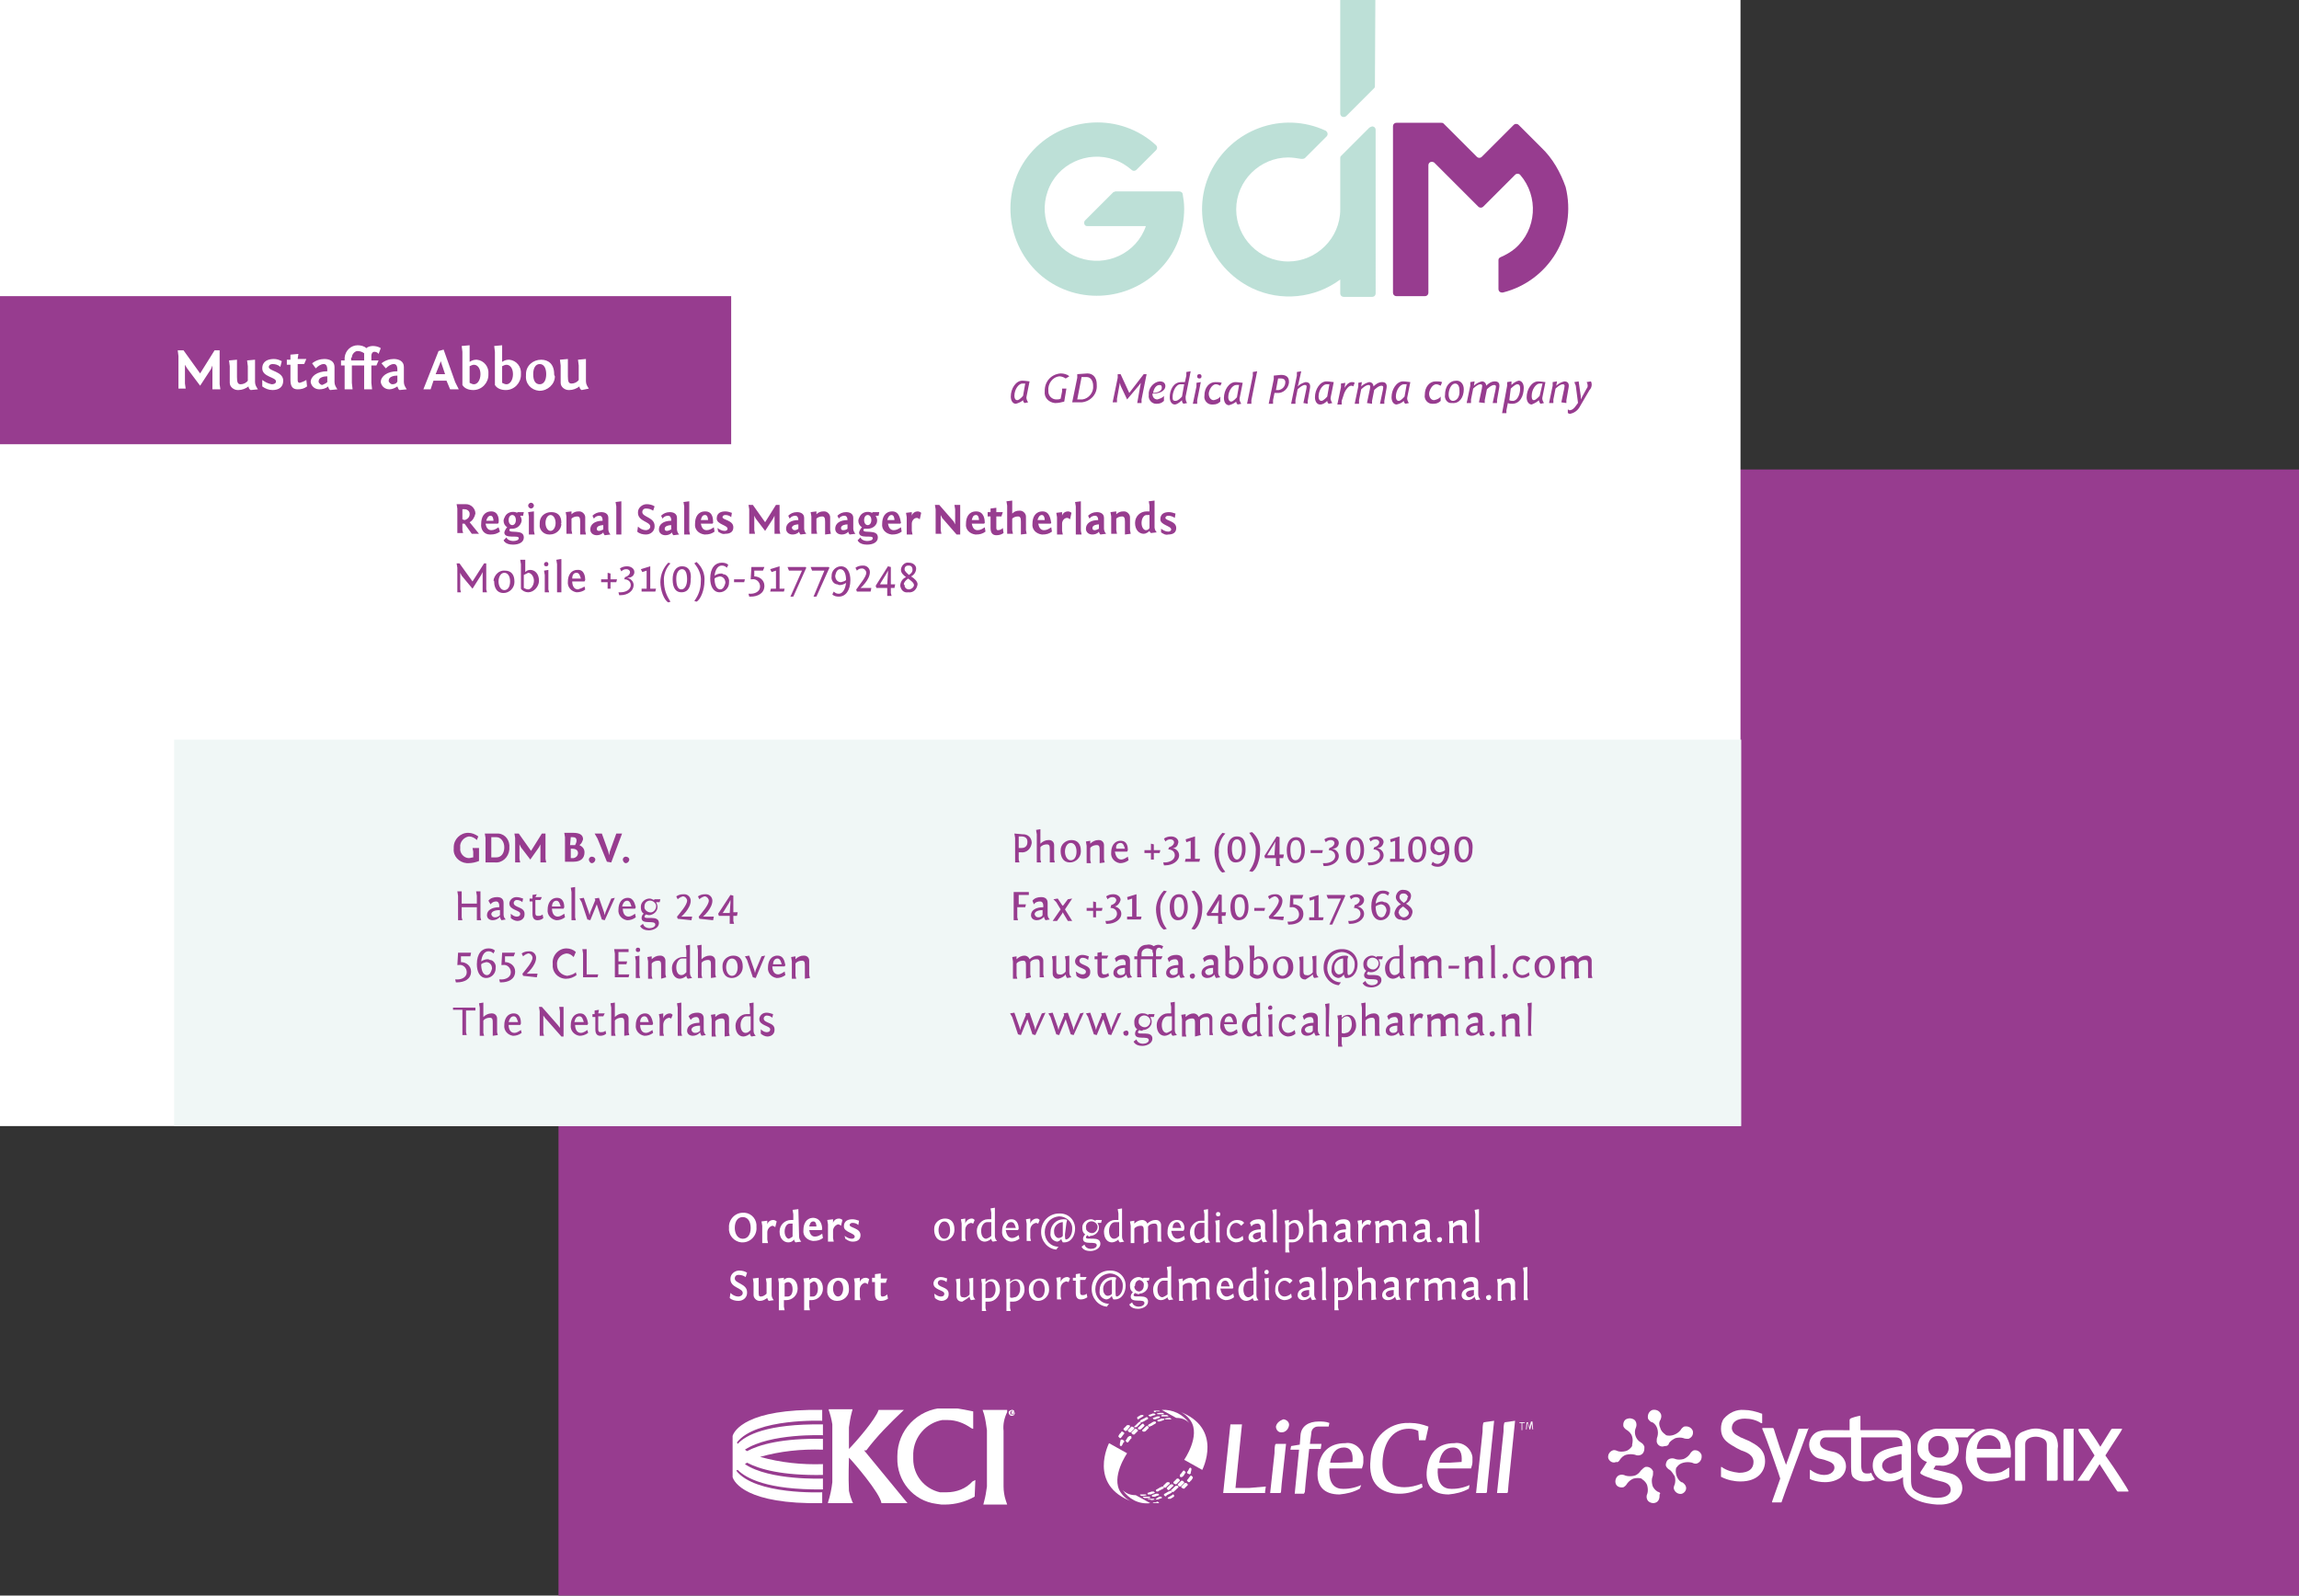 <?xml version="1.0" encoding="utf-8"?>
<!-- Generator: Adobe Illustrator 21.0.2, SVG Export Plug-In . SVG Version: 6.00 Build 0)  -->
<!DOCTYPE svg PUBLIC "-//W3C//DTD SVG 1.1//EN" "http://www.w3.org/Graphics/SVG/1.1/DTD/svg11.dtd">
<svg version="1.1" id="Laag_1" xmlns="http://www.w3.org/2000/svg" xmlns:xlink="http://www.w3.org/1999/xlink" x="0px" y="0px"
	 viewBox="0 0 318.2 220.9" style="enable-background:new 0 0 318.2 220.9;" xml:space="preserve">
<rect x="0" y="0" width="318.2" height="220.9" fill="#333333" stroke="none"/>
<style type="text/css">
	.st0{fill:#973C8F;}
	.st1{clip-path:url(#SVGID_2_);}
	.st2{fill:#FFFFFF;}
	.st3{clip-path:url(#SVGID_4_);}
	.st4{fill:#F0F7F6;}
	.st5{clip-path:url(#SVGID_6_);}
	.st6{fill:#BDE0D7;}
	.st7{clip-path:url(#SVGID_8_);}
</style>
<title>Tekengebied 1</title>
<rect x="77.3" y="65" class="st0" width="241" height="155.9"/>
<g>
	<defs>
		<rect id="SVGID_1_" x="77.3" y="65" width="241" height="155.9"/>
	</defs>
	<clipPath id="SVGID_2_">
		<use xlink:href="#SVGID_1_"  style="overflow:visible;"/>
	</clipPath>
	<g class="st1">
		<path class="st2" d="M211.4,175.4l-0.6,0.1l0.1,0.6v3.9h0.6l-0.1-0.4V175.4z M209.8,179.9l-0.1-0.4v-1.9c0-0.4-0.3-0.7-0.7-0.7
			c0,0,0,0-0.1,0c-0.4,0-0.8,0.2-1.1,0.5v-0.4l-0.6,0.1l0.1,0.6v2.4h0.6l-0.1-0.4v-1.7c0.2-0.3,0.6-0.4,0.9-0.4
			c0.4,0,0.4,0.3,0.4,0.8v1.7L209.8,179.9z M206.4,179.6c0-0.2-0.2-0.4-0.4-0.3c-0.2,0-0.4,0.2-0.3,0.4c0,0.2,0.2,0.3,0.4,0.3
			C206.2,180,206.4,179.8,206.4,179.6C206.4,179.6,206.4,179.6,206.4,179.6 M203.4,179.6c-0.2,0-0.4-0.1-0.5-0.4c0,0,0,0,0,0
			c0-0.6,1-0.6,1.1-0.6v0.7C203.9,179.4,203.6,179.6,203.4,179.6 M202.7,177.8c0.2-0.3,0.5-0.4,0.9-0.4c0.2,0,0.4,0.2,0.4,0.6v0.2
			c-1,0-1.7,0.4-1.7,1.1c0,0.4,0.3,0.7,0.8,0.7c0,0,0,0,0,0c0.4,0,0.8-0.2,1-0.5c0,0.2,0.1,0.3,0.2,0.5l0.6-0.1
			c-0.2-0.2-0.3-0.4-0.3-0.7v-1.6c0-0.6-0.4-0.8-0.9-0.8c-0.4,0-0.9,0.1-1.2,0.5L202.7,177.8z M199.7,179.9l-0.1-0.4v-1.7
			c0.2-0.3,0.5-0.4,0.9-0.4c0.4,0,0.4,0.3,0.4,0.8v1.7h0.6l-0.1-0.4v-1.9c0-0.4-0.3-0.7-0.7-0.7c0,0,0,0-0.1,0
			c-0.4,0-0.8,0.2-1.1,0.5c-0.1-0.3-0.4-0.5-0.7-0.5c-0.4,0-0.8,0.2-1.1,0.5v-0.4l-0.6,0.1l0.1,0.6v2.4h0.6l-0.1-0.4v-1.7
			c0.2-0.3,0.6-0.4,0.9-0.4c0.4,0,0.4,0.3,0.4,0.8v1.7L199.7,179.9z M196.5,177.1c-0.1-0.1-0.2-0.2-0.4-0.2c-0.4,0-0.8,0.3-0.9,0.7
			v-0.7l-0.6,0.1l0.1,0.6v2.4h0.6l-0.1-0.4v-1.1c0-0.5,0.3-0.9,0.8-1c0.1,0,0.2,0.1,0.3,0.1L196.5,177.1z M192.3,179.6
			c-0.2,0-0.4-0.1-0.5-0.4c0,0,0,0,0,0c0-0.6,1-0.6,1.1-0.6v0.7C192.8,179.4,192.6,179.6,192.3,179.6 M191.7,177.8
			c0.2-0.3,0.5-0.4,0.9-0.4c0.2,0,0.4,0.2,0.4,0.6v0.2c-1,0-1.7,0.4-1.7,1.1c0,0.4,0.3,0.7,0.8,0.7c0,0,0,0,0,0c0.4,0,0.8-0.2,1-0.5
			c0,0.2,0.1,0.3,0.2,0.5l0.6-0.1c-0.2-0.2-0.3-0.4-0.3-0.7v-1.6c0-0.6-0.4-0.8-0.9-0.8c-0.4,0-0.9,0.1-1.2,0.5L191.7,177.8z
			 M190.5,179.9l-0.1-0.4v-1.9c0-0.4-0.3-0.7-0.7-0.7c0,0,0,0-0.1,0c-0.4,0-0.8,0.2-1.1,0.5v-2l-0.6,0.1l0.1,0.6v3.9h0.6l-0.1-0.4
			v-1.7c0.2-0.3,0.6-0.4,0.9-0.4c0.4,0,0.4,0.3,0.4,0.8v1.7L190.5,179.9z M185.2,179.6v-1.9c0.2-0.2,0.4-0.4,0.7-0.4
			c0.4,0,0.7,0.4,0.7,1.1s-0.4,1.2-0.8,1.2C185.6,179.6,185.4,179.6,185.2,179.6 M184.7,181.4h0.6l-0.1-0.4V180c0.2,0,0.3,0,0.5,0
			c0.8,0,1.5-0.8,1.5-1.6c0,0,0,0,0,0c0-1-0.5-1.5-1.1-1.5c-0.3,0-0.6,0.1-0.9,0.4v-0.4l-0.6,0.1l0.1,0.6V181.4z M183.5,175.4
			l-0.6,0.1l0.1,0.6v3.9h0.6l-0.1-0.4V175.4z M180.6,179.6c-0.2,0-0.4-0.1-0.5-0.4c0,0,0,0,0,0c0-0.6,1-0.6,1.1-0.6v0.7
			C181.1,179.4,180.9,179.6,180.6,179.6 M180,177.8c0.2-0.3,0.5-0.4,0.9-0.4c0.2,0,0.4,0.2,0.4,0.6v0.2c-1,0-1.7,0.4-1.7,1.1
			c0,0.4,0.3,0.7,0.8,0.7c0,0,0,0,0,0c0.4,0,0.8-0.2,1-0.5c0,0.2,0.1,0.3,0.2,0.5l0.6-0.1c-0.2-0.2-0.3-0.4-0.3-0.7v-1.6
			c0-0.6-0.4-0.8-0.9-0.8c-0.4,0-0.9,0.1-1.2,0.5L180,177.8z M178.9,177.3c-0.2-0.3-0.6-0.4-1-0.4c-0.8,0-1.4,0.7-1.4,1.5
			c0,0,0,0.1,0,0.1c-0.1,0.8,0.5,1.4,1.2,1.5c0,0,0,0,0,0c0.4,0,0.8-0.1,1.1-0.4l-0.1-0.5c-0.2,0.2-0.6,0.4-0.9,0.4
			c-0.6,0-0.9-0.6-0.9-1.1s0.3-1.1,0.9-1.1c0.3,0,0.5,0.2,0.7,0.4L178.9,177.3z M175.6,176.9L175,177l0.1,0.6v2.4h0.6l-0.1-0.4
			V176.9z M175,176.1c0,0.2,0.1,0.3,0.3,0.3c0.2,0,0.3-0.1,0.3-0.3c0-0.2-0.1-0.3-0.3-0.3C175.2,175.8,175,175.9,175,176.1
			C175,176.1,175,176.1,175,176.1 M172.8,179.6c-0.4,0-0.7-0.4-0.7-1.1s0.4-1.2,0.8-1.2c0.2,0,0.4,0,0.6,0v1.9
			C173.3,179.4,173,179.6,172.8,179.6 M173.9,175.4l-0.6,0.1l0.1,0.6v0.9c-0.2,0-0.3,0-0.5,0c-0.8,0-1.5,0.8-1.5,1.6c0,0,0,0,0,0
			c0,1,0.5,1.5,1.1,1.5c0.3,0,0.7-0.2,0.9-0.4c0,0.2,0.1,0.3,0.2,0.4l0.6-0.1c-0.2-0.2-0.3-0.4-0.3-0.7L173.9,175.4z M169.6,177.3
			c0.4,0,0.5,0.5,0.6,0.8h-1.2C169,177.6,169.2,177.3,169.6,177.3 M169.7,176.9c-0.9,0-1.3,0.8-1.3,1.6c-0.1,0.8,0.5,1.4,1.2,1.5
			c0,0,0,0,0,0c0.4,0,0.8-0.1,1.2-0.4l-0.1-0.5c-0.3,0.2-0.6,0.4-0.9,0.4c-0.6,0-0.8-0.6-0.9-1.1h1.7l0.1-0.1
			C170.7,177.9,170.6,176.9,169.7,176.9 M165.7,179.9l-0.1-0.4v-1.7c0.2-0.3,0.5-0.4,0.9-0.4c0.4,0,0.4,0.3,0.4,0.8v1.7h0.6
			l-0.1-0.4v-1.9c0-0.4-0.3-0.7-0.7-0.7c0,0,0,0-0.1,0c-0.4,0-0.8,0.2-1.1,0.5c-0.1-0.3-0.4-0.5-0.7-0.5c-0.4,0-0.8,0.2-1.1,0.5
			v-0.4l-0.6,0.1l0.1,0.6v2.4h0.6l-0.1-0.4v-1.7c0.2-0.3,0.6-0.4,0.9-0.4c0.4,0,0.4,0.3,0.4,0.8v1.7L165.7,179.9z M160.9,179.6
			c-0.4,0-0.7-0.4-0.7-1.1s0.4-1.2,0.8-1.2c0.2,0,0.4,0,0.6,0v1.9C161.5,179.3,161.2,179.5,160.9,179.6 M162.1,175.3l-0.6,0.1
			l0.1,0.6v0.9c-0.2,0-0.3,0-0.5,0c-0.8,0-1.5,0.8-1.5,1.6c0,0,0,0,0,0c0,1,0.5,1.5,1.1,1.5c0.3,0,0.7-0.2,0.9-0.4
			c0,0.2,0.1,0.3,0.2,0.4l0.6-0.1c-0.2-0.2-0.3-0.4-0.3-0.7L162.1,175.3z M157.1,178c0-0.4,0.2-0.7,0.6-0.8c0.4,0.1,0.7,0.4,0.6,0.8
			c0,0.4-0.2,0.7-0.6,0.8c-0.4,0-0.7-0.3-0.7-0.7L157.1,178z M157.7,179.1c0.6,0,1.2-0.5,1.2-1.1c0,0,0-0.1,0-0.1
			c0-0.2-0.1-0.4-0.2-0.6h0.3l0.1-0.4h-0.8l-0.1,0.1c-0.2-0.1-0.4-0.2-0.6-0.2c-0.6,0-1.2,0.5-1.2,1.1c0,0,0,0.1,0,0.1
			c0,0.4,0.1,0.7,0.4,0.9c-0.2,0.2-0.3,0.4-0.3,0.6c0,1,1.9,0.2,1.9,0.9c0,0.3-0.4,0.5-0.8,0.5c-0.4,0-0.8-0.2-0.9-0.6l-0.4,0.3
			c0,0,0.2,0.6,1.2,0.6c0.7,0,1.4-0.4,1.4-1c0-1.2-2-0.4-2-0.9c0-0.1,0.1-0.2,0.2-0.3c0.1,0.1,0.3,0.1,0.5,0.2L157.7,179.1z
			 M153.9,179.1c-0.1,0.2-0.4,0.3-0.6,0.3c-0.3,0-0.6-0.4-0.6-0.8c-0.1-0.7,0.4-1.3,1.1-1.4c0,0,0,0,0.1,0L153.9,179.1z
			 M154.4,177.3l0.1-0.4c-0.2-0.1-0.3-0.1-0.5-0.1c-1,0-1.8,0.8-1.8,1.8c0,0,0,0,0,0.1c-0.1,0.6,0.3,1.1,0.9,1.2
			c0.3,0,0.6-0.2,0.8-0.5c0,0.2,0.1,0.3,0.2,0.5h0.2c1,0,1.5-1,1.5-1.9c0-1.2-0.9-2.1-2.1-2.1c0,0,0,0-0.1,0c-1.4,0-2.5,1.1-2.5,2.5
			c0,0,0,0.1,0,0.1c0,1.2,0.9,2.3,2.1,2.4l0.3-0.4c-1.1,0-1.9-0.9-1.9-2c0-1.2,0.8-2.1,2-2.2c0.9,0,1.8,0.7,1.8,1.6
			c0,0.1,0,0.2,0,0.2c0,0.7-0.4,1.4-0.9,1.4c-0.1-0.1-0.1-0.4-0.1-0.7L154.4,177.3z M149.5,176.3l-0.6,0.1v0.5h-0.4v0.4h0.4v1.7
			c0,0.7,0.3,0.9,0.7,0.9c0.3,0,0.6-0.1,0.9-0.3l-0.1-0.5c-0.2,0.2-0.4,0.2-0.6,0.2c-0.2,0-0.3-0.1-0.3-0.4v-1.7h0.7l0.2-0.4h-0.9
			L149.5,176.3z M148.1,177c-0.1-0.1-0.2-0.2-0.4-0.2c-0.4,0-0.8,0.3-0.9,0.7v-0.7l-0.6,0.1l0.1,0.6v2.4h0.6l-0.1-0.4v-1.1
			c0-0.5,0.3-0.9,0.8-1c0.1,0,0.2,0.1,0.3,0.1L148.1,177z M143,178.5c0-0.6,0.3-1.2,0.8-1.2s0.8,0.5,0.8,1.2s-0.3,1.2-0.8,1.2
			S143,179.1,143,178.5 M142.4,178.6c0,0.1,0,1.5,1.3,1.5c0.8,0,1.5-0.7,1.5-1.5c0,0,0-0.1,0-0.1c0-1-0.5-1.5-1.3-1.5
			c-0.8,0-1.5,0.6-1.5,1.4C142.4,178.4,142.4,178.5,142.4,178.6 M139.8,179.6v-1.9c0.2-0.2,0.4-0.4,0.7-0.4c0.4,0,0.7,0.4,0.7,1.1
			s-0.4,1.2-0.8,1.2C140.1,179.7,139.9,179.7,139.8,179.6 M139.3,181.5h0.6l-0.1-0.4v-0.9c0.2,0,0.3,0,0.5,0c0.8,0,1.5-0.8,1.5-1.6
			c0,0,0,0,0,0c0-1-0.5-1.5-1.1-1.5c-0.3,0-0.6,0.1-0.9,0.4V177l-0.6,0.1l0.1,0.6V181.5z M136.4,179.7v-1.9c0.2-0.2,0.4-0.4,0.7-0.4
			c0.4,0,0.7,0.4,0.7,1.1s-0.4,1.2-0.8,1.2C136.7,179.7,136.6,179.7,136.4,179.7 M135.9,181.5h0.6l-0.1-0.4v-0.9c0.2,0,0.3,0,0.5,0
			c0.8,0,1.5-0.8,1.5-1.6c0,0,0,0,0,0c0-1-0.5-1.5-1.1-1.5c-0.3,0-0.6,0.1-0.9,0.4V177l-0.6,0.1l0.1,0.6V181.5z M134.2,179.5
			c0,0.2,0.1,0.4,0.2,0.5l0.6-0.1c-0.2-0.2-0.3-0.4-0.3-0.7v-2.3l-0.6,0.1l0.1,0.6v1.6c-0.2,0.3-0.6,0.5-0.9,0.4
			c-0.4,0-0.4-0.3-0.4-0.8v-1.8l-0.6,0.1l0.1,0.6v1.8c0,0.4,0.3,0.7,0.7,0.7c0,0,0,0,0.1,0C133.5,180,133.9,179.8,134.2,179.5
			 M129.4,179.7c0.2,0.2,0.6,0.4,0.9,0.4c0.5,0,1-0.3,1-0.9c0,0,0,0,0-0.1c0-1-1.5-0.8-1.5-1.5c0-0.2,0.2-0.4,0.4-0.4
			c0.3,0,0.6,0.1,0.8,0.3l0.1-0.5c-0.3-0.1-0.6-0.2-0.9-0.2c-0.5,0-0.9,0.3-1,0.8c0,0,0,0,0,0.1c0,0.9,1.5,0.9,1.5,1.4
			c0,0.3-0.2,0.4-0.5,0.4c-0.3,0-0.6-0.2-0.9-0.4L129.4,179.7z M121.9,176.3l-0.8,0.1v0.5h-0.4v0.6h0.4v1.6c0,0.7,0.3,1,0.8,1
			c0.4,0,0.7-0.1,1-0.3l-0.1-0.6c-0.2,0.2-0.4,0.3-0.7,0.3c-0.1,0-0.2-0.1-0.2-0.3v-1.6h0.7l0.2-0.6h-0.9L121.9,176.3z M120.3,177.1
			c-0.1-0.1-0.3-0.2-0.5-0.2c-0.3,0-0.7,0.2-0.8,0.6v-0.6l-0.8,0.1l0.1,0.6v2.4h0.8l-0.1-0.5v-1c0-0.4,0.3-0.8,0.7-0.9
			c0.1,0,0.3,0.1,0.4,0.2L120.3,177.1z M115.3,178.4c0-0.6,0.3-1.1,0.7-1.1s0.7,0.5,0.7,1.1s-0.3,1.1-0.7,1.1S115.3,179,115.3,178.4
			 M117.5,178.4c0-1.1-0.6-1.5-1.4-1.5c-0.9,0-1.6,0.6-1.6,1.5c0,0.1,0,0.1,0,0.2c-0.1,0.8,0.5,1.5,1.3,1.5c0,0,0,0,0.1,0
			c0.9,0,1.6-0.7,1.6-1.5C117.5,178.4,117.5,178.4,117.5,178.4 M112.6,177.4c0.3,0,0.6,0.3,0.6,1s-0.3,1.1-0.7,1.1
			c-0.1,0-0.3,0-0.4,0v-1.8C112.2,177.6,112.4,177.5,112.6,177.4 M111.3,181.4h0.8l-0.1-0.5v-0.9h0.3c0.9,0,1.6-0.7,1.6-1.6
			c0,0,0,0,0,0c0-1-0.6-1.5-1.2-1.5c-0.3,0-0.5,0.1-0.7,0.3v-0.3l-0.8,0.1l0.1,0.6L111.3,181.4z M109.1,177.5c0.3,0,0.6,0.3,0.6,1
			s-0.3,1-0.7,1c-0.1,0-0.3,0-0.4,0v-1.8C108.7,177.6,108.9,177.5,109.1,177.5 M107.8,181.4h0.8l-0.1-0.5V180h0.3
			c0.9,0,1.6-0.7,1.6-1.6c0,0,0,0,0,0c0-1-0.6-1.5-1.2-1.5c-0.3,0-0.5,0.1-0.7,0.3v-0.3l-0.8,0.1l0.1,0.6L107.8,181.4z M107.1,180
			c-0.2-0.2-0.3-0.5-0.3-0.7v-2.4l-0.8,0.1l0.1,0.6v1.5c-0.2,0.2-0.5,0.4-0.8,0.4c-0.3,0-0.3-0.2-0.3-0.8v-1.8l-0.8,0.1l0.1,0.6v1.7
			c0,0.4,0.4,0.8,0.8,0.8c0,0,0,0,0.1,0c0.4,0,0.7-0.2,1-0.4c0,0.1,0.1,0.3,0.2,0.4L107.1,180z M101,179.7c0.3,0.3,0.8,0.4,1.2,0.4
			c0.7,0,1.2-0.5,1.2-1.1c0,0,0-0.1,0-0.1c0-1.2-1.7-1.2-1.7-1.9c0-0.3,0.2-0.5,0.5-0.5c0.4,0,0.7,0.1,1,0.3l0.2-0.6
			c-0.3-0.2-0.7-0.3-1.1-0.3c-0.6,0-1.2,0.5-1.2,1.1c0,0,0,0.1,0,0.1c0,1.2,1.7,1.2,1.7,1.9c0,0.3-0.3,0.5-0.6,0.5c0,0,0,0,0,0
			c-0.4,0-0.8-0.2-1.1-0.5L101,179.7z"/>
		<path class="st2" d="M204.7,167.4l-0.6,0.1l0.1,0.6v3.9h0.6l-0.1-0.4V167.4z M203.1,171.9l-0.1-0.4v-1.9c0-0.4-0.3-0.7-0.7-0.7
			c0,0,0,0-0.1,0c-0.4,0-0.8,0.2-1.1,0.5v-0.4l-0.6,0.1l0.1,0.6v2.4h0.6l-0.1-0.4v-1.7c0.2-0.3,0.6-0.4,0.9-0.4
			c0.4,0,0.4,0.3,0.4,0.8v1.7H203.1z M199.6,171.6c0-0.2-0.2-0.4-0.4-0.3c-0.2,0-0.4,0.2-0.3,0.4c0,0.2,0.2,0.3,0.4,0.3
			C199.4,172,199.6,171.8,199.6,171.6C199.6,171.6,199.6,171.6,199.6,171.6 M196.6,171.6c-0.2,0-0.4-0.1-0.5-0.4c0,0,0,0,0,0
			c0-0.6,1-0.6,1.1-0.6v0.7C197.1,171.4,196.9,171.6,196.6,171.6 M196,169.8c0.2-0.3,0.5-0.4,0.9-0.4c0.2,0,0.4,0.2,0.4,0.6v0.2
			c-1,0-1.7,0.4-1.7,1.1c0,0.4,0.3,0.7,0.8,0.7c0,0,0,0,0,0c0.4,0,0.8-0.2,1-0.5c0,0.2,0.1,0.3,0.2,0.5l0.6-0.1
			c-0.2-0.2-0.3-0.4-0.3-0.7v-1.6c0-0.6-0.4-0.8-0.9-0.8c-0.4,0-0.9,0.1-1.2,0.5L196,169.8z M192.9,171.9l-0.1-0.4v-1.7
			c0.2-0.3,0.5-0.4,0.9-0.4c0.4,0,0.4,0.3,0.4,0.8v1.7h0.6l-0.1-0.4v-1.9c0-0.4-0.3-0.7-0.7-0.7c0,0,0,0-0.1,0
			c-0.4,0-0.8,0.2-1.1,0.5c-0.1-0.3-0.4-0.5-0.7-0.5c-0.4,0-0.8,0.2-1.1,0.5v-0.4l-0.6,0.1l0.1,0.6v2.4h0.5v-0.4v-1.7
			c0.2-0.3,0.6-0.4,0.9-0.4c0.4,0,0.4,0.3,0.4,0.8v1.7L192.9,171.9z M189.8,169.1c-0.1-0.1-0.2-0.2-0.4-0.2c-0.4,0-0.8,0.3-0.9,0.7
			v-0.7l-0.6,0.1l0.1,0.6v2.4h0.6l-0.1-0.4v-1.1c0-0.5,0.3-0.9,0.8-1c0.1,0,0.2,0.1,0.3,0.1L189.8,169.1z M185.6,171.6
			c-0.2,0-0.4-0.1-0.5-0.4c0,0,0,0,0,0c0-0.6,1-0.6,1.1-0.6v0.7C186.1,171.4,185.8,171.6,185.6,171.6 M185,169.8
			c0.2-0.3,0.5-0.4,0.9-0.4c0.2,0,0.4,0.2,0.4,0.6v0.2c-1,0-1.7,0.4-1.7,1.1c0,0.4,0.3,0.7,0.8,0.7c0,0,0,0,0,0c0.4,0,0.8-0.2,1-0.5
			c0,0.2,0.1,0.3,0.2,0.5l0.6-0.1c-0.2-0.2-0.3-0.4-0.3-0.7v-1.6c0-0.6-0.4-0.8-0.9-0.8c-0.4,0-0.9,0.1-1.2,0.5L185,169.8z
			 M183.7,171.9l-0.1-0.4v-1.9c0-0.4-0.3-0.7-0.7-0.7c0,0,0,0-0.1,0c-0.4,0-0.8,0.2-1.1,0.5v-2l-0.6,0.1l0.1,0.6v3.9h0.6l-0.1-0.4
			v-1.7c0.2-0.3,0.6-0.4,0.9-0.4c0.4,0,0.4,0.3,0.4,0.8v1.7L183.7,171.9z M178.4,171.6v-1.9c0.2-0.2,0.4-0.4,0.7-0.4
			c0.4,0,0.7,0.4,0.7,1.1s-0.4,1.2-0.8,1.2C178.8,171.6,178.6,171.6,178.4,171.6 M177.9,173.4h0.6l-0.1-0.4V172c0.2,0,0.3,0,0.5,0
			c0.8,0,1.5-0.8,1.5-1.6c0,0,0,0,0,0c0-1-0.5-1.5-1.1-1.5c-0.3,0-0.6,0.1-0.9,0.4v-0.4l-0.6,0.1l0.1,0.6V173.4z M176.7,167.4
			l-0.6,0.1l0.1,0.6v3.9h0.6l-0.1-0.4V167.4z M173.9,171.6c-0.2,0-0.4-0.1-0.5-0.4c0,0,0,0,0,0c0-0.6,1-0.6,1.1-0.6v0.7
			C174.4,171.4,174.1,171.6,173.9,171.6 M173.2,169.8c0.2-0.3,0.5-0.4,0.9-0.4c0.2,0,0.4,0.2,0.4,0.6v0.2c-1,0-1.7,0.4-1.7,1.1
			c0,0.4,0.3,0.7,0.8,0.7c0,0,0,0,0,0c0.4,0,0.8-0.2,1-0.5c0,0.2,0.1,0.3,0.2,0.5l0.6-0.1c-0.2-0.2-0.3-0.4-0.3-0.7v-1.6
			c0-0.6-0.4-0.8-0.9-0.8c-0.4,0-0.9,0.1-1.2,0.5L173.2,169.8z M172.2,169.3c-0.2-0.3-0.6-0.4-1-0.4c-0.8,0-1.4,0.7-1.4,1.5
			c0,0,0,0.1,0,0.1c-0.1,0.8,0.5,1.4,1.2,1.5c0,0,0,0,0,0c0.4,0,0.8-0.1,1.1-0.4l-0.1-0.5c-0.2,0.2-0.6,0.4-0.9,0.4
			c-0.6,0-0.9-0.6-0.9-1.1s0.3-1.1,0.9-1.1c0.3,0,0.5,0.2,0.7,0.4L172.2,169.3z M168.8,168.9l-0.6,0.1l0.1,0.6v2.4h0.6l-0.1-0.4
			V168.9z M168.3,168.1c0,0.2,0.1,0.3,0.3,0.3c0.2,0,0.3-0.1,0.3-0.3c0-0.2-0.1-0.3-0.3-0.3C168.4,167.8,168.3,167.9,168.3,168.1
			C168.3,168.1,168.3,168.1,168.3,168.1 M166,171.6c-0.4,0-0.7-0.4-0.7-1.1s0.4-1.2,0.8-1.2c0.2,0,0.4,0,0.6,0v1.9
			C166.5,171.4,166.3,171.5,166,171.6 M167.2,167.4l-0.6,0.1l0.1,0.6v0.9c-0.2,0-0.3,0-0.5,0c-0.8,0-1.5,0.8-1.5,1.6c0,0,0,0,0,0
			c0,1,0.5,1.5,1.1,1.5c0.3,0,0.7-0.2,0.9-0.4c0,0.2,0.1,0.3,0.2,0.4l0.6-0.1c-0.2-0.2-0.3-0.4-0.3-0.7L167.2,167.4z M162.9,169.2
			c0.4,0,0.5,0.5,0.6,0.8h-1.2C162.3,169.6,162.5,169.2,162.9,169.2 M162.9,168.9c-0.9,0-1.3,0.8-1.3,1.6c-0.1,0.8,0.5,1.4,1.2,1.5
			c0,0,0,0,0,0c0.4,0,0.8-0.1,1.2-0.4l-0.1-0.5c-0.3,0.2-0.6,0.4-0.9,0.4c-0.6,0-0.8-0.6-0.9-1.1h1.7l0.1-0.2
			C164,169.9,163.9,168.9,162.9,168.9 M159,171.9l-0.1-0.4v-1.7c0.2-0.3,0.5-0.4,0.9-0.4c0.4,0,0.4,0.3,0.4,0.8v1.7h0.6l-0.1-0.4
			v-1.9c0-0.4-0.3-0.7-0.7-0.7c0,0,0,0-0.1,0c-0.4,0-0.8,0.2-1.1,0.5c-0.1-0.3-0.4-0.5-0.7-0.5c-0.4,0-0.8,0.2-1.1,0.5v-0.4
			l-0.6,0.1l0.1,0.6v2.4h0.5v-0.3v-1.7c0.2-0.3,0.6-0.4,0.9-0.4c0.4,0,0.4,0.3,0.4,0.8v1.7L159,171.9z M154.2,171.5
			c-0.4,0-0.7-0.4-0.7-1.1s0.4-1.2,0.8-1.2c0.2,0,0.4,0,0.6,0v1.9C154.7,171.3,154.5,171.5,154.2,171.5 M155.3,167.3l-0.6,0.1
			l0.1,0.6v0.9c-0.2,0-0.3,0-0.5,0c-0.8,0-1.5,0.8-1.5,1.6c0,0,0,0,0,0c0,1,0.5,1.5,1.1,1.5c0.3,0,0.7-0.2,0.9-0.4
			c0,0.2,0.1,0.3,0.2,0.4l0.6-0.1c-0.2-0.2-0.3-0.4-0.3-0.7L155.3,167.3z M150.3,169.9c0-0.4,0.2-0.7,0.6-0.8c0.4-0.1,0.9,0.2,1,0.6
			c0.1,0.4-0.2,0.9-0.6,1s-0.9-0.2-1-0.6C150.4,170.1,150.3,170,150.3,169.9z M150.9,171.1c0.6,0,1.2-0.5,1.2-1.1c0,0,0-0.1,0-0.1
			c0-0.2-0.1-0.4-0.2-0.6h0.5l0.1-0.4h-0.8l-0.1,0.1c-0.2-0.1-0.4-0.2-0.6-0.2c-0.6,0-1.2,0.5-1.2,1.1c0,0,0,0.1,0,0.1
			c0,0.4,0.1,0.7,0.4,0.9c-0.2,0.2-0.3,0.4-0.3,0.6c0,1,1.9,0.2,1.9,0.9c0,0.3-0.4,0.5-0.8,0.5c-0.4,0-0.8-0.2-0.9-0.6l-0.4,0.3
			c0,0,0.2,0.6,1.2,0.6c0.7,0,1.4-0.4,1.4-1c0-1.2-2-0.4-2-0.9c0-0.1,0.1-0.2,0.2-0.3c0.1,0.1,0.2,0.2,0.3,0.2L150.9,171.1z
			 M147.1,171.1c-0.1,0.2-0.4,0.3-0.6,0.3c-0.3,0-0.6-0.4-0.6-0.8c-0.1-0.7,0.4-1.3,1.1-1.4c0,0,0,0,0.1,0L147.1,171.1z
			 M147.6,169.3l0.1-0.4c-0.2-0.1-0.3-0.1-0.5-0.1c-1,0-1.8,0.8-1.8,1.8c0,0,0,0,0,0.1c-0.1,0.6,0.3,1.1,0.9,1.2
			c0.2,0,0.5-0.2,0.6-0.4c0,0.2,0.1,0.3,0.2,0.5h0.2c1,0,1.5-1,1.5-1.9c0-1.2-0.9-2.1-2.1-2.1c0,0,0,0-0.1,0c-1.4,0-2.5,1.1-2.5,2.5
			c0,0,0,0.1,0,0.1c0,1.2,0.9,2.3,2.1,2.4l0.3-0.4c-1.1,0-1.9-0.9-1.9-2c0-1.2,0.8-2.1,2-2.2c0.9,0,1.8,0.7,1.8,1.6
			c0,0.1,0,0.2,0,0.2c0,0.7-0.4,1.4-0.9,1.4c-0.1-0.1-0.1-0.4-0.1-0.7L147.6,169.3z M143.9,168.9c-0.1-0.1-0.2-0.2-0.4-0.2
			c-0.4,0-0.8,0.3-0.9,0.7v-0.7l-0.6,0.1l0.1,0.6v2.4h0.6l-0.1-0.4v-1.1c0-0.5,0.3-0.9,0.8-1c0.1,0,0.2,0.1,0.3,0.1L143.9,168.9z
			 M140,169.2c0.4,0,0.5,0.5,0.6,0.8h-1.4c0.1-0.4,0.3-0.8,0.7-0.8 M140,168.8c-0.9,0-1.3,0.8-1.3,1.6c-0.1,0.8,0.5,1.4,1.2,1.5
			c0,0,0,0,0,0c0.4,0,0.8-0.1,1.2-0.4L141,171c-0.3,0.2-0.6,0.4-0.9,0.4c-0.6,0-0.8-0.6-0.9-1.1h1.7l0.1-0.2
			C141,169.8,140.9,168.8,140,168.8 M136.5,171.5c-0.4,0-0.7-0.4-0.7-1.1s0.4-1.2,0.8-1.2c0.2,0,0.4,0,0.6,0v1.9
			C137,171.3,136.8,171.4,136.5,171.5 M137.7,167.2l-0.6,0.1l0.1,0.6v0.9c-0.2,0-0.3,0-0.5,0c-0.8,0-1.5,0.8-1.5,1.6c0,0,0,0,0,0
			c0,1,0.5,1.5,1.1,1.5c0.3,0,0.7-0.2,0.9-0.4c0,0.2,0.1,0.3,0.2,0.4l0.6-0.1c-0.2-0.2-0.3-0.4-0.3-0.7L137.7,167.2z M134.9,168.9
			c-0.1-0.1-0.2-0.2-0.4-0.2c-0.4,0-0.8,0.3-0.9,0.7v-0.7l-0.6,0.1l0.1,0.6v2.4h0.6l-0.1-0.4v-1.1c0-0.5,0.3-0.9,0.8-1
			c0.1,0,0.2,0.1,0.3,0.1L134.9,168.9z M129.9,170.3c0-0.6,0.3-1.2,0.8-1.2s0.8,0.5,0.8,1.2s-0.3,1.2-0.8,1.2
			S129.9,170.9,129.9,170.3 M129.3,170.3c0,0.1,0,1.5,1.3,1.5c0.8,0,1.5-0.7,1.5-1.5c0,0,0-0.1,0-0.1c0-1-0.5-1.5-1.3-1.5
			c-0.8,0-1.5,0.6-1.5,1.4C129.3,170.2,129.3,170.3,129.3,170.3 M117,171.5c0.3,0.2,0.6,0.4,1,0.4c0.7,0,1.1-0.3,1.1-0.9
			c0-1-1.5-1-1.5-1.4c0-0.2,0.2-0.3,0.4-0.3c0.3,0,0.6,0.1,0.8,0.3l0.1-0.6c-0.3-0.1-0.6-0.2-0.9-0.2c-0.6,0-1.2,0.2-1.2,1
			s1.5,0.9,1.5,1.4c0,0.2-0.2,0.3-0.4,0.3c-0.4,0-0.7-0.2-1-0.4L117,171.5z M116.6,168.9c-0.1-0.1-0.3-0.2-0.5-0.2
			c-0.3,0-0.7,0.2-0.8,0.6v-0.5l-0.8,0.1l0.1,0.6v2.4h0.8l-0.1-0.5v-1c0-0.4,0.3-0.8,0.7-0.9c0.1,0,0.3,0.1,0.4,0.2L116.6,168.9z
			 M112.6,169.1c0.3,0,0.4,0.4,0.4,0.7h-1C112.1,169.4,112.2,169.1,112.6,169.1 M112.6,168.6c-1,0-1.4,0.8-1.4,1.7
			c-0.1,0.8,0.5,1.4,1.3,1.5c0,0,0.1,0,0.1,0c0.5,0,0.9-0.1,1.3-0.4l-0.1-0.6c-0.3,0.2-0.6,0.4-1,0.4c-0.5,0-0.7-0.4-0.8-0.9h1.7
			l0.1-0.1C113.8,169.8,113.7,168.7,112.6,168.6 M109.2,171.5c-0.3,0-0.6-0.4-0.6-1s0.3-1.1,0.7-1.1c0.1,0,0.3,0,0.4,0v1.8
			C109.6,171.3,109.4,171.4,109.2,171.5 M110.5,167.4l-0.8,0.1l0.1,0.6v0.8h-0.3c-0.9,0-1.6,0.7-1.6,1.6c0,0,0,0,0,0
			c0,1,0.6,1.5,1.2,1.5c0.3,0,0.6-0.1,0.8-0.4c0,0.1,0.1,0.3,0.2,0.4l0.8-0.1c-0.2-0.2-0.3-0.5-0.3-0.7L110.5,167.4z M107.5,169.1
			c-0.1-0.1-0.3-0.2-0.5-0.2c-0.3,0-0.7,0.2-0.8,0.6v-0.5l-0.8,0.1l0.1,0.6v2.4h0.8l-0.1-0.5v-1c0-0.4,0.3-0.8,0.7-0.9
			c0.1,0,0.3,0.1,0.4,0.2L107.5,169.1z M101.7,170c0-0.9,0.4-1.5,1.1-1.5s1.1,0.6,1.1,1.5s-0.4,1.5-1.1,1.5S101.7,170.8,101.7,170
			 M102.8,167.9c-1.1,0-2,1-1.9,2.1c0,0,0,0,0,0c-0.1,1,0.7,1.9,1.7,2c0.1,0,0.1,0,0.2,0c1.1,0,2-1,1.9-2.1c0,0,0,0,0,0
			c0.1-1-0.6-1.9-1.6-2C103,167.9,102.9,167.9,102.8,167.9"/>
	</g>
</g>
<polygon class="st2" points="172.9,206 175.2,205.8 175.1,206.5 175.1,206.7 169.3,206.7 170.3,197.2 171.9,197.2 171,206 "/>
<g>
	<defs>
		<rect id="SVGID_3_" x="101.4" y="195" width="193.4" height="13.4"/>
	</defs>
	<clipPath id="SVGID_4_">
		<use xlink:href="#SVGID_3_"  style="overflow:visible;"/>
	</clipPath>
	<g class="st3">
		<path class="st2" d="M175.8,206.7l0.6-5.5c0-0.4,0-0.8,0.1-1.2l0.1-0.1h1.4l-0.6,5.5l-0.1,1.2l-0.1,0.1L175.8,206.7z M176.6,197.5
			c0,0.4,0.3,0.8,0.7,0.8c0,0,0.1,0,0.1,0c0.5,0,0.9-0.4,1-0.9c0.1-0.4-0.2-0.8-0.7-0.9c0,0-0.1,0-0.1,0
			C177.1,196.7,176.7,197,176.6,197.5"/>
		<path class="st2" d="M180.5,206.7l0.1-0.1l0.1-1.2l0,0l0.5-4.8h1.6l0.1-0.7h-1.6l0.2-1.5c0-0.5,0.4-0.9,0.9-0.9c0.1,0,0.1,0,0.2,0
			h1.3l0.1-0.5c-0.5-0.2-1-0.2-1.5-0.2c-1.3,0-2.4,0.6-2.5,1.9l-0.1,1.3l-1.2,0.2l-0.1,0.5h1.2l-0.6,6.1H180.5z"/>
		<path class="st2" d="M188.2,206.1c-0.9,0.5-1.8,0.7-2.8,0.8c-2.1,0-3.3-1.1-3-3.5s1.6-3.6,3.8-3.6c1.2-0.2,2.3,0.7,2.5,1.9
			c0,0.2,0,0.5,0,0.7c0,0.3-0.1,0.6-0.2,0.9H184c-0.1,1.5,0.3,2.6,1.5,2.8c1,0.1,2-0.1,2.9-0.5L188.2,206.1z M185.6,202.5l1.6-0.1
			c0.1-1.2-0.2-2-1.2-2s-1.7,0.7-1.9,2.1L185.6,202.5z"/>
		<path class="st2" d="M196.3,198.1c-0.4-0.2-0.8-0.3-1.3-0.3c-1.9,0-3.3,1.4-3.6,4s0.7,4.1,3,4.1c0.8,0,1.6-0.2,2.4-0.5l0.1,0.5
			c-1,0.6-2.1,0.9-3.2,0.9c-2.5,0-4.4-1.3-4-4.8c0.1-2.9,2.5-5.1,5.3-5c0.1,0,0.2,0,0.2,0c0.9,0,1.7,0.2,2.5,0.5v0.1l-0.4,1.8h-0.9
			L196.3,198.1z"/>
		<path class="st2" d="M203.3,206.1c-0.9,0.5-1.8,0.7-2.8,0.8c-2.1,0-3.3-1.1-3-3.5s1.6-3.6,3.8-3.6c1.2-0.2,2.3,0.7,2.5,1.9
			c0,0.2,0,0.5,0,0.7c0,0.3-0.1,0.6-0.2,0.9H199c-0.1,1.5,0.3,2.6,1.5,2.8c1,0.1,2-0.1,2.9-0.5L203.3,206.1z M200.7,202.5l1.6-0.1
			c0.1-1.2-0.2-2-1.2-2s-1.7,0.7-1.9,2.1L200.7,202.5z"/>
		<path class="st2" d="M204.3,206.7l0.9-8.5c0-0.4,0-0.8,0.1-1.2l0.1-0.1l1.4-0.2l-0.9,8.7l-0.1,1.2l-0.1,0.1L204.3,206.7z"/>
		<path class="st2" d="M207.2,206.7l0.9-8.5c0-0.4,0-0.8,0.1-1.2l0.1-0.1l1.4-0.2l-0.9,8.7l-0.1,1.2l-0.1,0.1L207.2,206.7z"/>
		<path class="st2" d="M160.8,195.2l2,1.1c0.7,0,1.3,0.2,1.8,0.7C163.7,195.8,162.3,195.1,160.8,195.2"/>
		<path class="st2" d="M163.9,202.1c0,0,2.3-3.3,0.9-5.4c-0.4-0.6-1-1.1-1.6-1.3c6.2,2.3,3.2,8.1,3.2,8.1L163.9,202.1z"/>
		<path class="st2" d="M155.1,199.4c0-0.1,0.1-0.1,0.2-0.1c0.1,0,0.1,0.1,0.2,0.1c0.1,0,0.1,0.1,0.1,0.2c0,0,0,0.1-0.1,0.1l-0.2,0.4
			c0,0-0.1,0.1-0.1,0.1c0,0-0.1,0-0.1,0l-0.1-0.1c0-0.1,0-0.2,0-0.2C155,199.7,155.1,199.5,155.1,199.4"/>
		<path class="st2" d="M156.4,198.8c0,0,0.1,0,0.1,0l0.1,0.1c0,0,0,0,0,0.1c0,0,0,0.1,0,0.1c0,0,0,0.1-0.1,0.1l-0.3,0.4
			c0,0-0.1,0.1-0.1,0.1c0,0-0.1,0-0.1,0l-0.1-0.1c0,0-0.1-0.1-0.1-0.1c0-0.1,0-0.1,0.1-0.2c0,0,0.2-0.4,0.3-0.4
			C156.3,198.8,156.4,198.8,156.4,198.8"/>
		<path class="st2" d="M155.3,198.2c0,0,0.1,0,0.1,0l0.1,0.1c0,0,0.1,0,0.1,0.1c0,0,0,0.1,0,0.1l-0.1,0.1l-0.3,0.4
			c0,0-0.1,0.1-0.1,0.1c0,0-0.1,0-0.1,0l-0.1-0.1c0,0-0.1-0.1-0.1-0.1c0,0,0-0.1,0-0.1c0,0,0.2-0.4,0.3-0.4
			C155.2,198.2,155.2,198.2,155.3,198.2"/>
		<path class="st2" d="M157.4,197.9L157.4,197.9c0.1,0.1,0.1,0.1,0.1,0.1c0,0,0,0.1,0,0.1l-0.4,0.4c0,0-0.1,0.1-0.1,0.1
			c-0.1,0-0.1,0-0.2,0l-0.1-0.1c0,0-0.1-0.1-0.1-0.1c0,0,0-0.1,0-0.1l0.4-0.4c0,0,0.1-0.1,0.1-0.1c0,0,0.1,0,0.1,0L157.4,197.9z"/>
		<path class="st2" d="M156.9,197.6L156.9,197.6C156.9,197.6,156.9,197.7,156.9,197.6c0.1,0.1,0.1,0.2,0.1,0.2l-0.4,0.4
			c0,0-0.1,0.1-0.1,0.1c-0.1,0-0.1,0-0.2,0l-0.1-0.1c0,0-0.1-0.1-0.1-0.1c0,0,0-0.1,0-0.1l0.4-0.4c0,0,0.1-0.1,0.1-0.1
			C156.7,197.5,156.7,197.5,156.9,197.6L156.9,197.6z"/>
		<path class="st2" d="M156.3,197.3L156.3,197.3c0.1,0.1,0.1,0.1,0.1,0.1c0,0,0,0.1,0,0.1L156,198c0,0-0.1,0.1-0.1,0.1
			c-0.1,0-0.1,0-0.2,0l-0.1-0.1c0,0-0.1-0.1-0.1-0.1c0,0,0-0.1,0-0.1l0.4-0.4c0,0,0.1-0.1,0.1-0.1
			C156.1,197.3,156.1,197.3,156.3,197.3L156.3,197.3z"/>
		<path class="st2" d="M158.9,197.5L158.9,197.5c0.1,0.1,0.1,0.1,0.1,0.1c0,0,0,0.1,0,0.1l-0.1,0.1l-0.3,0.3c0,0-0.1,0.1-0.2,0.1
			c-0.1,0-0.1,0-0.2,0l-0.1-0.1c0,0,0-0.1,0-0.1c0,0,0-0.1,0.1-0.1c0.1-0.1,0.3-0.3,0.4-0.4c0,0,0.1,0,0.1-0.1
			C158.8,197.4,158.9,197.4,158.9,197.5"/>
		<path class="st2" d="M158.3,197.2L158.3,197.2c0.1,0.1,0.1,0.1,0.1,0.1c0,0,0,0.1,0,0.1l-0.1,0.1l-0.3,0.3c0,0-0.1,0.1-0.2,0.1
			c-0.1,0-0.1,0-0.2,0l-0.1-0.1c0,0,0-0.1,0-0.1c0,0,0-0.1,0.1-0.1c0.1-0.1,0.3-0.3,0.4-0.4c0,0,0.1,0,0.1-0.1
			C158.2,197.1,158.3,197.1,158.3,197.2"/>
		<path class="st2" d="M157.8,196.8l0.1,0.1c0,0,0,0,0,0.1c0,0,0,0.1-0.1,0.1l-0.1,0.1l-0.3,0.3c0,0-0.1,0.1-0.2,0.1
			c-0.1,0-0.1,0-0.2,0H157c0,0,0-0.1,0-0.1c0,0,0-0.1,0.1-0.1c0.1-0.1,0.3-0.3,0.4-0.4C157.6,196.9,157.6,196.9,157.8,196.8
			C157.7,196.8,157.8,196.8,157.8,196.8"/>
		<path class="st2" d="M159.9,196.8l0.1,0.1c0,0,0,0.1,0,0.1l-0.1,0.1c-0.2,0.1-0.5,0.3-0.5,0.3c-0.1,0-0.1,0-0.2,0.1
			c-0.1,0-0.1,0-0.2,0l-0.1-0.1c0,0,0-0.1,0-0.1c0,0,0,0,0.1-0.1c0.2-0.1,0.4-0.2,0.5-0.3C159.7,196.8,159.7,196.8,159.9,196.8
			L159.9,196.8z"/>
		<path class="st2" d="M158.8,196.2l0.1,0.1c0,0,0,0.1,0,0.1c0,0.1-0.1,0.1-0.1,0.1c-0.2,0.1-0.5,0.3-0.5,0.3c-0.1,0-0.1,0-0.2,0.1
			c-0.1,0-0.1,0-0.2,0l-0.1-0.1c0,0,0-0.1,0-0.1c0,0,0,0,0,0c0,0,0.1-0.1,0.1-0.1c0.2-0.1,0.4-0.2,0.6-0.3
			C158.6,196.2,158.7,196.2,158.8,196.2L158.8,196.2z"/>
		<path class="st2" d="M158.2,195.9L158.2,195.9L158.2,195.9c0.1,0.1,0.1,0.1,0.1,0.1l-0.1,0.1c-0.2,0.1-0.5,0.3-0.5,0.3
			c0,0-0.1,0-0.1,0.1c0,0-0.1,0-0.1,0l-0.1-0.1c0,0,0-0.1,0-0.1c0,0,0,0,0,0v-0.1c0.2-0.1,0.3-0.2,0.5-0.3c0,0,0.1,0,0.1,0
			C158,195.9,158.1,195.9,158.2,195.9"/>
		<path class="st2" d="M159.9,195.8L159.9,195.8L159.9,195.8c0.1,0.1,0,0.1,0,0.1l-0.4,0.1l-0.2,0.1h-0.1c0,0-0.1,0-0.1,0l-0.1-0.1
			c0,0-0.1,0,0-0.1l0,0c0.2-0.1,0.4-0.1,0.5-0.2c0.1,0,0.2,0,0.3,0L159.9,195.8z"/>
		<path class="st2" d="M160.5,196.3l-0.3,0.1l-0.3,0.1h-0.1c0,0-0.1,0-0.1,0l-0.1-0.1c0,0-0.1-0.1,0-0.1l0,0
			c0.2-0.1,0.4-0.1,0.5-0.2c0.1,0,0.3,0,0.4,0l0.1,0.1l0,0l0,0h-0.1"/>
		<path class="st2" d="M161.1,196.6l-0.3,0.1l-0.3,0.1h-0.1c0,0-0.1,0-0.1,0l-0.1-0.1c0,0-0.1,0,0-0.1l0,0c0.2-0.1,0.4-0.1,0.5-0.2
			c0.1,0,0.3,0,0.4,0l0.1,0.1l0,0l0,0h-0.1"/>
		<path class="st2" d="M159.8,195.5c-0.1,0-0.1-0.1-0.1-0.1c0,0,0,0,0-0.1l0,0c0.1,0,0.2,0,0.2,0h0.4h0.1c0.1,0,0.1,0.1,0.2,0.1l0,0
			h-0.1h-0.5C160,195.5,159.9,195.5,159.8,195.5L159.8,195.5z"/>
		<path class="st2" d="M160.1,195.7l0.1,0.1c0.1,0,0.2,0,0.3,0c0.3,0,0.5,0,0.5,0h0.1c0,0,0,0,0-0.1c-0.1,0-0.1-0.1-0.2-0.1h-0.1
			h-0.1C160.6,195.6,160.4,195.6,160.1,195.7C160.2,195.6,160.2,195.6,160.1,195.7C160.1,195.6,160.1,195.6,160.1,195.7"/>
		<path class="st2" d="M160.7,196l0.1,0.1c0.1,0,0.2,0,0.3,0c0.3,0,0.5,0,0.5,0h0.1c0,0,0,0,0-0.1c-0.1,0-0.1-0.1-0.2-0.1h-0.1h-0.1
			c-0.2,0-0.3,0-0.5,0C160.8,196,160.7,196,160.7,196C160.7,196,160.7,196,160.7,196"/>
		<path class="st2" d="M161.2,196.4l0.1,0.1c0.1,0,0.2,0,0.3,0h0.4c0,0,0.1,0,0.1,0c0,0,0,0,0-0.1c-0.1,0-0.1-0.1-0.2-0.1H162h-0.1
			C161.7,196.3,161.5,196.3,161.2,196.4C161.3,196.3,161.2,196.3,161.2,196.4C161.2,196.3,161.2,196.3,161.2,196.4"/>
		<path class="st2" d="M159.2,208.1l-2-1.1c-0.7,0-1.3-0.2-1.8-0.7C156.2,207.5,157.6,208.3,159.2,208.1"/>
		<path class="st2" d="M156,201.2c0,0-2.3,3.3-0.9,5.4c0.4,0.6,1,1.1,1.6,1.3c-6.2-2.3-3.2-8.1-3.2-8.1L156,201.2z"/>
		<path class="st2" d="M164.8,204c0,0-0.1,0.1-0.1,0.1c0,0-0.1,0-0.1,0l-0.2-0.1c-0.1,0-0.1-0.1-0.1-0.2c0,0,0-0.1,0.1-0.1l0.2-0.4
			c0,0,0.1-0.1,0.1-0.1c0,0,0.1,0,0.1,0l0.1,0.1c0,0.1,0,0.2,0,0.2C164.9,203.6,164.8,203.8,164.8,204"/>
		<path class="st2" d="M163.5,204.5c0,0-0.1,0-0.1,0l-0.1-0.1c0,0,0,0,0-0.1c0,0,0-0.1,0-0.1c0,0,0-0.1,0.1-0.1l0.3-0.4
			c0,0,0.1-0.1,0.1-0.1c0,0,0.1,0,0.1,0l0.1,0.1c0,0,0.1,0.1,0.1,0.1c0,0.1,0,0.1-0.1,0.2c0,0-0.2,0.4-0.3,0.4
			C163.6,204.5,163.6,204.5,163.5,204.5"/>
		<path class="st2" d="M164.6,205.2c0,0-0.1,0-0.1,0l-0.1-0.1c0,0-0.1,0-0.1-0.1c0,0,0-0.1,0-0.1l0.1-0.1l0.3-0.4
			c0,0,0.1-0.1,0.1-0.1c0,0,0.1,0,0.1,0l0.1,0.1c0,0,0.1,0.1,0.1,0.1c0,0,0,0.1,0,0.1c0,0-0.2,0.4-0.3,0.4
			C164.7,205.1,164.7,205.2,164.6,205.2"/>
		<path class="st2" d="M162.5,205.4L162.5,205.4C162.4,205.4,162.4,205.3,162.5,205.4c-0.1-0.1-0.1-0.2-0.1-0.2l0.4-0.4
			c0,0,0.1-0.1,0.1-0.1c0.1,0,0.1,0,0.2,0l0.1,0.1c0,0,0.1,0.1,0.1,0.1c0,0,0,0.1,0,0.1l-0.4,0.4c0,0-0.1,0.1-0.1,0.1
			C162.7,205.5,162.7,205.5,162.5,205.4L162.5,205.4z"/>
		<path class="st2" d="M163.1,205.7L163.1,205.7C163,205.7,163,205.7,163.1,205.7c-0.1-0.1-0.1-0.2-0.1-0.2l0.4-0.4
			c0,0,0.1-0.1,0.1-0.1c0.1,0,0.1,0,0.2,0l0.1,0.1c0,0,0.1,0.1,0.1,0.1c0,0,0,0.1,0,0.1l-0.4,0.4c0,0-0.1,0.1-0.1,0.1
			C163.3,205.8,163.2,205.8,163.1,205.7L163.1,205.7z"/>
		<path class="st2" d="M163.6,206L163.6,206c-0.1-0.1-0.1-0.1-0.1-0.1c0,0,0-0.1,0-0.1l0.4-0.4c0,0,0.1-0.1,0.1-0.1
			c0.1,0,0.1,0,0.2,0l0.1,0.1c0,0,0.1,0.1,0.1,0.1c0,0,0,0.1,0,0.1l-0.4,0.4c0,0-0.1,0.1-0.1,0.1C163.8,206.1,163.8,206.1,163.6,206
			L163.6,206z"/>
		<path class="st2" d="M161.1,205.9L161.1,205.9c-0.1-0.1-0.1-0.1-0.1-0.1c0,0,0-0.1,0-0.1l0.1-0.1l0.3-0.3c0,0,0.1-0.1,0.2-0.1
			c0.1,0,0.1,0,0.2,0l0.1,0.1c0,0,0,0.1,0,0.1c0,0,0,0.1-0.1,0.1c-0.1,0.1-0.3,0.3-0.4,0.4c0,0-0.1,0-0.1,0.1
			C161.1,205.9,161.1,205.9,161.1,205.9"/>
		<path class="st2" d="M161.6,206.2L161.6,206.2c-0.1-0.1-0.1-0.1-0.1-0.1c0,0,0-0.1,0-0.1l0.1-0.1l0.3-0.3c0,0,0.1-0.1,0.2-0.1
			c0.1,0,0.1,0,0.2,0l0.1,0.1c0,0,0,0.1,0,0.1c0,0,0,0.1-0.1,0.1c-0.1,0.1-0.3,0.3-0.4,0.4c0,0-0.1,0-0.1,0.1
			C161.7,206.3,161.6,206.3,161.6,206.2"/>
		<path class="st2" d="M162.2,206.5l-0.1-0.1c0,0,0,0,0-0.1c0,0,0-0.1,0.1-0.1l0.1-0.1l0.3-0.3c0,0,0.1-0.1,0.2-0.1
			c0.1,0,0.1,0,0.2,0l0.1,0.1c0,0,0,0.1,0,0.1c0,0,0,0.1-0.1,0.1c-0.1,0.1-0.3,0.3-0.4,0.4c0,0-0.1,0-0.1,0.1
			C162.3,206.6,162.2,206.6,162.2,206.5"/>
		<path class="st2" d="M160.1,206.5l-0.1-0.1c0,0,0-0.1,0-0.1c0-0.1,0.1-0.1,0.1-0.1c0.2-0.1,0.5-0.3,0.5-0.3c0.1,0,0.1,0,0.2-0.1
			c0.1,0,0.1,0,0.2,0l0.1,0.1c0,0,0,0.1,0,0.1l-0.1,0.1c-0.2,0.1-0.4,0.2-0.6,0.3C160.3,206.5,160.2,206.5,160.1,206.5L160.1,206.5z
			"/>
		<path class="st2" d="M161.2,207.1l-0.1-0.1c0,0,0-0.1,0-0.1c0-0.1,0.1-0.1,0.1-0.1c0.2-0.1,0.5-0.3,0.5-0.3c0.1,0,0.1,0,0.2-0.1
			c0.1,0,0.1,0,0.2,0l0.1,0.1c0,0,0,0.1,0,0.1c0,0,0,0,0,0c0,0,0,0-0.1,0.1c-0.2,0.1-0.4,0.2-0.6,0.3
			C161.4,207.2,161.3,207.2,161.2,207.1L161.2,207.1z"/>
		<path class="st2" d="M161.7,207.5L161.7,207.5L161.7,207.5c-0.1-0.1-0.1-0.1-0.1-0.1l0.1-0.1c0.2-0.1,0.5-0.3,0.5-0.3
			c0,0,0.1,0,0.1-0.1c0,0,0.1,0,0.1,0l0.1,0.1c0,0,0,0.1,0,0.1c0,0,0,0,0,0v0.1c-0.2,0.1-0.3,0.2-0.5,0.3c0,0-0.1,0-0.1,0
			C161.9,207.5,161.9,207.5,161.7,207.5"/>
		<path class="st2" d="M160,207.5L160,207.5L160,207.5C159.9,207.5,160,207.4,160,207.5l0.3-0.2l0.2-0.1h0.1c0,0,0.1,0,0.1,0
			l0.1,0.1c0,0,0.1,0,0,0.1l0,0c-0.2,0.1-0.4,0.1-0.5,0.2c-0.1,0-0.2,0-0.3,0L160,207.5z"/>
		<path class="st2" d="M159.4,207l0.3-0.1l0.3-0.1h0.2c0,0,0.1,0,0.1,0l0.1,0.1c0,0,0.1,0.1,0,0.1l0,0c-0.2,0.1-0.4,0.1-0.5,0.2
			c-0.1,0-0.3,0-0.4,0l-0.1-0.1l0,0l0,0h0.1"/>
		<path class="st2" d="M158.8,206.7l0.3-0.1l0.3-0.1h0.2c0,0,0.1,0,0.1,0l0.1,0.1c0,0,0.1,0.1,0,0.1l0,0c-0.2,0.1-0.4,0.1-0.5,0.2
			c-0.1,0-0.3,0-0.4,0l-0.1-0.1l0,0l0,0h0.1"/>
		<path class="st2" d="M160.2,207.9c0.1,0,0.1,0.1,0.2,0.1c0,0,0,0,0,0.1l0,0c-0.1,0-0.2,0-0.2,0h-0.1c-0.1,0-0.2,0-0.3,0h-0.1
			c-0.1,0-0.1-0.1-0.2-0.1l0,0h0.1h0.5C160,207.9,160.1,207.9,160.2,207.9L160.2,207.9z"/>
		<path class="st2" d="M159.8,207.6l-0.1-0.1c-0.1,0-0.2,0-0.3,0c-0.3,0-0.5,0-0.5,0h-0.1l0,0c0.1,0,0.1,0.1,0.2,0.1h0.1h0.1
			C159.3,207.7,159.5,207.7,159.8,207.6C159.7,207.6,159.8,207.6,159.8,207.6"/>
		<path class="st2" d="M159.2,207.3l-0.1-0.1c-0.1,0-0.2,0-0.3,0c-0.3,0-0.5,0-0.5,0h-0.1c0,0,0,0,0,0.1c0.1,0,0.1,0.1,0.2,0.1h0.1
			h0.1c0.2,0,0.3,0,0.5,0C159.1,207.4,159.2,207.4,159.2,207.3C159.2,207.4,159.2,207.4,159.2,207.3"/>
		<path class="st2" d="M158.7,207l-0.1-0.1c-0.1,0-0.2,0-0.3,0h-0.4c0,0-0.1,0-0.1,0c0,0,0,0,0,0.1c0.1,0,0.1,0.1,0.2,0.1h0.1h0.1
			C158.2,207.1,158.4,207.1,158.7,207C158.6,207.1,158.7,207.1,158.7,207C158.7,207.1,158.7,207.1,158.7,207"/>
		<polygon class="st2" points="210.3,196.9 211.1,196.9 211,197 210.7,197 210.7,198 210.6,198 210.6,197 210.3,197 		"/>
		<path class="st2" d="M211.3,196.9h0.2l0.2,0.7c0,0.1,0,0.1,0,0.2c0-0.1,0-0.1,0-0.2l0.2-0.8h0.2l0.1,1.1h-0.1l-0.1-0.8
			c0-0.1,0-0.2,0-0.2v0.2l-0.2,0.8h-0.1l-0.2-0.8l-0.1-0.2c0,0,0,0.1,0,0.2l-0.1,0.8h-0.1L211.3,196.9z"/>
		<path class="st2" d="M250.2,197.8H249c-0.1,0-0.1,0.1-0.1,0.1c-0.2,0.8-1.7,4.9-1.7,4.9l-0.8-2.2c-0.4-1.2-0.6-1.9-0.9-2.8
			c0,0-0.1-0.1-0.1-0.1H244c-0.1,0-0.1,0.1-0.1,0.1c0.6,1.3,2.5,6.8,2.5,6.9l-1.1,3.1c0,0.1-0.1,0.2,0,0.2h1.2c0.1,0,0.1,0,0.1-0.1
			s3.6-9.9,3.7-10.1S250.2,197.8,250.2,197.8"/>
		<path class="st2" d="M242.1,199.5l-0.7-0.3c-0.3-0.1-0.7-0.3-1-0.5c-0.4-0.2-0.7-0.6-0.7-1c0-0.8,0.7-1.3,1.8-1.3
			c0.8,0,1.6,0.2,2.2,0.6c0.1,0,0.2,0.1,0.2,0s0-1.1,0-1.2c0-0.1,0-0.1-0.1-0.1c-0.8-0.3-1.6-0.5-2.4-0.5c-1.1-0.1-2.1,0.4-2.8,1.2
			c-0.3,0.4-0.4,0.9-0.4,1.4c0,1.6,1.2,2.1,2.2,2.7l0.6,0.3c0.9,0.3,1.7,0.7,1.7,1.6s-0.6,1.5-2,1.5c-0.9-0.1-1.7-0.3-2.4-0.8
			c-0.1-0.1-0.1,0.1-0.1,0.1v1.2c0,0,0,0.1,0.1,0.1c0.8,0.4,1.7,0.6,2.6,0.6c2.4,0,3.4-1.4,3.4-2.8C244.3,200.6,243,200,242.1,199.5
			"/>
		<path class="st2" d="M278.9,199.7v2.7c0,1,0,2.3,0,2.4s0,0.2,0.1,0.2h1.2c0.1,0,0.1,0,0.1-0.1v-5c0-0.7,0.8-1,1.5-1
			c0.2,0,1.5,0.1,1.5,1.1v4.9c0,0.1,0,0.1,0.2,0.1h1c0.2,0,0.3-0.1,0.3-0.2v-4.2c0.1-0.5,0-1.1-0.2-1.6c-0.2-0.4-0.5-0.7-0.9-0.8
			c-0.5-0.2-1-0.3-1.5-0.4c-0.8-0.1-1.5,0.1-2.2,0.4C279.4,198.4,278.9,199,278.9,199.7"/>
		<path class="st2" d="M291.4,201.5c1-1.6,2.3-3.5,2.3-3.6s0-0.1,0-0.1s-1.2,0-1.3,0c-0.1,0-0.1,0-0.2,0.1c0,0-0.8,1.3-1.5,2.4
			c-0.7-1.2-1.4-2.1-1.5-2.3s-0.2-0.2-0.3-0.2s-0.5,0-1.1,0c0,0-0.2,0-0.1,0.3s1.2,1.7,2.2,3.4c-1,1.5-2.2,3.3-2.3,3.4
			s-0.1,0.1,0.1,0.1h1.4c0,0,0.1,0,0.1-0.1l1.4-2.2c1.2,1.9,2.4,3.7,2.4,3.7c0,0,0.1,0.1,0.1,0.1h1.4c0.1,0,0.1,0,0.1-0.1
			S292.9,203.6,291.4,201.5"/>
		<path class="st2" d="M286.9,197.8h-1.1c-0.1,0-0.2,0.1-0.2,0.2c0,0,0,0,0,0v6.8c0,0.1,0.1,0.2,0.1,0.2c0,0,0,0,0,0h1.2
			c0,0,0.1,0,0.1-0.2V198C287.1,197.8,287,197.8,286.9,197.8"/>
		<path class="st2" d="M277.6,198.7c-0.6-0.6-1.4-0.9-2.2-0.9c-1.7,0-3.3,1.2-3.3,3.7c-0.2,1.8,1.2,3.4,3,3.6c0.2,0,0.4,0,0.6,0
			c0.7,0,1.5-0.2,2.2-0.5c0.1,0,0.2-0.1,0.2-0.2s0-1,0-1.1s0-0.1-0.1-0.1c-0.3,0.2-0.6,0.4-1,0.6c-0.4,0.1-0.8,0.2-1.2,0.2
			c-0.6,0.1-1.3-0.2-1.7-0.6c-0.3-0.5-0.5-1.1-0.5-1.6h4.6c0.1,0,0.1,0,0.1-0.1C278.4,200.5,278.1,199.6,277.6,198.7 M273.6,200.6
			c0.1-1.4,1-1.9,1.7-1.9c0.7,0,1.2,0.4,1.5,1c0.1,0.3,0.1,0.6,0.1,0.9C275.7,200.6,275.2,200.6,273.6,200.6"/>
		<path class="st2" d="M273,197.8h-4.6c-1.1-0.1-2.1,0.5-2.7,1.4c-0.2,0.4-0.3,0.8-0.3,1.2c-0.1,0.9,0.4,1.7,1.3,2
			c-0.3,0.5-0.5,0.8-0.9,1.4c0,0,0,0.1,0,0.2c0,0,0,0,0,0c0.1,0.1,0.5,0.3,0.5,0.3c0.4,0.2,0.9,0.3,1.3,0.5l0,0l0.7,0.2
			c0.9,0.2,1.7,0.4,1.7,1.3c-0.2,1.6-3.6,1.2-5,0.1c-0.5-0.4-0.5-1-0.5-1.9v-3.4c0-0.6,0-1.2-0.1-1.7c-0.3-0.8-1-1.4-1.9-1.4h-5
			v-1.9c0,0,0-0.1-0.1-0.1s-1.2,0.3-1.3,0.4s-0.1,0.2-0.1,0.2c0,0.2,0,0.7,0,0.7s0,0.4,0,0.7H253c-0.3,0-0.7,0-1,0.1
			c-0.9,0.1-1.6,1-1.6,1.9c0,1,0.7,1.9,1.7,2l0.4,0.1c0.9,0.3,1.4,0.5,1.4,1.1c0,0.4-0.4,1-1.4,1c-0.7,0-1.4-0.3-1.9-0.7
			c0,0-0.1,0-0.1,0c0,0,0,0,0,0.1c0,0,0,1.1,0,1.1c0,0,0,0.1,0.1,0.1l0.2,0.1c0.6,0.2,1.2,0.3,1.8,0.3c0.8,0,1.5-0.2,2.1-0.6
			c0.5-0.4,0.8-1,0.8-1.6c0-1-0.8-1.8-1.7-2l-0.5-0.1c-0.8-0.2-1.4-0.5-1.4-1.1c0-0.4,0.3-0.8,0.8-0.8h3.5v3.1c0,1.6,0,1.9,0.2,2.3
			c0.4,0.5,1,0.7,1.6,0.7c0.3,0,0.7,0,1-0.1c0.2-0.1,0.4-0.1,0.5-0.2c-0.2-0.3-0.4-0.6-0.5-0.9c-0.2,0.1-0.4,0.1-0.6,0.1
			c-0.6,0-0.8-0.3-0.8-1.3c0-0.2,0-0.9,0-1.1v-2.6h4.7c0.6,0,0.7,0.2,0.9,0.4c0.1,0.3,0.1,0.6,0.1,0.8h-0.2
			c-2.4,0.4-3.9,0.9-3.9,2.7c0,1.2,0.9,2.2,2.1,2.2c0.1,0,0.2,0,0.2,0c0.7,0,1.3-0.2,1.9-0.6v0.5c0,2.7,3.2,3.2,4.7,3.3h0.6
			c2-0.1,2.9-1.2,2.9-2.3c0-1-0.7-1.8-1.6-2c-0.4-0.1-1.9-0.5-2.4-0.6l0,0l0,0l0.3-0.5c0.2,0,0.4,0,0.6,0c1.3,0.2,2.5-0.8,2.6-2.1
			c0-0.1,0-0.1,0-0.2c0-0.6-0.2-1.1-0.5-1.6h1.5c0.1,0,0.1,0,0.2,0c0,0,0.1,0,0.1-0.1c0.3-0.3,0.5-0.5,0.9-0.8
			c0.1-0.1,0.1-0.1,0-0.2C273.1,197.8,273.1,197.8,273,197.8 M261.8,204c-0.6,0.1-1.2-0.4-1.3-1c0,0,0-0.1,0-0.1
			c0-1.2,2-1.4,2.6-1.6c0.1,0,0.1,0.1,0.1,0.2v2C262.9,203.7,262.4,203.9,261.8,204 M268.3,201.8c-0.7,0-1.4-0.5-1.4-1.3
			c0-0.1,0-0.1,0-0.2c-0.1-0.8,0.5-1.5,1.3-1.5c0,0,0.1,0,0.1,0c1,0,1.4,0.8,1.4,1.5c0.1,0.7-0.4,1.4-1.1,1.5
			C268.4,201.8,268.4,201.8,268.3,201.8"/>
		<path class="st2" d="M224.2,202.1L224.2,202.1L224.2,202.1c0.2-0.3,0.5-0.6,0.9-0.7c0.4-0.1,0.8-0.1,1.2,0l0,0
			c0.4,0.2,1,0.1,1.2-0.4c0.1-0.2,0.1-0.5,0.1-0.7c-0.1-0.3-0.3-0.5-0.5-0.6l0,0c-0.7-0.4-1-1.3-0.7-2l0,0c0.2-0.4,0.1-1-0.3-1.2
			c-0.2-0.1-0.5-0.2-0.8-0.1c-0.5,0.1-0.7,0.6-0.6,1.1c0,0,0,0,0,0c0.1,0.2,0.3,0.4,0.5,0.5l0,0c0.3,0.2,0.6,0.5,0.7,0.9
			c0.1,0.3,0.1,0.7,0,1.1l0,0v0.1c0,0,0,0,0,0.1l0,0l0,0c-0.2,0.3-0.5,0.6-0.9,0.7c-0.4,0.1-0.8,0.1-1.1,0c-0.2-0.1-0.5-0.2-0.7-0.1
			c-0.5,0.2-0.7,0.7-0.6,1.1c0.2,0.5,0.7,0.7,1.1,0.5C223.9,202.5,224.1,202.3,224.2,202.1"/>
		<path class="st2" d="M231,199.8L231,199.8c0.2-0.3,0.5-0.5,0.9-0.7c0.4-0.1,0.8-0.1,1.1,0l0,0c0.2,0.1,0.5,0.1,0.7,0.1
			c0.5-0.2,0.7-0.6,0.6-1.1c0,0,0,0,0,0c-0.2-0.5-0.7-0.7-1.2-0.6c-0.2,0.1-0.4,0.3-0.5,0.5l0,0c-0.5,0.6-1.3,0.9-2,0.7l0,0
			l-0.1-0.1l0,0c-0.3-0.2-0.6-0.5-0.7-0.9c-0.2-0.4-0.2-0.8,0-1.1l0,0c0.1-0.2,0.2-0.5,0.1-0.8c-0.2-0.5-0.7-0.7-1.2-0.6
			c-0.5,0.2-0.7,0.7-0.6,1.2c0.1,0.2,0.3,0.4,0.5,0.5h0.1c0.7,0.4,0.9,1.3,0.7,2l0,0l0,0c-0.1,0.2-0.1,0.5-0.1,0.7
			c0.1,0.5,0.6,0.8,1.1,0.6c0,0,0,0,0.1,0C230.8,200.2,231,200,231,199.8"/>
		<path class="st2" d="M235.5,201.4c-0.2-0.5-0.7-0.7-1.1-0.6c-0.2,0.1-0.4,0.3-0.5,0.5l0,0c-0.2,0.3-0.6,0.6-0.9,0.7
			c-0.4,0.1-0.8,0.1-1.1,0c-0.4-0.2-1-0.1-1.2,0.3c-0.1,0.2-0.2,0.5-0.1,0.7c0.1,0.2,0.3,0.4,0.5,0.5l0,0c0.3,0.2,0.5,0.6,0.7,0.9
			c0.1,0.4,0.1,0.7,0,1.1l0,0l0,0c-0.1,0.2-0.2,0.5-0.1,0.7c0.2,0.5,0.7,0.7,1.1,0.6c0.5-0.2,0.7-0.7,0.5-1.1
			c-0.1-0.2-0.3-0.4-0.5-0.5h-0.1c-0.6-0.4-0.9-1.3-0.7-2l0,0l0.1-0.1c0.2-0.3,0.5-0.5,0.9-0.6c0.4-0.1,0.8-0.1,1.2,0l0,0
			c0.2,0.1,0.5,0.2,0.7,0.1C235.4,202.4,235.6,201.9,235.5,201.4"/>
		<path class="st2" d="M229.4,206.5L229.4,206.5c-0.3-0.2-0.6-0.5-0.7-0.9c-0.1-0.4-0.1-0.8,0-1.1l0,0c0.1-0.2,0.1-0.5,0.1-0.8
			c-0.2-0.5-0.7-0.7-1.1-0.6c-0.2,0.1-0.4,0.3-0.6,0.5l0,0c-0.2,0.3-0.5,0.6-0.9,0.7c-0.4,0.1-0.8,0.1-1.2,0l0,0
			c-0.2-0.1-0.5-0.2-0.8-0.1c-0.4,0.1-0.7,0.6-0.6,1.1c0,0,0,0,0,0c0.1,0.5,0.6,0.7,1.1,0.6c0,0,0,0,0,0c0.2-0.1,0.4-0.3,0.5-0.5
			c0.2-0.3,0.6-0.6,0.9-0.7c0.4-0.1,0.8-0.1,1.1,0l0,0l0.1,0.1l0,0c0.3,0.2,0.6,0.5,0.7,0.9c0.1,0.4,0.1,0.8,0,1.1l0,0
			c-0.2,0.4-0.1,1,0.4,1.2c0.4,0.2,1,0.1,1.2-0.4c0.1-0.2,0.1-0.5,0.1-0.7C229.9,206.7,229.7,206.6,229.4,206.5"/>
		<path class="st2" d="M113.8,196.7v-1.5c-10.5-0.2-12.2,2.9-12.4,3.6c0,0,0,5.7,0,5.7c0.2,0.7,1.9,3.8,12.4,3.6v-1.5
			c0,0-9.3,0.4-11.9-3l0.2-0.1c1.1,1.1,4,2.8,11.8,2.7v-1.5c0,0-7.4,0.3-10.8-2l0.3-0.2c1.7,0.9,4.8,1.8,10.5,1.7v-1.5
			c-2.9,0.1-5.8-0.2-8.7-1c2.8-0.8,5.7-1.1,8.7-1v-1.5c-5.7-0.1-8.8,0.8-10.5,1.7l-0.3-0.2c3.5-2.3,10.8-2,10.8-2v-1.5
			c-7.8-0.1-10.7,1.5-11.8,2.7l-0.1-0.2c2.6-3.4,11.9-3,11.9-3"/>
		<path class="st2" d="M139.4,195.2H136l0.2,0.6c0.2,0.7,0.3,1.5,0.4,2.2v7.8c-0.1,0.7-0.2,1.4-0.4,2.1l-0.1,0.4h3.3l-0.2-0.6
			c-0.2-0.6-0.3-1.3-0.3-1.9v-7.7l0,0c-0.1-0.9,0.1-1.8,0.5-2.6L139.4,195.2z"/>
		<path class="st2" d="M119.9,200.8c1.5-2,3.3-3.8,5.1-5.5l0.1-0.1h-3.5l0,0c-0.4,1.3-3.3,4.6-4.1,5.4v-0.3c0-0.4,0-0.8,0-1.3
			s0-0.9,0-1.4c0.1-0.7,0.2-1.4,0.4-2.1l0.1-0.4h-3.3v0.1c0.2,0.6,0.4,1.3,0.5,2v8c-0.1,0.9-0.3,1.9-0.6,2.8v0.1h3.5l-0.1-0.1
			c-0.2-0.5-0.4-1.1-0.5-1.6c-0.1-2,0-4.1,0-4.6c0.6,0.6,4.3,4.9,4.5,6.3l0,0h3.6l-6-7.3L119.9,200.8z"/>
		<path class="st2" d="M131,206.6h-0.9c-2.2-0.5-3.7-2.4-3.7-4.6v-0.8c0.1-2.3,1.8-4.2,4-4.6h0.7h0.1c1.1,0,2.2,0.4,3.2,1.1l0.2,0.1
			h0.1v-2.4l0,0l-0.5-0.1c-1-0.2-2-0.4-3-0.4h-0.6c-3.6,0.2-6.4,3.1-6.4,6.7v0.2c-0.1,3.2,2.2,6,5.4,6.4l0.7,0.1h0.5
			c1.4,0,2.9-0.4,4.1-1.1l0.1-2.3l-0.4,0.2C133.7,206.1,132.4,206.6,131,206.6"/>
		<path class="st2" d="M140.1,196c0.2,0,0.4-0.2,0.3-0.5c0-0.2-0.2-0.3-0.3-0.3l0,0v0.1l0,0c0.2,0,0.3,0.1,0.3,0.3
			S140.3,195.9,140.1,196L140.1,196L140.1,196L140.1,196z M140.1,195.6L140.1,195.6c0.1-0.1,0.1-0.1,0.1-0.1s0-0.1-0.1-0.1l0,0v-0.1
			l0,0c0.1,0,0.2,0,0.2,0.1S140.3,195.6,140.1,195.6l0.2,0.2h-0.1L140.1,195.6z M140.1,195.2c-0.2,0-0.4,0.2-0.4,0.4
			c0,0.2,0.2,0.4,0.4,0.4v-0.1c-0.2,0-0.3-0.1-0.3-0.3S140,195.3,140.1,195.2L140.1,195.2z M140.1,195.4L140.1,195.4L140.1,195.4
			l-0.1,0.2h0.1v0.1h-0.1v0.2H140v-0.5L140.1,195.4z"/>
		<path class="st2" d="M140.1,196c0.2,0,0.4-0.2,0.3-0.5c0-0.2-0.2-0.3-0.3-0.3c-0.2,0-0.4,0.1-0.5,0.3c0,0.2,0.1,0.4,0.3,0.5
			C140.1,196,140.1,196,140.1,196 M139.8,195.6c0-0.2,0.1-0.3,0.3-0.3c0,0,0,0,0,0c0.2,0,0.3,0.1,0.3,0.3s-0.1,0.3-0.3,0.3
			S139.8,195.8,139.8,195.6L139.8,195.6 M140.1,195.6L140.1,195.6l0.2,0.2h0.1l-0.1-0.2c0.1,0,0.1,0,0.1-0.1s-0.1-0.1-0.2-0.1H140
			v0.5h0.1L140.1,195.6z M140.1,195.5v-0.1h0.1c0,0,0.1,0,0.1,0.1S140.2,195.5,140.1,195.5L140.1,195.5z"/>
	</g>
</g>
<rect class="st2" width="240.9" height="155.9"/>
<rect x="24.1" y="102.4" class="st4" width="216.9" height="53.5"/>
<g>
	<defs>
		<rect id="SVGID_5_" width="240.9" height="155.9"/>
	</defs>
	<clipPath id="SVGID_6_">
		<use xlink:href="#SVGID_5_"  style="overflow:visible;"/>
	</clipPath>
	<g class="st5">
		<path class="st0" d="M126.3,78.9c0,0.3-0.2,0.5-0.5,0.7c-0.3-0.3-0.6-0.5-0.6-0.8c0-0.3,0.2-0.5,0.5-0.5c0,0,0,0,0.1,0
			C126.1,78.3,126.3,78.5,126.3,78.9C126.3,78.8,126.3,78.8,126.3,78.9 M125.1,80.9c0-0.3,0.3-0.6,0.6-0.8c0.4,0.3,0.8,0.6,0.8,0.9
			s-0.4,0.6-0.7,0.6c-0.3,0-0.6-0.2-0.6-0.6C125.1,80.9,125.1,80.9,125.1,80.9L125.1,80.9z M125.7,82c0.7,0.1,1.2-0.4,1.3-1.1
			c0,0,0,0,0,0c0-0.4-0.4-0.8-0.9-1.1c0.4-0.2,0.7-0.6,0.7-1.1c0-0.4-0.4-0.8-1-0.8c-0.5-0.1-1,0.3-1.1,0.9c0,0,0,0.1,0,0.1
			c0,0.4,0.3,0.7,0.7,1c-0.5,0.2-0.8,0.7-0.8,1.2C124.7,81.7,125.1,82.1,125.7,82L125.7,82z M122.8,80.9h-1l0.1-0.2l0.8-1.3l0.2-0.4
			v0.3L122.8,80.9z M121.2,81.1l0.1,0.3h1.5v1.1h0.6l-0.1-0.4v-0.7h0.5l0.1-0.5h-0.6v-2.4l-0.4-0.1L121.2,81.1z M120.5,81.9l0.1-0.5
			h-1.5c0,0,1.3-1.1,1.3-2.2c0-0.5-0.4-0.9-0.9-0.9c0,0,0,0-0.1,0c-0.4,0-0.7,0.1-1,0.3l0.2,0.4c0.2-0.2,0.4-0.3,0.7-0.3
			c0.3,0,0.5,0.2,0.6,0.5c0,0,0,0,0,0.1c0,0.6-1,1.7-1.3,2.2c0,0-0.1,0.1-0.1,0.1l0.1,0.3L120.5,81.9z M116.3,78.8
			c0.6,0,0.8,0.8,0.8,1.5c-0.2,0.2-0.4,0.2-0.7,0.3c-0.4,0-0.8-0.3-0.8-0.9C115.7,79.2,115.9,78.8,116.3,78.8 M116.2,81
			c0.3,0,0.6-0.1,0.9-0.3c-0.1,0.9-0.5,1.5-1,1.5c-0.3,0-0.5-0.1-0.7-0.3l-0.2,0.4c0.2,0.2,0.5,0.3,0.9,0.3c0.9,0,1.6-0.8,1.6-2.3
			c0-1-0.4-1.9-1.3-1.9c-0.7,0-1.3,0.6-1.3,1.3c0,0,0,0.1,0,0.1c-0.1,0.5,0.3,1.1,0.8,1.1C116.1,81,116.2,81,116.2,81 M113,82.6
			l1.8-4l-0.1-0.1h-2.5l0.2,0.5h1.7l-1.5,3.6L113,82.6z M109.8,82.6l1.8-4l-0.1-0.1h-2.5l0.2,0.5h1.8l-1.6,3.6L109.8,82.6z
			 M106.6,81.9h1.9l0.1-0.4h-0.7v-3.1l-1.3,0.4l0.2,0.4l0.6-0.2v2.5h-0.7L106.6,81.9z M105.8,78.5H104l-0.1,1.7h0.2
			c0.6-0.1,1.1,0.4,1.1,1c0,0,0,0,0,0c0,0.7-0.7,1-1.3,1h-0.3l0.1,0.4h0.2c0.9,0,1.9-0.4,1.9-1.5c0-0.8-0.7-1.3-1.4-1.3c0,0,0,0,0,0
			v-0.8h1.2L105.8,78.5z M101.6,80.2v0.4h1.4l0.1-0.4H101.6z M99.7,81.6c-0.6,0-0.8-0.8-0.8-1.5c0.2-0.2,0.4-0.2,0.7-0.3
			c0.4,0,0.8,0.3,0.8,0.9C100.3,81.1,100.1,81.6,99.7,81.6 M99.8,79.4c-0.3,0-0.6,0.1-0.9,0.3c0.1-0.9,0.5-1.4,1-1.4
			c0.3,0,0.5,0.1,0.7,0.3l0.2-0.4c-0.2-0.2-0.5-0.3-0.9-0.3c-0.9,0-1.6,0.7-1.6,2.2c0,1,0.4,1.9,1.3,1.9c0.7,0,1.3-0.6,1.3-1.3
			c0,0,0-0.1,0-0.1c0.1-0.5-0.3-1.1-0.8-1.1C100,79.4,99.9,79.4,99.8,79.4 M97,80.5c0,1-0.3,1.9-0.9,2.7l0.3,0.1
			c0.6-0.3,1.1-1.7,1.1-2.8c0.1-1-0.3-2-1.1-2.7L96.1,78C96.7,78.7,97.1,79.6,97,80.5 M94.4,78.8c0.5,0,0.7,0.6,0.7,1.4
			s-0.3,1.4-0.8,1.4s-0.7-0.6-0.7-1.5S94,78.8,94.4,78.8 M94.4,78.4c-0.9,0-1.3,0.8-1.3,1.8c0,1.3,0.5,1.8,1.2,1.8
			c1,0,1.3-0.8,1.3-1.8C95.7,79.4,95.5,78.4,94.4,78.4 M91.9,80.5c-0.1-0.9,0.3-1.9,0.9-2.5l-0.3-0.1c-0.7,0.7-1.1,1.7-1.1,2.7
			c0,1.1,0.5,2.5,1.1,2.8l0.3-0.1C92.2,82.4,91.9,81.5,91.9,80.5 M88.8,81.9h1.9l0.1-0.4H90v-3.1l-1.3,0.4l0.2,0.4l0.6-0.2v2.5h-0.7
			L88.8,81.9z M87.8,79.2c0-0.5-0.5-0.8-1-0.8c-0.4,0-0.7,0.1-1,0.3l0.2,0.4c0.2-0.2,0.4-0.3,0.7-0.3c0.3,0,0.5,0.2,0.5,0.4
			c0,0,0,0,0,0c0,0.3-0.3,0.6-0.7,0.7l-0.1,0.3c0.5,0,0.9,0.3,0.9,0.8c0,0.7-0.8,1-1.4,1h-0.3l0.1,0.4h0.2c1,0,1.8-0.6,1.8-1.4
			c0-0.5-0.4-0.9-0.9-1C87.5,80,87.8,79.6,87.8,79.2 M84.1,81.5h0.4v-0.9h0.8l0.1-0.4h-0.9v-0.8l-0.4-0.1v0.9h-0.9v0.4h0.9V81.5z
			 M79.8,79.3c0.4,0,0.5,0.5,0.6,0.8h-1.2C79.2,79.6,79.4,79.3,79.8,79.3 M79.9,78.9c-0.9,0-1.3,0.8-1.3,1.6
			c-0.1,0.8,0.5,1.4,1.2,1.5c0,0,0,0,0,0c0.4,0,0.9-0.1,1.2-0.4l-0.1-0.4c-0.3,0.2-0.6,0.3-0.9,0.4c-0.6,0-0.8-0.6-0.8-1.1h1.7
			l0.1-0.2C81,79.9,80.9,78.8,79.9,78.9 M77.6,77.4L77,77.5l0.1,0.6V82h0.6l0-0.5V77.4z M75.9,78.9L75.3,79l0.1,0.6v2.4H76l-0.1-0.4
			V78.9z M75.3,78.1c0,0.2,0.1,0.3,0.3,0.3c0.2,0,0.3-0.1,0.3-0.3c0-0.2-0.1-0.3-0.3-0.3C75.5,77.8,75.3,77.9,75.3,78.1 M72.5,79.6
			c0.2-0.1,0.4-0.2,0.6-0.3c0.4,0,0.8,0.5,0.8,1.1s-0.4,1.2-0.8,1.2c-0.2,0-0.4-0.1-0.6-0.2L72.5,79.6z M72,77.5l0.1,0.6v3.4
			c0.2,0.3,0.6,0.5,1,0.5c0.8,0,1.5-0.8,1.5-1.6c0,0,0,0,0,0c0-1-0.6-1.5-1.2-1.5c-0.3,0-0.5,0.1-0.7,0.3v-1.7L72,77.5z M69,80.5
			c0-0.6,0.3-1.2,0.8-1.2s0.8,0.5,0.8,1.2s-0.3,1.2-0.8,1.2S69,81.1,69,80.5 M68.4,80.6c0,0.1,0,1.5,1.3,1.5c0.8,0,1.5-0.7,1.5-1.5
			c0,0,0-0.1,0-0.1c0-1-0.5-1.5-1.3-1.5c-0.8-0.1-1.5,0.6-1.6,1.4C68.4,80.4,68.4,80.4,68.4,80.6 M65.4,81.5l1.2-1.9l0.2-0.4v2.8
			h0.6l-0.1-0.4V78H67l-1.6,2.5L63.6,78h-0.4l0.1,0.6v3.4h0.5l-0.1-0.4v-2.3l0.2,0.4L65.4,81.5z"/>
		<path class="st0" d="M160.7,73.7c0.3,0.2,0.6,0.4,1,0.3c0.7,0,1.1-0.3,1.1-0.9c0-1-1.5-1-1.5-1.4c0-0.2,0.2-0.3,0.4-0.3
			c0.3,0,0.6,0.1,0.9,0.3l0.1-0.6c-0.3-0.1-0.6-0.2-0.9-0.2c-0.6,0-1.2,0.2-1.2,1s1.5,0.9,1.5,1.4c0,0.2-0.2,0.3-0.4,0.3
			c-0.4,0-0.7-0.2-1-0.4L160.7,73.7z M158.6,73.4c-0.3,0-0.6-0.4-0.6-1s0.3-1.1,0.7-1.1c0.1,0,0.3,0,0.4,0v1.8
			C159,73.3,158.8,73.4,158.6,73.4 M159.8,69.3l-0.8,0.1l0.1,0.6v0.8h-0.4c-0.9,0-1.6,0.7-1.6,1.6c0,0,0,0,0,0c0,1,0.6,1.5,1.2,1.5
			c0.3,0,0.6-0.2,0.8-0.4c0,0.1,0.1,0.2,0.2,0.3l0.8-0.1c-0.2-0.2-0.3-0.5-0.3-0.7L159.8,69.3z M156.5,73.9l-0.1-0.5v-1.8
			c0-0.4-0.4-0.8-0.8-0.8c0,0,0,0-0.1,0c-0.4,0-0.7,0.1-1,0.4v-0.4l-0.8,0.1l0.1,0.6v2.4h0.8l-0.1-0.5v-1.6c0.2-0.2,0.5-0.3,0.8-0.3
			c0.3,0,0.4,0.2,0.4,0.7v1.8L156.5,73.9z M151.5,73.4c-0.2,0-0.3-0.1-0.3-0.3c0,0,0,0,0,0c0-0.4,0.6-0.5,0.9-0.5v0.6
			C151.9,73.3,151.7,73.4,151.5,73.4 M150.8,71.8c0.2-0.3,0.5-0.4,0.8-0.4c0.2,0,0.4,0.2,0.4,0.6V72c-1.1,0-1.7,0.5-1.7,1.2
			c0,0.5,0.4,0.8,0.9,0.8c0,0,0,0,0,0c0.3,0,0.7-0.1,0.9-0.4c0,0.1,0.1,0.3,0.2,0.4l0.8-0.1c-0.2-0.2-0.3-0.5-0.3-0.7v-1.5
			c0-0.6-0.5-0.8-1-0.8c-0.5,0-0.9,0.2-1.2,0.5L150.8,71.8z M149.6,69.4l-0.8,0.1l0.1,0.6v3.9h0.8l-0.1-0.5L149.6,69.4z M148.3,71
			c-0.1-0.1-0.3-0.2-0.5-0.2c-0.3,0-0.7,0.2-0.8,0.6v-0.5l-0.8,0.1l0.1,0.6v2.4h0.8l-0.1-0.5v-1c0-0.4,0.3-0.8,0.7-0.8
			c0.1,0,0.3,0.1,0.4,0.2L148.3,71z M144.2,71.3c0.3,0,0.4,0.4,0.4,0.7h-1C143.7,71.6,143.9,71.3,144.2,71.3 M144.3,70.8
			c-1,0-1.4,0.8-1.4,1.7c-0.1,0.8,0.5,1.4,1.3,1.5c0,0,0.1,0,0.1,0c0.5,0,0.9-0.1,1.3-0.4l-0.1-0.6c-0.3,0.2-0.6,0.4-1,0.4
			c-0.5,0-0.7-0.4-0.8-0.9h1.7l0.1-0.1C145.4,71.9,145.3,70.8,144.3,70.8 M142.1,73.9l-0.1-0.5v-1.9c0-0.4-0.4-0.8-0.8-0.8
			c0,0,0,0-0.1,0c-0.4,0-0.7,0.1-1,0.4v-1.8l-0.8,0.1l0.1,0.6v3.9h0.8l-0.1-0.5v-1.6c0.2-0.2,0.5-0.3,0.8-0.3c0.3,0,0.4,0.2,0.4,0.7
			v1.8L142.1,73.9z M137.9,70.3l-0.8,0.1v0.5h-0.4v0.6h0.4v1.6c0,0.7,0.3,1,0.8,1c0.4,0,0.7-0.1,1-0.3l-0.1-0.7
			c-0.2,0.2-0.4,0.3-0.7,0.3c-0.1,0-0.2-0.1-0.2-0.3v-1.6h0.7l0.2-0.6h-0.9L137.9,70.3z M135.1,71.3c0.3,0,0.4,0.4,0.4,0.7h-1
			C134.6,71.6,134.7,71.3,135.1,71.3 M135.1,70.8c-1,0-1.4,0.8-1.4,1.7c-0.1,0.8,0.5,1.4,1.3,1.5c0,0,0.1,0,0.1,0
			c0.5,0,0.9-0.1,1.3-0.4l-0.1-0.6c-0.3,0.2-0.6,0.4-1,0.4c-0.5,0-0.7-0.4-0.8-0.9h1.7l0.1-0.1C136.3,71.9,136.2,70.8,135.1,70.8
			 M132.9,69.9h-0.8l0.1,0.6v2.1l-0.2-0.4l-2-2.3h-0.6l0.1,0.6v3.4h0.8l-0.1-0.5v-2.1l0.2,0.4l2,2.3h0.5v-0.5L132.9,69.9z M127.5,71
			c-0.1-0.1-0.3-0.2-0.5-0.2c-0.3,0-0.7,0.2-0.8,0.6v-0.5l-0.8,0.1l0.1,0.6v2.4h0.8l-0.1-0.5v-1c0-0.4,0.3-0.8,0.7-0.8
			c0.1,0,0.3,0.1,0.4,0.2L127.5,71z M123.4,71.3c0.3,0,0.4,0.4,0.4,0.7h-1C122.9,71.6,123.1,71.3,123.4,71.3 M123.5,70.8
			c-1,0-1.4,0.8-1.4,1.7c-0.1,0.8,0.5,1.4,1.3,1.5c0,0,0.1,0,0.1,0c0.5,0,0.9-0.1,1.3-0.4l-0.1-0.6c-0.3,0.2-0.6,0.4-1,0.4
			c-0.5,0-0.7-0.4-0.8-0.9h1.7l0.1-0.1C124.6,71.9,124.5,70.8,123.5,70.8 M119.6,72c0-0.4,0.2-0.7,0.5-0.7s0.5,0.3,0.5,0.7
			s-0.2,0.7-0.5,0.7S119.6,72.4,119.6,72 M120.1,73.2c0.7,0,1.3-0.5,1.3-1.1c0,0,0,0,0-0.1c0-0.2-0.1-0.4-0.2-0.6h0.4l0.1-0.5h-0.9
			l-0.1,0.1c-0.6-0.3-1.4-0.1-1.7,0.5c-0.1,0.2-0.2,0.4-0.2,0.6c0,0.4,0.2,0.7,0.5,0.9c-0.2,0.2-0.3,0.4-0.4,0.7
			c0,1,1.9,0.3,1.9,0.8c0,0.3-0.4,0.4-0.8,0.4c-0.4,0-0.8-0.2-0.9-0.5l-0.4,0.4c0,0,0.2,0.6,1.3,0.6c0.8,0,1.5-0.3,1.5-1
			c0-1.2-2-0.5-2-1c0-0.1,0.1-0.2,0.1-0.2C119.9,73.2,120,73.2,120.1,73.2L120.1,73.2z M116.7,73.4c-0.2,0-0.3-0.1-0.3-0.3
			c0,0,0,0,0,0c0-0.4,0.6-0.5,0.9-0.5v0.6C117.2,73.3,117,73.4,116.7,73.4 M116.1,71.8c0.2-0.3,0.5-0.4,0.8-0.4
			c0.2,0,0.4,0.2,0.4,0.6V72c-1.1,0-1.7,0.5-1.7,1.2c0,0.5,0.4,0.8,0.9,0.8c0,0,0,0,0,0c0.3,0,0.7-0.1,0.9-0.4
			c0,0.1,0.1,0.3,0.2,0.4l0.8-0.1c-0.2-0.2-0.3-0.5-0.3-0.7v-1.5c0-0.6-0.5-0.8-1-0.8c-0.5,0-0.9,0.2-1.2,0.5L116.1,71.8z M115,73.9
			l-0.1-0.5v-1.8c0-0.4-0.4-0.8-0.8-0.8c0,0,0,0-0.1,0c-0.4,0-0.7,0.1-1,0.4v-0.4l-0.8,0.1l0.1,0.6v2.4h0.8l-0.1-0.5v-1.6
			c0.2-0.2,0.5-0.3,0.8-0.3c0.3,0,0.4,0.2,0.4,0.7v1.8L115,73.9z M110,73.4c-0.2,0-0.3-0.1-0.4-0.3c0,0,0,0,0,0
			c0-0.4,0.6-0.5,0.9-0.5v0.6C110.4,73.3,110.2,73.4,110,73.4 M109.3,71.8c0.2-0.3,0.5-0.4,0.8-0.4c0.2,0,0.4,0.2,0.4,0.6V72
			c-1.1,0-1.7,0.5-1.7,1.2c0,0.5,0.4,0.8,0.9,0.8c0,0,0,0,0,0c0.3,0,0.7-0.1,0.9-0.4c0,0.1,0.1,0.3,0.2,0.4l0.8-0.1
			c-0.2-0.2-0.3-0.5-0.3-0.7v-1.5c0-0.6-0.5-0.8-1-0.8c-0.5,0-0.9,0.2-1.2,0.5L109.3,71.8z M105.9,73.5l1.1-1.7l0.2-0.4v2.5h0.8
			l-0.1-0.5v-3.5h-0.5l-1.5,2.4l-1.7-2.4h-0.6l0.1,0.6v3.4h0.8l-0.1-0.5v-2l0.2,0.4L105.9,73.5z M99.4,73.6c0.3,0.2,0.6,0.4,1,0.3
			c0.7,0,1.1-0.3,1.1-0.9c0-1-1.5-1-1.5-1.4c0-0.2,0.2-0.3,0.4-0.3c0.3,0,0.6,0.1,0.8,0.3l0.1-0.6c-0.3-0.1-0.6-0.2-0.9-0.2
			c-0.6,0-1.2,0.2-1.2,1s1.5,0.9,1.5,1.4c0,0.2-0.2,0.3-0.4,0.3c-0.4,0-0.7-0.2-1-0.4L99.4,73.6z M97.6,71.3c0.3,0,0.4,0.4,0.4,0.7
			h-1C97.1,71.6,97.2,71.3,97.6,71.3 M97.6,70.8c-1,0-1.4,0.8-1.4,1.7c-0.1,0.8,0.5,1.4,1.3,1.5c0,0,0.1,0,0.1,0
			c0.5,0,0.9-0.1,1.3-0.4l-0.1-0.6c-0.3,0.2-0.6,0.4-1,0.4c-0.5,0-0.7-0.4-0.8-0.9h1.6l0.1-0.1C98.7,71.9,98.7,70.8,97.6,70.8
			 M95.4,69.4l-0.8,0.1l0.1,0.6v3.9h0.8l-0.1-0.5L95.4,69.4z M92.3,73.5c-0.2,0-0.3-0.1-0.3-0.3c0,0,0,0,0,0c0-0.4,0.6-0.5,0.9-0.5
			v0.6C92.7,73.4,92.5,73.5,92.3,73.5 M91.7,71.8c0.2-0.3,0.5-0.4,0.8-0.4c0.2,0,0.4,0.2,0.4,0.6v0.1c-1.1,0-1.7,0.5-1.7,1.2
			c0,0.5,0.4,0.8,0.9,0.8c0,0,0,0,0,0c0.3,0,0.7-0.1,0.9-0.4c0,0.1,0.1,0.3,0.2,0.4L94,74c-0.2-0.2-0.3-0.5-0.3-0.7v-1.6
			c0-0.6-0.5-0.8-1-0.8c-0.5,0-0.9,0.2-1.2,0.5L91.7,71.8z M88.2,73.6c0.3,0.3,0.8,0.4,1.2,0.4c0.7,0,1.2-0.5,1.2-1.1
			c0,0,0-0.1,0-0.1c0-1.2-1.7-1.2-1.7-1.9c0-0.3,0.2-0.5,0.5-0.5c0.4,0,0.7,0.1,1,0.3l0.2-0.6c-0.3-0.2-0.7-0.3-1.1-0.3
			c-0.6,0-1.2,0.5-1.2,1.1c0,0,0,0.1,0,0.1c0,1.2,1.7,1.2,1.7,1.9c0,0.3-0.3,0.5-0.6,0.5c0,0,0,0,0,0c-0.4,0-0.8-0.2-1.1-0.5
			L88.2,73.6z M86,69.4l-0.8,0.1l0.1,0.6v3.9H86v-0.5V69.4z M82.9,73.5c-0.2,0-0.3-0.1-0.3-0.3c0,0,0,0,0,0c0-0.4,0.6-0.5,0.9-0.5
			v0.6C83.3,73.4,83.1,73.5,82.9,73.5 M82.2,71.8c0.2-0.3,0.5-0.4,0.8-0.4c0.2,0,0.4,0.2,0.4,0.6v0.1c-1.1,0-1.7,0.5-1.7,1.2
			c0,0.5,0.4,0.8,0.9,0.8c0,0,0,0,0,0c0.3,0,0.7-0.1,0.9-0.4c0,0.1,0.1,0.3,0.2,0.4l0.8-0.1c-0.2-0.2-0.3-0.5-0.3-0.7v-1.6
			c0-0.6-0.5-0.8-1-0.8c-0.5,0-0.9,0.2-1.2,0.5L82.2,71.8z M81.1,74L81,73.5v-1.9c0-0.4-0.4-0.8-0.8-0.8c0,0,0,0-0.1,0
			c-0.4,0-0.7,0.1-1,0.4v-0.4l-0.8,0.1l0.1,0.6v2.4h0.8l-0.1-0.5v-1.6c0.2-0.2,0.5-0.3,0.8-0.3c0.3,0,0.4,0.2,0.4,0.7v1.8L81.1,74z
			 M75.5,72.4c0-0.6,0.3-1.1,0.7-1.1s0.7,0.5,0.7,1.1s-0.3,1.1-0.7,1.1S75.5,73,75.5,72.4 M77.7,72.4c0-1.1-0.6-1.5-1.4-1.5
			c-0.9,0-1.6,0.6-1.6,1.5c0,0.1,0,0.1,0,0.2C74.6,73.3,75.2,74,76,74c0,0,0,0,0.1,0c0.9,0,1.6-0.7,1.6-1.5
			C77.6,72.5,77.6,72.4,77.7,72.4 M73.1,70c0,0.2,0.2,0.4,0.4,0.4c0,0,0,0,0,0c0.2,0,0.4-0.2,0.4-0.4c0-0.2-0.2-0.4-0.4-0.4
			c0,0,0,0,0,0C73.3,69.6,73.1,69.8,73.1,70 M73.9,70.8l-0.8,0.1l0.1,0.6V74H74l-0.1-0.5L73.9,70.8z M70.4,72c0-0.4,0.2-0.7,0.5-0.7
			s0.5,0.3,0.5,0.7s-0.2,0.7-0.5,0.7S70.4,72.4,70.4,72 M70.9,73.2c0.7,0,1.2-0.5,1.3-1.1c0,0,0,0,0-0.1c0-0.2-0.1-0.4-0.2-0.6h0.4
			l0.1-0.5h-0.9L71.6,71c-0.6-0.3-1.4-0.1-1.7,0.5c-0.1,0.2-0.2,0.4-0.2,0.6c0,0.4,0.2,0.7,0.5,0.9c-0.2,0.2-0.3,0.4-0.4,0.7
			c0,1,2,0.3,2,0.8c0,0.3-0.4,0.4-0.8,0.4c-0.4,0-0.8-0.2-0.9-0.5l-0.4,0.4c0,0,0.2,0.6,1.3,0.6c0.8,0,1.5-0.3,1.5-1
			c0-1.2-2-0.5-2-1c0-0.1,0.1-0.2,0.1-0.2C70.7,73.2,70.8,73.2,70.9,73.2L70.9,73.2z M67.9,71.4c0.3,0,0.4,0.4,0.4,0.7h-1
			C67.4,71.7,67.6,71.4,67.9,71.4 M68,70.8c-1,0-1.4,0.8-1.4,1.7C66.5,73.3,67,74,67.8,74c0,0,0.1,0,0.1,0c0.5,0,0.9-0.1,1.3-0.4
			L69,73c-0.3,0.2-0.6,0.4-1,0.4c-0.5,0-0.7-0.4-0.8-0.9h1.7l0.1-0.1C69.1,71.9,69,70.8,68,70.8 M64,71.9v-1.4h0.3
			c0.4,0,0.7,0.3,0.7,0.6c0,0,0,0,0,0.1c0,0.4-0.3,0.7-0.7,0.8L64,71.9z M66.3,73.9L65,72.3c0.4-0.2,0.7-0.7,0.8-1.2
			c0-0.7-0.6-1.3-1.3-1.3c0,0-0.1,0-0.1,0h-1.2l0.1,0.6v3.4h0.8L64,73.4v-0.9h0.3l1,1.4L66.3,73.9z"/>
		<path class="st6" d="M190.4-8c0-0.3-0.2-0.5-0.5-0.5H186c-0.3,0-0.5,0.2-0.5,0.5v23.7c0,0.3,0.2,0.5,0.5,0.5
			c0.1,0,0.3-0.1,0.3-0.1l3.9-3.9c0.1-0.1,0.1-0.2,0.1-0.3L190.4-8z"/>
		<path class="st6" d="M189.5,17.7l-3.9,3.9c-0.1,0.1-0.1,0.2-0.1,0.3V29c0,4-3.3,7.2-7.2,7.2c-4,0-7.2-3.3-7.2-7.2
			c0-4,3.3-7.2,7.2-7.2c0.6,0,1.2,0.1,1.8,0.2c0.2,0,0.3,0,0.5-0.1l3-3c0.2-0.2,0.2-0.5,0-0.7c0,0-0.1-0.1-0.1-0.1
			c-6-2.8-13.1-0.2-16,5.8c-2.8,6-0.2,13.1,5.8,16c4,1.9,8.7,1.4,12.2-1.2v1.9c0,0.3,0.2,0.5,0.5,0.5h3.9c0.3,0,0.5-0.2,0.5-0.5V18
			c0-0.3-0.2-0.5-0.5-0.5C189.7,17.6,189.6,17.6,189.5,17.7"/>
		<path class="st0" d="M213.3,20.4l-3.1-3.1c-0.2-0.2-0.5-0.2-0.7,0c0,0,0,0,0,0l-4.4,4.4c-0.2,0.2-0.5,0.2-0.7,0c0,0,0,0,0,0
			l-4.6-4.6c-0.1-0.1-0.2-0.1-0.3-0.1h-6.2c-0.3,0-0.5,0.2-0.5,0.5v23c0,0.3,0.2,0.5,0.5,0.5h3.9c0.3,0,0.5-0.2,0.5-0.5V22.9
			c0-0.3,0.2-0.5,0.5-0.5c0.1,0,0.3,0.1,0.3,0.1l6.1,6.1c0.2,0.2,0.5,0.2,0.7,0c0,0,0,0,0,0l4.4-4.4c0.2-0.2,0.5-0.2,0.7,0
			c0,0,0,0,0,0c2.6,3,2.3,7.6-0.7,10.2c-0.6,0.5-1.3,0.9-2,1.2c-0.2,0.1-0.3,0.2-0.3,0.4v4c0,0.3,0.2,0.5,0.5,0.5c0,0,0.1,0,0.1,0
			c6.4-1.6,10.3-8.1,8.7-14.6C216,23.9,214.9,21.9,213.3,20.4"/>
		<path class="st6" d="M163.7,26.9c0-0.2-0.2-0.4-0.5-0.4h-8.8c-0.1,0-0.2,0.1-0.3,0.1l-3.9,3.9c-0.2,0.2-0.2,0.5,0,0.7
			c0.1,0.1,0.2,0.1,0.3,0.1h8.1c-1.3,3.8-5.5,5.7-9.2,4.4c-3.8-1.3-5.7-5.5-4.4-9.2c1.3-3.8,5.5-5.7,9.2-4.4
			c0.9,0.3,1.7,0.8,2.4,1.4c0.2,0.2,0.5,0.2,0.7,0l2.7-2.7c0.2-0.2,0.2-0.5,0-0.7c0,0,0,0,0,0c-4.9-4.5-12.5-4.1-17,0.7
			s-4.1,12.5,0.7,17c4.9,4.5,12.5,4.1,17-0.7c2.1-2.2,3.2-5.2,3.2-8.2C163.9,28.1,163.8,27.5,163.7,26.9"/>
		<path class="st0" d="M105.3,143.1c0.2,0.2,0.6,0.4,0.9,0.4c0.5,0,1-0.3,1-0.9c0,0,0,0,0-0.1c0-1-1.5-0.8-1.5-1.5
			c0-0.2,0.2-0.4,0.4-0.4c0.3,0,0.6,0.1,0.8,0.3l0.1-0.5c-0.3-0.1-0.6-0.2-0.9-0.2c-0.5,0-0.9,0.3-1,0.8c0,0,0,0,0,0.1
			c0,0.9,1.5,0.9,1.5,1.4c0,0.3-0.2,0.4-0.5,0.4c-0.3,0-0.6-0.2-0.8-0.4L105.3,143.1z M103.2,143c-0.4,0-0.7-0.4-0.7-1.1
			s0.4-1.2,0.8-1.2c0.2,0,0.4,0,0.6,0v1.9C103.7,142.8,103.5,143,103.2,143 M104.3,138.8l-0.6,0.1l0.1,0.6v0.9c-0.2,0-0.3,0-0.5,0
			c-0.8,0-1.5,0.8-1.5,1.6c0,0,0,0,0,0c0,1,0.5,1.5,1.1,1.5c0.3,0,0.7-0.2,0.9-0.4c0,0.2,0.1,0.3,0.2,0.4l0.6-0.1
			c-0.2-0.2-0.3-0.4-0.3-0.7L104.3,138.8z M101,143.4l-0.1-0.4V141c0-0.4-0.3-0.7-0.7-0.7c0,0-0.1,0-0.1,0c-0.4,0-0.8,0.2-1.1,0.5
			v-0.4l-0.6,0.1l0.1,0.6v2.4h0.6l-0.1-0.4v-1.7c0.2-0.3,0.6-0.4,0.9-0.4c0.4,0,0.4,0.3,0.4,0.8v1.7L101,143.4z M96.2,143
			c-0.2,0-0.4-0.1-0.5-0.4c0,0,0,0,0,0c0-0.6,1-0.6,1.2-0.6v0.7C96.7,142.9,96.5,143,96.2,143 M95.6,141.2c0.2-0.3,0.5-0.4,0.8-0.4
			c0.2,0,0.4,0.2,0.4,0.6v0.2c-1,0-1.7,0.4-1.7,1.1c0,0.4,0.3,0.7,0.8,0.7c0,0,0,0,0,0c0.4,0,0.8-0.2,1-0.5c0,0.2,0.1,0.3,0.2,0.5
			l0.6-0.1c-0.2-0.2-0.3-0.4-0.3-0.7v-1.6c0-0.6-0.4-0.8-0.9-0.8c-0.4,0-0.9,0.1-1.2,0.5L95.6,141.2z M94.3,138.8l-0.6,0.1l0.1,0.6
			v3.9h0.6l-0.1-0.4V138.8z M93.1,140.5c-0.1-0.1-0.2-0.2-0.4-0.2c-0.4,0-0.8,0.3-0.9,0.7v-0.7l-0.6,0.1l0.1,0.6v2.4h0.6l-0.1-0.4
			v-1.1c0-0.5,0.3-0.9,0.8-1c0.1,0,0.2,0.1,0.3,0.1L93.1,140.5z M89.2,140.7c0.4,0,0.5,0.5,0.6,0.8h-1.2
			C88.6,141.1,88.8,140.7,89.2,140.7 M89.3,140.3c-0.9,0-1.3,0.8-1.3,1.6c-0.1,0.8,0.5,1.4,1.2,1.5c0,0,0,0,0,0
			c0.4,0,0.8-0.1,1.2-0.4l-0.1-0.4c-0.3,0.2-0.6,0.4-0.9,0.4c-0.6,0-0.8-0.6-0.8-1.1h1.7l0.1-0.2C90.3,141.4,90.2,140.3,89.3,140.3
			 M87.1,143.3l-0.1-0.4V141c0-0.4-0.3-0.7-0.7-0.7c0,0,0,0-0.1,0c-0.4,0-0.8,0.2-1.1,0.5v-2l-0.6,0.1l0.1,0.6v3.9h0.6l-0.1-0.4
			v-1.7c0.2-0.3,0.6-0.4,0.9-0.4c0.4,0,0.4,0.3,0.4,0.8v1.7L87.1,143.3z M82.9,139.8l-0.6,0.1v0.5H82v0.4h0.4v1.7
			c0,0.7,0.3,0.9,0.7,0.9c0.3,0,0.6-0.1,0.8-0.3l-0.1-0.4c-0.2,0.2-0.4,0.2-0.7,0.2c-0.2,0-0.3-0.1-0.3-0.4v-1.8h0.7l0.2-0.4h-0.9
			L82.9,139.8z M80.2,140.7c0.4,0,0.5,0.5,0.6,0.8h-1.3C79.6,141,79.8,140.7,80.2,140.7 M80.3,140.3c-0.9,0-1.3,0.8-1.3,1.6
			c-0.1,0.8,0.5,1.4,1.2,1.5c0,0,0,0,0,0c0.4,0,0.8-0.1,1.2-0.4l-0.1-0.4c-0.3,0.2-0.6,0.4-0.9,0.4c-0.6,0-0.8-0.6-0.8-1.1h1.7
			l0.1-0.2C81.3,141.3,81.2,140.3,80.3,140.3 M78,139.4h-0.6l0.1,0.6v2.3l-0.3-0.4l-2.2-2.5h-0.4l0.1,0.6v3.4h0.6l-0.1-0.4v-2.4
			l0.3,0.4l2.2,2.5H78V143V139.4z M71.1,140.7c0.4,0,0.5,0.5,0.6,0.8h-1.3C70.5,141.1,70.7,140.7,71.1,140.7 M71.1,140.3
			c-0.9,0-1.3,0.8-1.3,1.6c-0.1,0.8,0.5,1.4,1.2,1.5c0,0,0,0,0,0c0.4,0,0.8-0.1,1.2-0.4l-0.1-0.4c-0.3,0.2-0.6,0.4-0.9,0.4
			c-0.6,0-0.8-0.6-0.8-1.1H72l0.1-0.2C72.1,141.4,72.1,140.3,71.1,140.3 M68.9,143.3l-0.1-0.4V141c0-0.4-0.3-0.7-0.7-0.7
			c0,0,0,0-0.1,0c-0.4,0-0.8,0.2-1.1,0.5v-2l-0.6,0.1l0.1,0.6v3.9h0.6l-0.1-0.4v-1.7c0.2-0.3,0.6-0.4,0.9-0.4c0.4,0,0.4,0.3,0.4,0.8
			v1.7L68.9,143.3z M62.7,139.8h1.3v3.5h0.6l-0.1-0.4v-3h1.3v-0.4h-3.1L62.7,139.8z"/>
		<path class="st0" d="M112.1,135.4l-0.1-0.4V133c0-0.4-0.3-0.7-0.7-0.7c0,0,0,0-0.1,0c-0.4,0-0.8,0.2-1.1,0.5v-0.4l-0.6,0.1
			l0.1,0.6v2.4h0.6l-0.1-0.4v-1.7c0.2-0.3,0.6-0.4,0.9-0.4c0.4,0,0.4,0.3,0.4,0.8v1.7L112.1,135.4z M107.6,132.7
			c0.4,0,0.5,0.5,0.6,0.8h-1.2C107,133.1,107.2,132.7,107.6,132.7 M107.6,132.3c-0.9,0-1.3,0.8-1.3,1.6c-0.1,0.8,0.5,1.4,1.2,1.5
			c0,0,0,0,0,0c0.4,0,0.8-0.1,1.2-0.4l-0.1-0.5c-0.3,0.2-0.6,0.4-0.9,0.4c-0.6,0-0.8-0.6-0.8-1.1h1.7l0.1-0.2
			C108.6,133.4,108.6,132.3,107.6,132.3 M105.9,132.3l-0.5,0.1l-0.8,1.9l-0.1,0.4l-0.1-0.4l-0.7-2l-0.6,0.1l0.3,0.5l0.8,2.4l0.4,0.1
			L105.9,132.3z M100.5,133.9c0-0.6,0.3-1.2,0.8-1.2s0.8,0.5,0.8,1.2s-0.3,1.2-0.8,1.2S100.5,134.5,100.5,133.9 M100,133.9
			c0,0.1,0,1.5,1.3,1.5c0.8,0,1.5-0.7,1.5-1.5c0,0,0-0.1,0-0.1c0-1-0.5-1.5-1.3-1.5c-0.8,0-1.5,0.6-1.5,1.4
			C100,133.8,100,133.9,100,133.9 M99.1,135.3l-0.1-0.4V133c0-0.4-0.3-0.7-0.7-0.7c0,0,0,0-0.1,0c-0.4,0-0.8,0.2-1.1,0.5v-2
			l-0.6,0.1l0.1,0.6v3.9h0.6l-0.1-0.4v-1.7c0.2-0.3,0.6-0.4,0.9-0.4c0.4,0,0.4,0.3,0.4,0.8v1.7L99.1,135.3z M94.3,135
			c-0.4,0-0.7-0.4-0.7-1.1s0.4-1.2,0.8-1.2c0.2,0,0.4,0,0.6,0v1.9C94.8,134.8,94.6,135,94.3,135 M95.5,130.8l-0.6,0.1l0.1,0.7v0.9
			c-0.2,0-0.3,0-0.5,0c-0.8,0-1.5,0.7-1.5,1.5c0,0,0,0,0,0c0,1,0.5,1.5,1.1,1.5c0.3,0,0.7-0.2,0.9-0.4c0,0.2,0.1,0.3,0.2,0.4
			l0.6-0.1c-0.2-0.2-0.3-0.4-0.3-0.7L95.5,130.8z M92.2,135.3l-0.1-0.4V133c0-0.4-0.3-0.7-0.7-0.7c0,0,0,0-0.1,0
			c-0.4,0-0.8,0.2-1.1,0.5v-0.4l-0.6,0.1l0.1,0.6v2.4h0.6l-0.1-0.4v-1.7c0.2-0.3,0.6-0.4,0.9-0.4c0.4,0,0.4,0.3,0.4,0.8v1.7
			L92.2,135.3z M88.5,132.3l-0.6,0.1l0.1,0.6v2.4h0.6l-0.1-0.4V132.3z M88,131.5c0,0.2,0.1,0.3,0.3,0.3c0.2,0,0.3-0.1,0.3-0.3
			c0-0.2-0.1-0.3-0.3-0.3C88.1,131.2,88,131.3,88,131.5 M85.1,135.3H87l0.1-0.4h-1.5v-1.4h1.1l0.1-0.4h-1.2v-1.3h1.4v-0.4H85
			l0.1,0.6L85.1,135.3z M80.7,135.3h2l0.1-0.4h-1.6v-3.5h-0.6l0.1,0.6L80.7,135.3z M79.7,131.8c-0.3-0.3-0.8-0.5-1.3-0.5
			c-1.1,0-2,1-1.9,2.1c0,0,0,0.1,0,0.1c-0.1,1,0.6,1.9,1.7,2c0.1,0,0.1,0,0.2,0c0.5,0,1-0.2,1.4-0.5l-0.1-0.4
			c-0.3,0.3-0.7,0.4-1.2,0.5c-0.8-0.1-1.4-0.7-1.4-1.5c0,0,0,0,0,0c-0.1-0.8,0.5-1.5,1.3-1.6c0.4,0,0.7,0.2,1,0.5L79.7,131.8z
			 M74.3,135.3l0.1-0.5h-1.5c0,0,1.3-1.1,1.3-2.2c0-0.5-0.4-0.9-0.9-0.9c0,0,0,0-0.1,0c-0.4,0-0.7,0.1-1,0.3l0.2,0.4
			c0.2-0.2,0.4-0.3,0.7-0.4c0.3,0,0.5,0.2,0.6,0.5c0,0,0,0,0,0.1c0,0.6-1,1.7-1.3,2.1c0,0-0.1,0.1-0.1,0.1l0.1,0.3L74.3,135.3z
			 M71.3,131.9h-1.8l-0.1,1.7h0.2c0.6-0.1,1.1,0.4,1.1,1c0,0,0,0,0,0c0,0.7-0.7,1-1.3,1h-0.3l0.1,0.4h0.2c0.9,0,1.9-0.4,1.9-1.5
			c0-0.8-0.7-1.3-1.4-1.3c0,0,0,0,0,0v-0.8h1.2L71.3,131.9z M67.4,135c-0.6,0-0.8-0.8-0.8-1.5c0.2-0.2,0.4-0.2,0.7-0.3
			c0.4,0,0.8,0.3,0.8,0.9C68,134.5,67.8,135,67.4,135 M67.5,132.8c-0.3,0-0.6,0.1-0.9,0.3c0.1-0.9,0.5-1.4,1-1.4
			c0.3,0,0.5,0.1,0.7,0.3l0.2-0.4c-0.2-0.2-0.5-0.3-0.9-0.3c-0.9,0-1.6,0.7-1.6,2.2c0,1,0.4,1.9,1.3,1.9c0.7,0,1.3-0.6,1.3-1.3
			c0,0,0-0.1,0-0.1c0.1-0.5-0.3-1.1-0.8-1.1C67.6,132.8,67.6,132.8,67.5,132.8 M65.2,131.9h-1.8l-0.1,1.7h0.2c0.6-0.1,1.1,0.4,1.1,1
			c0,0,0,0,0,0c0,0.7-0.7,1-1.3,1h-0.3l0.1,0.4h0.2c0.9,0,1.9-0.4,1.9-1.5c0-0.8-0.7-1.3-1.4-1.3c0,0,0,0,0,0v-0.8h1.3L65.2,131.9z"
			/>
		<path class="st0" d="M101,126.4h-1l0.1-0.1l0.8-1.3l0.2-0.4v0.4L101,126.4z M99.4,126.5l0.1,0.3h1.5v1.1h0.6l-0.1-0.4v-0.7h0.5
			l0.1-0.5h-0.6V124l-0.4-0.1L99.4,126.5z M98.7,127.4l0.1-0.5h-1.5c0,0,1.3-1.1,1.3-2.2c0-0.5-0.4-0.9-0.9-0.9c0,0,0,0-0.1,0
			c-0.4,0-0.7,0.1-1,0.3l0.2,0.4c0.2-0.2,0.4-0.3,0.7-0.4c0.3,0,0.5,0.2,0.6,0.5c0,0,0,0,0,0.1c0,0.6-1,1.7-1.3,2.1
			c0,0-0.1,0.1-0.1,0.1l0.1,0.3L98.7,127.4z M95.7,127.4l0.1-0.5h-1.5c0,0,1.3-1.1,1.3-2.2c0-0.5-0.4-0.9-0.9-0.9c0,0,0,0-0.1,0
			c-0.4,0-0.7,0.1-1,0.3l0.2,0.4c0.2-0.2,0.4-0.3,0.7-0.4c0.3,0,0.5,0.2,0.6,0.5c0,0,0,0,0,0.1c0,0.6-1,1.7-1.3,2.1
			c0,0-0.1,0.1-0.1,0.1l0.1,0.3L95.7,127.4z M89.2,125.5c0-0.4,0.2-0.7,0.6-0.8c0.4-0.1,0.9,0.2,1,0.6c0.1,0.4-0.2,0.9-0.6,1
			s-0.9-0.2-1-0.6C89.2,125.6,89.2,125.6,89.2,125.5z M89.8,126.7c0.6,0,1.2-0.5,1.2-1.1c0,0,0-0.1,0-0.1c0-0.2-0.1-0.4-0.2-0.6h0.5
			l0.1-0.4h-0.8l-0.1,0.1c-0.2-0.1-0.4-0.2-0.6-0.2c-0.6,0-1.2,0.5-1.2,1.1c0,0,0,0.1,0,0.1c0,0.4,0.1,0.7,0.4,0.9
			c-0.2,0.1-0.3,0.4-0.3,0.6c0,1,1.9,0.2,1.9,0.9c0,0.3-0.4,0.5-0.8,0.5c-0.4,0-0.8-0.2-0.9-0.6l-0.4,0.3c0,0,0.2,0.6,1.2,0.6
			c0.7,0,1.4-0.4,1.4-1c0-1.2-2-0.4-2-0.9c0-0.1,0.1-0.2,0.2-0.3C89.5,126.6,89.7,126.7,89.8,126.7z M86.8,124.7
			c0.4,0,0.5,0.5,0.6,0.8h-1.3C86.2,125.1,86.4,124.7,86.8,124.7 M86.9,124.3c-0.9,0-1.3,0.8-1.3,1.6c-0.1,0.8,0.5,1.4,1.2,1.5
			c0,0,0,0,0,0c0.4,0,0.8-0.1,1.2-0.4l-0.1-0.5c-0.3,0.2-0.6,0.4-0.9,0.4c-0.6,0-0.8-0.6-0.8-1.1h1.7l0.1-0.2
			C87.9,125.4,87.8,124.3,86.9,124.3 M85.1,124.3l-0.5,0.1l-0.8,1.9l-0.1,0.4l-0.1-0.4l-0.7-2l-0.6,0.1l0.1,0.2l-0.7,1.7l-0.1,0.4
			l-0.1-0.4l-0.7-2l-0.6,0.1l0.3,0.5l0.8,2.4l0.4,0.1l0.9-2.2l0.7,2.1l0.4,0.1L85.1,124.3z M79.6,122.8l-0.6,0.1l0.1,0.6v3.9h0.6
			l-0.1-0.4V122.8z M77,124.7c0.4,0,0.5,0.5,0.6,0.8h-1.2C76.4,125.1,76.6,124.7,77,124.7 M77.1,124.3c-0.9,0-1.3,0.8-1.3,1.6
			c-0.1,0.8,0.5,1.4,1.2,1.5c0,0,0,0,0,0c0.4,0,0.8-0.1,1.2-0.4l-0.1-0.5c-0.3,0.2-0.6,0.4-0.9,0.4c-0.6,0-0.8-0.6-0.8-1.1H78
			l0.1-0.2C78.1,125.4,78.1,124.3,77.1,124.3 M74.3,123.8l-0.6,0.1v0.5h-0.4v0.4h0.4v1.7c0,0.7,0.3,0.9,0.7,0.9
			c0.3,0,0.6-0.1,0.8-0.3l-0.1-0.5c-0.2,0.2-0.4,0.2-0.7,0.2c-0.2,0-0.3-0.1-0.3-0.4v-1.8h0.7l0.2-0.4h-0.9L74.3,123.8z M70.7,127.1
			c0.2,0.2,0.6,0.4,0.9,0.4c0.5,0,1-0.3,1-0.9c0,0,0,0,0-0.1c0-1-1.5-0.8-1.5-1.5c0-0.2,0.2-0.4,0.4-0.4c0.3,0,0.6,0.1,0.8,0.3
			l0.1-0.5c-0.3-0.1-0.6-0.2-0.9-0.2c-0.5,0-0.9,0.3-1,0.8c0,0,0,0,0,0.1c0,0.9,1.5,0.9,1.5,1.4c0,0.3-0.2,0.4-0.5,0.4
			c-0.3,0-0.6-0.2-0.8-0.4L70.7,127.1z M68.5,127c-0.2,0-0.4-0.1-0.5-0.4c0,0,0,0,0,0c0-0.6,1-0.6,1.2-0.6v0.7
			C69,126.9,68.8,127,68.5,127 M67.9,125.2c0.2-0.3,0.5-0.4,0.8-0.4c0.2,0,0.4,0.2,0.4,0.6v0.2c-1,0-1.7,0.4-1.7,1.1
			c0,0.4,0.3,0.7,0.8,0.7c0,0,0,0,0,0c0.4,0,0.8-0.2,1-0.5c0,0.2,0.1,0.3,0.2,0.5l0.6-0.1c-0.2-0.2-0.3-0.4-0.3-0.7v-1.6
			c0-0.6-0.4-0.8-0.9-0.8c-0.4,0-0.9,0.1-1.2,0.5L67.9,125.2z M66.5,123.4h-0.6L66,124v1.1h-2.1v-1.7h-0.6l0.1,0.6v3.4h0.6l-0.1-0.4
			v-1.4H66v1.8h0.6l-0.1-0.4L66.5,123.4z"/>
		<path class="st0" d="M87.1,119c0-0.2-0.2-0.4-0.5-0.4c-0.2,0-0.4,0.2-0.4,0.4s0.2,0.5,0.4,0.5C86.9,119.5,87.1,119.2,87.1,119
			L87.1,119 M86.1,115.4h-0.8l-0.9,2.5l-0.1,0.5l-0.1-0.5l-0.9-2.5h-1l0.4,0.7l1.3,3.2l0.6,0.1L86.1,115.4z M82.4,119
			c0-0.2-0.2-0.4-0.5-0.4c-0.2,0-0.4,0.2-0.4,0.4s0.2,0.5,0.4,0.5C82.2,119.5,82.4,119.2,82.4,119L82.4,119 M79,117.5h0.2
			c0.6,0,0.8,0.3,0.8,0.6c0,0.3-0.2,0.6-0.6,0.7c0,0-0.1,0-0.1,0H79V117.5z M78.1,115.3l0.1,0.6v3.4h1.2c1,0,1.5-0.5,1.5-1.3
			c0-0.5-0.3-0.8-0.7-1c0.3-0.2,0.4-0.5,0.5-0.8c0-0.7-0.6-0.9-1.4-0.9L78.1,115.3z M79,115.9h0.2c0.4,0,0.6,0.1,0.6,0.5
			c0,0.2-0.1,0.4-0.2,0.6c-0.2,0-0.5,0-0.7,0L79,115.9z M73.4,119l1.2-1.7l0.2-0.4v2.5h0.8l-0.1-0.5v-3.5H75l-1.5,2.4l-1.7-2.4h-0.6
			l0.1,0.6v3.4H72l-0.1-0.5v-2l0.2,0.4L73.4,119z M68,115.9h0.7c0.6,0,1.1,0.6,1.1,1.4s-0.4,1.4-1.1,1.4H68V115.9z M67.1,115.4
			l0.1,0.6v3.4h1.3c1,0.1,1.9-0.7,2-1.8c0-0.1,0-0.1,0-0.2c0.1-1-0.5-1.9-1.5-2c-0.1,0-0.2,0-0.3,0L67.1,115.4z M66.2,115.8
			c-0.4-0.3-0.9-0.5-1.4-0.5c-1.1,0-2,0.9-2,2c0,0.1,0,0.1,0,0.2c-0.1,1,0.7,1.9,1.8,2c0.1,0,0.1,0,0.2,0c0.5,0,1-0.1,1.5-0.3v-1.8
			h-0.9l0.1,0.5v0.8c-0.2,0-0.4,0.1-0.6,0.1c-0.7,0-1.3-0.7-1.2-1.4c0,0,0,0,0-0.1c-0.1-0.7,0.5-1.4,1.2-1.5c0.4,0,0.8,0.2,1.1,0.5
			L66.2,115.8z"/>
		<path class="st0" d="M212,138.8l-0.6,0.1l0.1,0.6v3.9h0.5l-0.1-0.4L212,138.8z M210.4,143.4l-0.1-0.4V141c0-0.4-0.3-0.7-0.7-0.7
			c0,0,0,0-0.1,0c-0.4,0-0.8,0.2-1.1,0.5v-0.4l-0.6,0.1l0.1,0.6v2.4h0.6l-0.1-0.4v-1.7c0.2-0.3,0.6-0.4,0.9-0.4
			c0.4,0,0.4,0.3,0.4,0.8v1.7H210.4z M206.9,143.1c0-0.2-0.2-0.4-0.4-0.3c-0.2,0-0.4,0.2-0.3,0.4c0,0.2,0.2,0.3,0.4,0.3
			C206.8,143.4,206.9,143.3,206.9,143.1C206.9,143.1,206.9,143.1,206.9,143.1 M203.9,143c-0.2,0-0.4-0.1-0.5-0.4c0,0,0,0,0,0
			c0-0.6,1-0.6,1.1-0.6v0.7C204.4,142.9,204.2,143,203.9,143 M203.3,141.2c0.2-0.3,0.5-0.4,0.9-0.4c0.2,0,0.4,0.2,0.4,0.6v0.2
			c-1,0-1.7,0.4-1.7,1.1c0,0.4,0.3,0.7,0.8,0.7c0,0,0,0,0,0c0.4,0,0.8-0.2,1-0.5c0,0.2,0.1,0.3,0.2,0.5l0.6-0.1
			c-0.2-0.2-0.3-0.4-0.3-0.7v-1.6c0-0.6-0.4-0.8-0.9-0.8c-0.4,0-0.9,0.1-1.2,0.5L203.3,141.2z M200.2,143.4l-0.1-0.4v-1.7
			c0.2-0.3,0.5-0.4,0.9-0.4c0.4,0,0.4,0.3,0.4,0.8v1.7h0.5l-0.1-0.4V141c0-0.4-0.3-0.7-0.7-0.7c0,0,0,0-0.1,0
			c-0.4,0-0.8,0.2-1.1,0.5c-0.1-0.3-0.4-0.5-0.7-0.5c-0.4,0-0.8,0.2-1.1,0.5v-0.4l-0.6,0.1l0.1,0.6v2.4h0.6l-0.1-0.4v-1.7
			c0.2-0.3,0.6-0.4,0.9-0.4c0.4,0,0.4,0.3,0.4,0.8v1.7L200.2,143.4z M197,140.5c-0.1-0.1-0.2-0.2-0.4-0.2c-0.4,0-0.8,0.3-0.9,0.7
			v-0.7l-0.6,0.1l0.1,0.6v2.4h0.6l-0.1-0.4v-1.1c0-0.5,0.3-0.9,0.8-1c0.1,0,0.2,0.1,0.3,0.1L197,140.5z M192.8,143
			c-0.2,0-0.4-0.1-0.5-0.4c0,0,0,0,0,0c0-0.6,1-0.6,1.1-0.6v0.7C193.3,142.9,193.1,143,192.8,143 M192.2,141.2
			c0.2-0.3,0.5-0.4,0.9-0.4c0.2,0,0.4,0.2,0.4,0.6v0.2c-1,0-1.7,0.4-1.7,1.1c0,0.4,0.3,0.7,0.8,0.7c0,0,0,0,0,0c0.4,0,0.8-0.2,1-0.5
			c0,0.2,0.1,0.3,0.2,0.5l0.6-0.1c-0.2-0.2-0.3-0.4-0.3-0.7v-1.6c0-0.6-0.4-0.8-0.9-0.8c-0.4,0-0.9,0.1-1.2,0.5L192.2,141.2z
			 M191,143.4l-0.1-0.4V141c0-0.4-0.3-0.7-0.7-0.7c0,0,0,0-0.1,0c-0.4,0-0.8,0.2-1.1,0.5v-2l-0.6,0.1l0.1,0.6v3.9h0.6l-0.1-0.4v-1.7
			c0.2-0.3,0.6-0.4,0.9-0.4c0.4,0,0.4,0.3,0.4,0.8v1.7L191,143.4z M185.7,143v-1.9c0.2-0.2,0.4-0.4,0.7-0.4c0.4,0,0.7,0.4,0.7,1.1
			s-0.4,1.2-0.8,1.2C186.1,143.1,185.9,143.1,185.7,143 M185.2,144.9h0.6l-0.1-0.4v-0.9c0.2,0,0.3,0,0.5,0c0.8,0,1.5-0.8,1.5-1.6
			c0,0,0,0,0,0c0-1-0.5-1.5-1.1-1.5c-0.3,0-0.6,0.1-0.9,0.4v-0.4l-0.6,0.1l0.1,0.6V144.9z M184,138.9l-0.6,0.1l0.1,0.6v3.9h0.5
			l-0.1-0.4L184,138.9z M181.1,143c-0.2,0-0.4-0.1-0.5-0.4c0,0,0,0,0,0c0-0.6,1-0.6,1.1-0.6v0.7C181.6,142.9,181.4,143,181.1,143
			 M180.5,141.2c0.2-0.3,0.5-0.4,0.9-0.4c0.2,0,0.4,0.2,0.4,0.6v0.2c-1,0-1.7,0.4-1.7,1.1c0,0.4,0.3,0.7,0.8,0.7c0,0,0,0,0,0
			c0.4,0,0.8-0.2,1-0.5c0,0.2,0.1,0.3,0.2,0.5l0.6-0.1c-0.2-0.2-0.3-0.4-0.3-0.7v-1.6c0-0.6-0.4-0.8-0.9-0.8c-0.4,0-0.9,0.1-1.2,0.5
			L180.5,141.2z M179.4,140.8c-0.2-0.3-0.6-0.4-1-0.4c-0.8,0-1.4,0.7-1.4,1.5c0,0,0,0.1,0,0.1c-0.1,0.8,0.5,1.4,1.2,1.5c0,0,0,0,0,0
			c0.4,0,0.8-0.1,1.1-0.4l-0.1-0.5c-0.2,0.2-0.6,0.4-0.9,0.4c-0.6,0-0.9-0.6-0.9-1.1s0.3-1.1,0.9-1.1c0.3,0,0.5,0.2,0.7,0.4
			L179.4,140.8z M176.1,140.4l-0.6,0.1l0.1,0.6v2.4h0.6l-0.1-0.4V140.4z M175.5,139.5c0,0.2,0.1,0.3,0.3,0.3c0.2,0,0.3-0.1,0.3-0.3
			c0,0,0,0,0,0c0-0.2-0.1-0.3-0.3-0.3C175.7,139.2,175.5,139.4,175.5,139.5C175.5,139.5,175.5,139.5,175.5,139.5 M173.3,143.1
			c-0.4,0-0.7-0.4-0.7-1.1s0.4-1.2,0.8-1.2c0.2,0,0.4,0,0.6,0v1.9C173.8,142.8,173.5,143,173.3,143.1 M174.4,138.8l-0.6,0.1l0.1,0.6
			v0.9c-0.2,0-0.3,0-0.5,0c-0.8,0-1.5,0.8-1.5,1.6c0,0,0,0,0,0c0,1,0.5,1.5,1.1,1.5c0.3,0,0.7-0.2,0.9-0.4c0,0.2,0.1,0.3,0.2,0.4
			l0.6-0.1c-0.2-0.2-0.3-0.4-0.3-0.7L174.4,138.8z M170.1,140.7c0.4,0,0.5,0.5,0.6,0.8h-1.2C169.5,141.1,169.7,140.7,170.1,140.7
			 M170.2,140.3c-0.9,0-1.3,0.8-1.3,1.6c-0.1,0.8,0.5,1.4,1.2,1.5c0,0,0,0,0,0c0.4,0,0.8-0.1,1.2-0.4l-0.1-0.5
			c-0.3,0.2-0.6,0.4-0.9,0.4c-0.6,0-0.8-0.6-0.9-1.1h1.7l0.1-0.1C171.2,141.4,171.2,140.3,170.2,140.3 M166.2,143.3l-0.1-0.4v-1.7
			c0.2-0.3,0.5-0.4,0.9-0.4c0.4,0,0.4,0.3,0.4,0.8v1.7h0.5l-0.1-0.4V141c0-0.4-0.3-0.7-0.7-0.7c0,0,0,0-0.1,0
			c-0.4,0-0.8,0.2-1.1,0.5c-0.1-0.3-0.4-0.5-0.7-0.5c-0.4,0-0.8,0.2-1.1,0.5v-0.4l-0.6,0.1l0.1,0.6v2.4h0.6l-0.1-0.4v-1.7
			c0.2-0.3,0.6-0.4,0.9-0.4c0.4,0,0.4,0.3,0.4,0.8v1.7L166.2,143.3z M161.5,143c-0.4,0-0.7-0.4-0.7-1.1s0.4-1.2,0.8-1.2
			c0.2,0,0.4,0,0.6,0v1.9C162,142.8,161.7,142.9,161.5,143 M162.6,138.7l-0.6,0.1l0.1,0.6v0.9c-0.2,0-0.3,0-0.5,0
			c-0.8,0-1.5,0.8-1.5,1.6c0,0,0,0,0,0c0,1,0.5,1.5,1.1,1.5c0.3,0,0.7-0.2,0.9-0.4c0,0.2,0.1,0.3,0.2,0.4l0.6-0.1
			c-0.2-0.2-0.3-0.4-0.3-0.7L162.6,138.7z M157.6,141.4c0-0.4,0.2-0.7,0.6-0.8c0.4-0.1,0.9,0.2,1,0.6c0.1,0.4-0.2,0.9-0.6,1
			s-0.9-0.2-1-0.6C157.6,141.5,157.6,141.5,157.6,141.4z M158.2,142.6c0.6,0,1.2-0.5,1.2-1.1c0,0,0-0.1,0-0.1c0-0.2-0.1-0.4-0.2-0.6
			h0.5l0.1-0.4H159l-0.1,0.1c-0.2-0.1-0.4-0.2-0.6-0.2c-0.6-0.1-1.2,0.3-1.3,1c0,0.1,0,0.2,0,0.3c0,0.4,0.1,0.7,0.4,0.9
			c-0.2,0.1-0.3,0.4-0.3,0.6c0,1,1.9,0.2,1.9,0.9c0,0.3-0.4,0.5-0.8,0.5c-0.4,0-0.8-0.2-0.9-0.6l-0.4,0.3c0,0,0.2,0.6,1.2,0.6
			c0.7,0,1.4-0.4,1.4-1c0-1.2-2-0.4-2-0.9c0-0.1,0.1-0.2,0.2-0.3c0.1,0.1,0.3,0.1,0.4,0.1L158.2,142.6z M156.2,143
			c0-0.2-0.2-0.4-0.4-0.3c-0.2,0-0.4,0.2-0.3,0.4c0,0.2,0.2,0.3,0.4,0.3C156.1,143.4,156.2,143.2,156.2,143
			C156.2,143,156.2,143,156.2,143 M155.2,140.2l-0.5,0.1l-0.8,1.9l-0.1,0.4l-0.1-0.4l-0.7-2l-0.6,0.1l0.1,0.2l-0.7,1.7l-0.1,0.4
			l-0.1-0.4l-0.7-2l-0.6,0.1l0.3,0.5l0.8,2.4l0.4,0.1l0.9-2.2l0.7,2.1l0.4,0.1L155.2,140.2z M150,140.2l-0.5,0.1l-0.8,1.9l-0.1,0.4
			l-0.1-0.4l-0.7-2l-0.6,0.1l0.1,0.2l-0.7,1.7l-0.1,0.4l-0.1-0.4l-0.7-2l-0.6,0.1l0.3,0.5l0.8,2.4l0.4,0.1l0.9-2.2l0.7,2.1l0.4,0.1
			L150,140.2z M144.7,140.2l-0.5,0.1l-0.8,1.9l-0.1,0.4l-0.1-0.4l-0.7-2l-0.6,0.1l0.1,0.2l-0.7,1.7l-0.1,0.4l-0.1-0.4l-0.7-2
			l-0.6,0.1l0.3,0.5l0.8,2.4l0.4,0.1l0.9-2.2l0.7,2.1l0.4,0.1L144.7,140.2z"/>
		<path class="st0" d="M218.6,135.4l-0.1-0.4v-1.7c0.2-0.3,0.5-0.4,0.9-0.4c0.4,0,0.4,0.3,0.4,0.8v1.7h0.6l-0.1-0.4V133
			c0-0.4-0.3-0.7-0.7-0.7c0,0,0,0-0.1,0c-0.4,0-0.8,0.2-1.1,0.5c-0.1-0.3-0.4-0.5-0.7-0.5c-0.4,0-0.8,0.2-1.1,0.5v-0.4l-0.6,0.1
			l0.1,0.6v2.4h0.6l-0.1-0.4v-1.7c0.2-0.3,0.6-0.4,0.9-0.4c0.4,0,0.4,0.3,0.4,0.8v1.7L218.6,135.4z M213,133.9
			c0-0.6,0.3-1.2,0.8-1.2s0.8,0.5,0.8,1.2s-0.3,1.2-0.8,1.2S213,134.5,213,133.9 M212.4,133.9c0,0.1,0,1.5,1.3,1.5
			c0.8,0,1.5-0.7,1.5-1.5c0,0,0-0.1,0-0.1c0-1-0.5-1.5-1.3-1.5c-0.8,0-1.5,0.6-1.5,1.4C212.4,133.8,212.4,133.9,212.4,133.9
			 M211.8,132.7c-0.2-0.3-0.6-0.4-1-0.4c-0.8,0-1.4,0.7-1.4,1.5c0,0,0,0.1,0,0.1c-0.1,0.8,0.5,1.4,1.2,1.5c0,0,0,0,0,0
			c0.4,0,0.8-0.1,1.1-0.4l-0.1-0.4c-0.2,0.2-0.6,0.4-0.9,0.4c-0.6,0-0.9-0.6-0.9-1.1s0.3-1.1,0.9-1.1c0.3,0,0.5,0.2,0.7,0.4
			L211.8,132.7z M208.7,135.1c0-0.2-0.2-0.4-0.4-0.3c-0.2,0-0.4,0.2-0.3,0.4c0,0.2,0.2,0.3,0.4,0.3
			C208.5,135.4,208.7,135.3,208.7,135.1C208.7,135.1,208.7,135.1,208.7,135.1 M206.9,130.8l-0.6,0.1l0.1,0.6v3.9h0.6l-0.1-0.4
			L206.9,130.8z M205.3,135.4l-0.1-0.4V133c0-0.4-0.3-0.7-0.7-0.7c0,0,0,0-0.1,0c-0.4,0-0.8,0.2-1.1,0.5v-0.4l-0.6,0.1l0.1,0.6v2.4
			h0.6l-0.1-0.4v-1.7c0.2-0.3,0.6-0.4,0.9-0.4c0.4,0,0.4,0.3,0.4,0.8v1.7L205.3,135.4z M200.5,133.7v0.4h1.4l0.1-0.4H200.5z
			 M197.8,135.4l-0.1-0.4v-1.7c0.2-0.3,0.5-0.4,0.9-0.4c0.4,0,0.4,0.3,0.4,0.8v1.7h0.6l-0.1-0.4V133c0-0.4-0.3-0.7-0.7-0.7
			c0,0,0,0-0.1,0c-0.4,0-0.8,0.2-1.1,0.5c-0.1-0.3-0.4-0.5-0.7-0.5c-0.4,0-0.8,0.2-1.1,0.5v-0.4l-0.6,0.1l0.1,0.6v2.4h0.6l-0.1-0.4
			v-1.7c0.2-0.3,0.6-0.4,0.9-0.4c0.4,0,0.4,0.3,0.4,0.8v1.7L197.8,135.4z M193,135c-0.4,0-0.7-0.4-0.7-1.1s0.4-1.2,0.8-1.2
			c0.2,0,0.4,0,0.6,0v1.9C193.6,134.8,193.3,135,193,135 M194.2,130.8l-0.6,0.1l0.1,0.6v0.9c-0.2,0-0.3,0-0.5,0
			c-0.8,0-1.5,0.8-1.5,1.6c0,0,0,0,0,0c0,1,0.5,1.5,1.1,1.5c0.3,0,0.7-0.2,0.9-0.4c0,0.2,0.1,0.3,0.2,0.4l0.6-0.1
			c-0.2-0.2-0.3-0.4-0.3-0.7L194.2,130.8z M189.2,133.4c0-0.4,0.2-0.7,0.6-0.8c0.4-0.1,0.9,0.2,1,0.6c0.1,0.4-0.2,0.9-0.6,1
			s-0.9-0.2-1-0.6C189.2,133.6,189.2,133.5,189.2,133.4z M189.8,134.6c0.6,0,1.2-0.5,1.2-1.1c0,0,0-0.1,0-0.1c0-0.2-0.1-0.4-0.2-0.6
			h0.5l0.1-0.4h-0.8l-0.1,0.1c-0.2-0.1-0.4-0.2-0.6-0.2c-0.6,0-1.2,0.5-1.2,1.1c0,0,0,0.1,0,0.1c0,0.4,0.1,0.7,0.4,0.9
			c-0.2,0.2-0.3,0.4-0.3,0.6c0,1,1.9,0.2,1.9,0.9c0,0.3-0.4,0.5-0.8,0.5c-0.4,0-0.8-0.2-0.9-0.6l-0.4,0.3c0,0,0.2,0.6,1.2,0.6
			c0.7,0,1.4-0.4,1.4-1c0-1.2-2-0.4-2-0.9c0-0.1,0.1-0.2,0.2-0.3C189.5,134.6,189.6,134.6,189.8,134.6L189.8,134.6z M185.9,134.6
			c-0.1,0.2-0.4,0.3-0.6,0.3c-0.3,0-0.6-0.4-0.6-0.8c-0.1-0.7,0.4-1.3,1.1-1.4c0,0,0,0,0.1,0L185.9,134.6z M186.5,132.8l0.1-0.4
			c-0.2-0.1-0.3-0.1-0.5-0.1c-1,0-1.8,0.8-1.8,1.8c0,0,0,0,0,0.1c-0.1,0.6,0.3,1.1,0.9,1.2c0.3,0,0.6-0.2,0.8-0.5
			c0,0.2,0.1,0.3,0.2,0.5h0.2c1,0,1.5-1,1.5-1.9c0-1.2-0.9-2.1-2.1-2.1c0,0,0,0-0.1,0c-1.4,0-2.5,1.1-2.5,2.5c0,0,0,0.1,0,0.1
			c0,1.2,0.9,2.3,2.1,2.4l0.3-0.4c-1.1,0-1.9-0.9-1.9-2c0-1.2,0.8-2.1,2-2.2c0.9,0,1.8,0.7,1.8,1.6c0,0.1,0,0.2,0,0.2
			c0,0.7-0.4,1.4-0.9,1.4c-0.1-0.1-0.1-0.4-0.1-0.7L186.5,132.8z M181.7,134.9c0,0.2,0.1,0.4,0.2,0.5l0.6-0.1
			c-0.2-0.2-0.3-0.4-0.3-0.7v-2.3l-0.6,0.1l0.1,0.6v1.6c-0.2,0.3-0.6,0.5-0.9,0.4c-0.4,0-0.4-0.3-0.4-0.8v-1.8l-0.6,0.1l0.1,0.6v1.8
			c0,0.4,0.3,0.7,0.7,0.7c0,0,0,0,0.1,0C181,135.4,181.4,135.2,181.7,134.9 M176.7,133.9c0-0.6,0.3-1.2,0.8-1.2s0.8,0.5,0.8,1.2
			s-0.3,1.2-0.8,1.2S176.7,134.5,176.7,133.9 M176.2,134c0,0.1,0,1.5,1.3,1.5c0.8,0,1.5-0.7,1.5-1.5c0,0,0-0.1,0-0.1
			c0-1-0.5-1.5-1.3-1.5c-0.8,0-1.5,0.6-1.5,1.4C176.2,133.8,176.2,133.9,176.2,134 M173.5,133c0.2-0.1,0.4-0.2,0.6-0.3
			c0.4,0,0.8,0.5,0.8,1.1s-0.4,1.2-0.8,1.2c-0.2,0-0.4-0.1-0.6-0.2V133z M172.9,130.9l0.1,0.6v3.5c0.2,0.3,0.6,0.5,1,0.5
			c0.8,0,1.5-0.8,1.5-1.6c0,0,0,0,0,0c0-1-0.6-1.5-1.2-1.5c-0.3,0-0.5,0.1-0.7,0.3v-1.8L172.9,130.9z M170.1,133
			c0.2-0.1,0.4-0.2,0.6-0.3c0.4,0,0.8,0.5,0.8,1.1s-0.4,1.2-0.8,1.2c-0.2,0-0.4-0.1-0.6-0.2V133z M169.5,130.9l0.1,0.6v3.5
			c0.2,0.3,0.6,0.5,1,0.5c0.8,0,1.5-0.8,1.5-1.6c0,0,0,0,0,0c0-1-0.6-1.5-1.2-1.5c-0.3,0-0.5,0.1-0.7,0.3v-1.8L169.5,130.9z
			 M167.3,135c-0.2,0-0.4-0.1-0.5-0.4c0,0,0,0,0,0c0-0.6,1-0.6,1.1-0.6v0.7C167.8,134.9,167.5,135,167.3,135 M166.7,133.2
			c0.2-0.3,0.5-0.4,0.9-0.4c0.2,0,0.4,0.2,0.4,0.6v0.2c-1,0-1.7,0.4-1.7,1.1c0,0.4,0.3,0.7,0.8,0.7c0,0,0,0,0,0c0.4,0,0.8-0.2,1-0.5
			c0,0.2,0.1,0.3,0.2,0.5l0.6-0.1c-0.2-0.2-0.3-0.4-0.3-0.7v-1.6c0-0.6-0.4-0.8-0.9-0.8c-0.4,0-0.9,0.1-1.2,0.5L166.7,133.2z
			 M165.4,135.1c0-0.2-0.2-0.4-0.4-0.3c-0.2,0-0.4,0.2-0.3,0.4c0,0.2,0.2,0.3,0.4,0.3C165.2,135.5,165.4,135.3,165.4,135.1
			C165.4,135.1,165.4,135.1,165.4,135.1 M162.4,135c-0.2,0-0.4-0.1-0.5-0.4c0,0,0,0,0,0c0-0.6,1-0.6,1.1-0.6v0.7
			C162.9,134.9,162.7,135,162.4,135 M161.8,133.2c0.2-0.3,0.5-0.4,0.9-0.4c0.2,0,0.4,0.2,0.4,0.6v0.2c-1,0-1.7,0.4-1.7,1.1
			c0,0.4,0.3,0.7,0.8,0.7c0,0,0,0,0,0c0.4,0,0.8-0.2,1-0.5c0,0.2,0.1,0.3,0.2,0.5l0.6-0.1c-0.2-0.2-0.3-0.4-0.3-0.7v-1.6
			c0-0.6-0.4-0.8-0.9-0.8c-0.4,0-0.9,0.1-1.2,0.5L161.8,133.2z M159.6,132v0.4H158V132c0-0.4,0.4-0.7,0.8-0.7c0,0,0,0,0,0
			c0.2,0,0.5,0.1,0.7,0.2C159.5,131.7,159.5,131.8,159.6,132 M159.5,132.8v2.5h0.6l-0.1-0.6v-1.9h0.7l0.2-0.4H160v-0.6
			c0-0.4,0.2-0.6,0.4-0.6c0.2,0,0.3,0.1,0.4,0.2l0.2-0.4c-0.2-0.1-0.4-0.2-0.7-0.2c-0.2,0-0.5,0.1-0.6,0.2c-0.3-0.2-0.6-0.3-1-0.2
			c-0.7,0-1.2,0.5-1.3,1.2v0.4h-0.4v0.4h0.4v2.5h0.6l-0.1-0.6v-1.9L159.5,132.8z M155.1,135c-0.2,0-0.4-0.1-0.5-0.4c0,0,0,0,0,0
			c0-0.6,1-0.6,1.1-0.6v0.7C155.6,134.9,155.4,135,155.1,135 M154.5,133.2c0.2-0.3,0.5-0.4,0.9-0.4c0.2,0,0.4,0.2,0.4,0.6v0.2
			c-1,0-1.7,0.4-1.7,1.1c0,0.4,0.3,0.7,0.8,0.7c0,0,0,0,0,0c0.4,0,0.8-0.2,1-0.5c0,0.2,0.1,0.3,0.2,0.5l0.6-0.1
			c-0.2-0.2-0.3-0.4-0.3-0.7v-1.6c0-0.6-0.4-0.8-0.9-0.8c-0.4,0-0.9,0.1-1.2,0.5L154.5,133.2z M152.5,131.8l-0.6,0.1v0.5h-0.4v0.4
			h0.4v1.7c0,0.7,0.3,0.9,0.7,0.9c0.3,0,0.6-0.1,0.9-0.3l-0.1-0.4c-0.2,0.2-0.4,0.2-0.6,0.2c-0.2,0-0.3-0.1-0.3-0.4v-1.8h0.7
			l0.2-0.4h-0.9L152.5,131.8z M149,135.1c0.2,0.2,0.6,0.4,0.9,0.4c0.5,0,1-0.3,1-0.9c0,0,0,0,0-0.1c0-1-1.5-0.8-1.5-1.5
			c0-0.2,0.2-0.4,0.4-0.4c0.3,0,0.6,0.1,0.8,0.3l0.1-0.5c-0.3-0.1-0.6-0.2-0.9-0.2c-0.5,0-0.9,0.3-1,0.8c0,0,0,0,0,0.1
			c0,0.9,1.5,0.9,1.5,1.4c0,0.3-0.2,0.4-0.5,0.4c-0.3,0-0.6-0.2-0.9-0.4L149,135.1z M147.5,134.9c0,0.2,0.1,0.4,0.2,0.5l0.6-0.1
			c-0.2-0.2-0.3-0.4-0.3-0.7v-2.3l-0.6,0.1l0.1,0.6v1.5c-0.2,0.3-0.6,0.5-0.9,0.4c-0.4,0-0.4-0.3-0.4-0.8v-1.8l-0.6,0.1l0.1,0.6v1.8
			c0,0.4,0.3,0.7,0.7,0.7c0,0,0,0,0.1,0C146.9,135.4,147.3,135.2,147.5,134.9 M142.7,135.3l-0.1-0.4v-1.7c0.2-0.3,0.5-0.4,0.9-0.4
			c0.4,0,0.4,0.3,0.4,0.8v1.7h0.6l-0.1-0.4V133c0-0.4-0.3-0.7-0.7-0.7c0,0-0.1,0-0.1,0c-0.4,0-0.8,0.2-1.1,0.5
			c-0.1-0.3-0.4-0.5-0.7-0.5c-0.4,0-0.8,0.2-1.1,0.5v-0.4l-0.6,0.1l0.1,0.6v2.4h0.6l-0.1-0.4v-1.7c0.2-0.3,0.6-0.4,0.9-0.4
			c0.4,0,0.4,0.3,0.4,0.8v1.7L142.7,135.3z"/>
		<path class="st0" d="M194.8,124.3c0,0.3-0.2,0.5-0.5,0.7c-0.4-0.3-0.6-0.5-0.6-0.8c0-0.3,0.2-0.5,0.5-0.5c0,0,0,0,0.1,0
			c0.3,0,0.5,0.2,0.6,0.5C194.8,124.2,194.8,124.3,194.8,124.3 M193.6,126.3c0-0.4,0.3-0.6,0.6-0.8c0.4,0.3,0.8,0.6,0.8,0.9
			s-0.4,0.6-0.7,0.6c-0.3,0-0.6-0.2-0.7-0.6C193.5,126.4,193.5,126.4,193.6,126.3L193.6,126.3z M194.2,127.4
			c0.7,0.1,1.2-0.4,1.3-1.1c0,0,0-0.1,0-0.1c0-0.4-0.4-0.8-0.9-1.1c0.4-0.2,0.7-0.6,0.7-1.1c0-0.4-0.4-0.8-1-0.8
			c-0.5-0.1-1,0.3-1.1,0.9c0,0,0,0.1,0,0.1c0,0.4,0.3,0.7,0.7,1c-0.5,0.2-0.8,0.7-0.9,1.2c0,0.6,0.5,1,1,0.9
			C194.1,127.4,194.1,127.4,194.2,127.4L194.2,127.4z M191.2,127c-0.6,0-0.8-0.8-0.8-1.5c0.2-0.2,0.4-0.2,0.7-0.3
			c0.4,0,0.8,0.3,0.8,0.9C191.8,126.5,191.6,127,191.2,127 M191.3,124.8c-0.3,0-0.6,0.1-0.9,0.3c0.1-0.9,0.5-1.4,1-1.4
			c0.3,0,0.5,0.1,0.7,0.3l0.2-0.4c-0.2-0.2-0.5-0.3-0.9-0.3c-0.9,0-1.6,0.7-1.6,2.2c0,1,0.4,1.9,1.3,1.9c0.7,0,1.3-0.6,1.3-1.3
			c0,0,0-0.1,0-0.1c0.1-0.5-0.3-1.1-0.8-1.1C191.4,124.8,191.3,124.8,191.3,124.8 M188.8,124.6c0-0.5-0.5-0.8-1-0.8
			c-0.4,0-0.7,0.1-1,0.3l0.2,0.4c0.2-0.2,0.4-0.3,0.7-0.3c0.3,0,0.5,0.2,0.5,0.4c0,0,0,0,0,0c0,0.3-0.3,0.6-0.7,0.7l-0.1,0.4
			c0.5,0,0.9,0.3,0.9,0.8c0,0.7-0.8,1-1.4,1h-0.3l0.1,0.4h0.2c1,0,1.9-0.6,1.9-1.4c0-0.5-0.4-0.9-0.9-1
			C188.5,125.4,188.8,125,188.8,124.6 M184.4,128l1.8-4l-0.1-0.1h-2.5l0.2,0.5h1.8l-1.6,3.6L184.4,128z M181.2,127.4h1.9l0.1-0.4
			h-0.7v-3.1l-1.3,0.4l0.1,0.4l0.6-0.2v2.5h-0.7L181.2,127.4z M180.4,123.9h-1.8l-0.1,1.7h0.2c0.6-0.1,1.1,0.4,1.1,1c0,0,0,0,0,0
			c0,0.7-0.7,1-1.3,1h-0.3l0.1,0.4h0.2c0.9,0,1.9-0.4,1.9-1.5c0-0.8-0.7-1.3-1.4-1.3c0,0,0,0,0,0v-0.8h1.2L180.4,123.9z
			 M177.6,127.4l0.1-0.5h-1.5c0,0,1.3-1.1,1.3-2.2c0-0.5-0.4-0.9-0.9-0.9c0,0,0,0-0.1,0c-0.4,0-0.7,0.1-1,0.3l0.2,0.4
			c0.2-0.2,0.4-0.3,0.7-0.4c0.3,0,0.5,0.2,0.6,0.5c0,0,0,0,0,0.1c0,0.6-1,1.7-1.3,2.1c0,0-0.1,0.1-0.1,0.1l0.1,0.3L177.6,127.4z
			 M173.6,125.7v0.4h1.4l0.1-0.4H173.6z M171.6,124.2c0.5,0,0.7,0.6,0.7,1.4s-0.3,1.4-0.7,1.4s-0.7-0.6-0.7-1.5
			S171.1,124.2,171.6,124.2 M171.6,123.8c-0.9,0-1.3,0.8-1.3,1.8c0,1.3,0.5,1.8,1.1,1.8c1,0,1.4-0.8,1.4-1.8
			C172.8,124.8,172.6,123.8,171.6,123.8 M168.6,126.4h-1l0.1-0.1l0.8-1.3l0.2-0.4v0.4L168.6,126.4z M167,126.5l0.1,0.3h1.5v1.1h0.6
			l-0.1-0.4v-0.7h0.5l0.1-0.5h-0.6v-2.4l-0.4-0.1L167,126.5z M165.8,125.9c0,1-0.3,1.9-0.9,2.7l0.4,0.1c0.6-0.3,1.1-1.7,1.1-2.8
			c0.1-1-0.3-2-1.1-2.6l-0.4,0.1C165.5,124.1,165.8,125,165.8,125.9 M163.2,124.2c0.5,0,0.7,0.6,0.7,1.4s-0.3,1.4-0.7,1.4
			s-0.7-0.6-0.7-1.5S162.7,124.2,163.2,124.2 M163.2,123.8c-0.9,0-1.3,0.8-1.3,1.8c0,1.3,0.5,1.8,1.1,1.8c1,0,1.4-0.8,1.4-1.8
			C164.4,124.8,164.2,123.8,163.2,123.8 M160.6,125.9c-0.1-0.9,0.3-1.8,0.9-2.5l-0.4-0.1c-0.7,0.7-1.1,1.7-1.1,2.6
			c0,1.1,0.5,2.5,1.1,2.8l0.4-0.1C160.9,127.9,160.6,126.9,160.6,125.9 M156,127.3h1.9l0.1-0.4h-0.7v-3.1l-1.3,0.4l0.1,0.4l0.6-0.2
			v2.5H156L156,127.3z M155.1,124.6c0-0.5-0.5-0.8-1-0.8c-0.4,0-0.7,0.1-1,0.3l0.2,0.4c0.2-0.2,0.4-0.3,0.7-0.3
			c0.3,0,0.5,0.2,0.5,0.4c0,0,0,0,0,0c0,0.3-0.3,0.6-0.7,0.7l-0.1,0.4c0.5,0,0.9,0.3,0.9,0.8c0,0.7-0.8,1-1.4,1H153l0.1,0.4h0.2
			c1,0,1.9-0.6,1.9-1.4c0-0.5-0.4-0.9-0.9-1C154.7,125.4,155,125,155.1,124.6 M151.3,127h0.4v-0.9h0.8l0.1-0.4h-0.9v-0.8l-0.4-0.1
			v0.9h-0.9v0.4h0.9V127z M148.4,124.4l-0.6,0.1l-0.6,0.8l-0.1,0.1l-0.1-0.1l-0.6-0.9l-0.6,0.1l0.4,0.4l0.6,1l-1.1,1.6h0.6l0.7-1
			l0.1-0.2l0.1,0.2l0.6,1h0.6l-1-1.6L148.4,124.4z M143.7,127c-0.2,0-0.4-0.1-0.5-0.4c0,0,0,0,0,0c0-0.6,1-0.6,1.1-0.6v0.7
			C144.2,126.9,144,127,143.7,127 M143.1,125.2c0.2-0.3,0.5-0.4,0.9-0.4c0.2,0,0.4,0.2,0.4,0.6v0.2c-1,0-1.7,0.4-1.7,1.1
			c0,0.4,0.3,0.7,0.8,0.7c0,0,0,0,0,0c0.4,0,0.8-0.2,1-0.5c0,0.2,0.1,0.3,0.2,0.5l0.6-0.1c-0.2-0.2-0.3-0.4-0.3-0.7v-1.6
			c0-0.6-0.4-0.8-0.9-0.8c-0.4,0-0.9,0.1-1.2,0.5L143.1,125.2z M140.3,124v3.4h0.6l-0.1-0.4v-1.4h1.1l0.1-0.4h-1v-1.3h1.4v-0.4h-2.1
			L140.3,124z"/>
		<path class="st0" d="M202.6,116.2c0.5,0,0.7,0.6,0.7,1.4s-0.3,1.4-0.7,1.4s-0.7-0.6-0.7-1.5S202.2,116.2,202.6,116.2 M202.6,115.8
			c-0.9,0-1.3,0.8-1.3,1.8c0,1.3,0.5,1.8,1.1,1.8c1,0,1.4-0.8,1.4-1.8C203.9,116.8,203.7,115.8,202.6,115.8 M199.2,116.2
			c0.6,0,0.8,0.8,0.8,1.5c-0.2,0.2-0.4,0.2-0.7,0.3c-0.4,0-0.8-0.3-0.8-0.9C198.6,116.7,198.8,116.2,199.2,116.2 M199.1,118.4
			c0.3,0,0.6-0.1,0.9-0.3c-0.1,0.9-0.5,1.5-1,1.5c-0.3,0-0.5-0.1-0.7-0.3l-0.2,0.4c0.2,0.2,0.5,0.3,0.9,0.3c0.9,0,1.6-0.8,1.6-2.3
			c0-1-0.4-1.9-1.3-1.9c-0.7,0-1.3,0.6-1.3,1.3c0,0,0,0.1,0,0.1c-0.1,0.5,0.3,1.1,0.8,1.1C199,118.4,199.1,118.4,199.1,118.4
			 M196.2,116.2c0.5,0,0.7,0.6,0.7,1.4s-0.3,1.4-0.7,1.4s-0.7-0.6-0.7-1.5S195.7,116.2,196.2,116.2 M196.2,115.8
			c-0.9,0-1.3,0.8-1.3,1.8c0,1.3,0.5,1.8,1.1,1.8c1,0,1.4-0.8,1.4-1.8C197.4,116.8,197.2,115.8,196.2,115.8 M192.4,119.3h1.9
			l0.1-0.4h-0.7v-3.1l-1.3,0.4l0.1,0.4l0.6-0.2v2.5h-0.7L192.4,119.3z M191.5,116.6c0-0.5-0.5-0.8-1-0.8c-0.4,0-0.7,0.1-1,0.3
			l0.2,0.4c0.2-0.2,0.4-0.3,0.7-0.3c0.3,0,0.5,0.2,0.5,0.4c0,0,0,0,0,0c0,0.3-0.3,0.6-0.7,0.7l-0.1,0.3c0.5,0,0.9,0.3,0.9,0.8
			c0,0.7-0.8,1-1.4,1h-0.3l0.1,0.4h0.2c1,0,1.9-0.6,1.9-1.4c0-0.5-0.4-0.9-0.9-1C191.1,117.4,191.4,117.1,191.5,116.6 M187.6,116.3
			c0.5,0,0.7,0.6,0.7,1.4s-0.3,1.4-0.7,1.4s-0.7-0.6-0.7-1.5S187.1,116.3,187.6,116.3 M187.6,115.9c-0.9,0-1.3,0.8-1.3,1.8
			c0,1.3,0.5,1.8,1.1,1.8c1,0,1.4-0.8,1.4-1.8C188.8,116.9,188.6,115.9,187.6,115.9 M185.3,116.7c0-0.5-0.5-0.8-1-0.8
			c-0.4,0-0.7,0.1-1,0.3l0.2,0.4c0.2-0.2,0.4-0.3,0.7-0.3c0.3,0,0.5,0.2,0.5,0.4c0,0,0,0,0,0c0,0.3-0.3,0.6-0.7,0.7l-0.1,0.3
			c0.5,0,0.9,0.3,0.9,0.8c0,0.7-0.8,1-1.4,1h-0.3l0.1,0.4h0.2c1,0,1.9-0.6,1.9-1.4c0-0.5-0.4-0.9-0.9-1
			C185,117.5,185.3,117.1,185.3,116.7 M181.4,117.7v0.4h1.6l0.1-0.4H181.4z M179.4,116.3c0.5,0,0.7,0.6,0.7,1.4s-0.3,1.4-0.8,1.4
			s-0.7-0.6-0.7-1.5S178.9,116.3,179.4,116.3 M179.4,115.9c-0.9,0-1.3,0.8-1.3,1.8c0,1.3,0.5,1.8,1.1,1.8c1,0,1.4-0.8,1.4-1.8
			C180.6,116.9,180.4,115.9,179.4,115.9 M176.4,118.4h-1l0.1-0.2l0.8-1.3l0.2-0.4v0.3L176.4,118.4z M175,118.5l0.1,0.3h1.5v1.1h0.6
			l-0.1-0.4v-0.7h0.5l0.1-0.5h-0.6v-2.4l-0.4-0.1L175,118.5z M173.8,117.9c0,1-0.3,1.9-0.9,2.7l0.4,0.1c0.6-0.3,1.1-1.7,1.1-2.8
			c0.1-1-0.3-2-1.1-2.7l-0.4,0.1C173.5,116.1,173.9,117,173.8,117.9 M171.2,116.2c0.5,0,0.7,0.6,0.7,1.4s-0.3,1.4-0.7,1.4
			s-0.7-0.6-0.7-1.5S170.8,116.2,171.2,116.2 M171.2,115.8c-0.9,0-1.3,0.8-1.3,1.8c0,1.3,0.5,1.8,1.1,1.8c1,0,1.4-0.8,1.4-1.8
			C172.4,116.8,172.3,115.8,171.2,115.8 M168.7,117.9c-0.1-0.9,0.3-1.9,0.9-2.5l-0.4-0.1c-0.7,0.7-1.1,1.7-1.1,2.7
			c0,1.1,0.5,2.5,1.1,2.8l0.4-0.1C168.9,119.9,168.6,118.9,168.7,117.9 M164,119.3h2l0.1-0.4h-0.7v-3.1l-1.3,0.4l0.1,0.4l0.6-0.2
			v2.5h-0.7L164,119.3z M163.1,116.6c0-0.5-0.5-0.8-1-0.8c-0.4,0-0.7,0.1-1,0.3l0.2,0.4c0.2-0.2,0.4-0.3,0.7-0.3
			c0.3,0,0.5,0.2,0.5,0.4c0,0,0,0,0,0c0,0.3-0.3,0.6-0.7,0.7l-0.1,0.3c0.5,0,0.9,0.3,0.9,0.8c0,0.7-0.8,1-1.4,1H161l0.1,0.4h0.2
			c1,0,1.9-0.6,1.9-1.4c0-0.5-0.4-0.9-0.9-1C162.8,117.4,163,117.1,163.1,116.6 M159.3,119h0.4v-0.9h0.8l0.1-0.4h-0.9v-0.8l-0.4-0.1
			v0.9h-0.9v0.4h0.9V119z M155.1,116.7c0.4,0,0.5,0.5,0.6,0.8h-1.2C154.4,117.1,154.6,116.7,155.1,116.7 M155.1,116.4
			c-0.9,0-1.3,0.8-1.3,1.6c-0.1,0.8,0.5,1.4,1.2,1.5c0,0,0,0,0,0c0.4,0,0.8-0.1,1.2-0.4l-0.1-0.5c-0.3,0.2-0.6,0.4-0.9,0.4
			c-0.6,0-0.8-0.6-0.9-1.1h1.7l0.1-0.2C156.1,117.4,156.1,116.4,155.1,116.4 M152.9,119.4l-0.1-0.4V117c0-0.4-0.3-0.7-0.7-0.7
			c0,0,0,0-0.1,0c-0.4,0-0.8,0.2-1.1,0.5v-0.4l-0.6,0.1l0.1,0.6v2.4h0.6l-0.1-0.4v-1.7c0.2-0.3,0.6-0.4,0.9-0.4
			c0.4,0,0.4,0.3,0.4,0.8v1.7L152.9,119.4z M147.4,117.9c0-0.6,0.3-1.2,0.8-1.2s0.8,0.5,0.8,1.2s-0.3,1.2-0.8,1.2
			S147.4,118.5,147.4,117.9 M146.8,117.9c0,0.1,0,1.5,1.3,1.5c0.8,0,1.5-0.7,1.5-1.5c0,0,0-0.1,0-0.1c0-1-0.5-1.5-1.3-1.5
			c-0.8,0-1.5,0.6-1.5,1.4C146.8,117.8,146.8,117.9,146.8,117.9 M146,119.4l-0.1-0.4V117c0-0.4-0.3-0.7-0.7-0.7c0,0,0,0-0.1,0
			c-0.4,0-0.8,0.2-1.1,0.5v-2l-0.6,0.1l0.1,0.6v3.9h0.6l-0.1-0.4v-1.7c0.2-0.3,0.6-0.4,0.9-0.4c0.4,0,0.4,0.3,0.4,0.8v1.7L146,119.4
			z M141,117.4v-1.6h0.4c0.4,0,0.8,0.2,0.8,0.7c0,0,0,0.1,0,0.1c0,0.5-0.3,0.8-0.8,0.8c0,0,0,0,0,0H141z M140.4,115.4l0.1,0.6v3.4
			h0.6L141,119v-1h0.3c0.8,0.1,1.4-0.5,1.5-1.3c0-0.7-0.5-1.2-1.2-1.2c0,0-0.1,0-0.1,0L140.4,115.4z"/>
		<path class="st0" d="M217,56.7v0.5c0.1,0,0.2,0.1,0.3,0.1c0.5-0.1,1-0.4,1.3-0.9l1.4-2.4c0.3-0.3,0.4-0.8,0.2-1.2l-0.6,0.1
			c0.2,0.3,0.2,0.7,0,0.9l-0.6,1.1l-0.2,0.4v-0.4l-0.3-2.1l-0.6,0.1l0.2,0.5l0.3,2.3v0.1l-0.3,0.4c-0.2,0.3-0.5,0.6-0.9,0.6
			C217.1,56.7,217,56.7,217,56.7 M216.8,55.8v-0.4l0.3-1.7c0.1-0.5,0-0.9-0.6-0.9c-0.4,0.1-0.8,0.3-1.1,0.6l0.1-0.6l-0.6,0.1v0.5
			l-0.5,2.4h0.6v-0.5l0.3-1.5c0,0,0.6-0.6,1-0.6s0.2,0.4,0.2,0.6l-0.4,1.9L216.8,55.8z M213,55.4c0,0.2,0.1,0.3,0.2,0.5l0.5-0.1
			c-0.2-0.3-0.3-0.6-0.2-0.9l0.4-2c-0.2,0-0.6-0.1-1-0.1c-0.9,0-1.6,1.1-1.6,2.2c0,0.6,0.3,1,0.7,1C212.5,55.8,212.8,55.6,213,55.4
			L213,55.4z M213.1,54.8c0,0-0.5,0.6-0.8,0.6S212,55,212,54.8c0-0.9,0.6-1.7,1.1-1.7c0.1,0,0.4,0,0.4,0L213.1,54.8z M209.1,53.8
			c0,0,0.6-0.6,0.9-0.6s0.4,0.2,0.4,0.6c0,0.8-0.4,1.7-1,1.7c-0.2,0-0.3,0-0.5-0.1L209.1,53.8z M209.2,52.8l-0.6,0.1v0.5l-0.7,3.8
			h0.6v-0.4l0.2-1c0.2,0.1,0.4,0.1,0.6,0.1c1.1,0,1.6-1.1,1.6-2.2c0-0.6-0.3-1-0.7-1c-0.4,0.1-0.7,0.3-1,0.6L209.2,52.8z
			 M205.5,55.8v-0.4l0.3-1.5c0.1-0.1,0.6-0.6,1-0.6s0.2,0.4,0.2,0.6l-0.4,1.9h0.6v-0.4l0.3-1.7c0.1-0.5,0-0.9-0.6-0.9
			c-0.5,0-0.9,0.3-1.2,0.6c0-0.3-0.2-0.6-0.6-0.6c-0.4,0.1-0.8,0.3-1.1,0.6l0.1-0.6l-0.6,0.1v0.5l-0.5,2.4h0.6v-0.5l0.3-1.5
			c0,0,0.6-0.6,1-0.6s0.2,0.4,0.2,0.6l-0.4,1.9L205.5,55.8z M202.6,53.9c0-0.7-0.4-1.2-1-1.2c-1,0-1.6,0.8-1.6,2
			c-0.1,0.5,0.3,1.1,0.8,1.1c0.1,0,0.1,0,0.2,0C202,55.9,202.6,55,202.6,53.9 M201.1,55.5c-0.4,0-0.6-0.4-0.6-0.9
			c0-0.7,0.4-1.5,0.9-1.5c0.4,0,0.6,0.4,0.6,0.9C202.1,55.1,201.5,55.5,201.1,55.5 M199.6,52.9c-0.3-0.1-0.6-0.1-0.9-0.1
			c-0.8,0-1.5,0.7-1.5,1.9c-0.1,0.6,0.4,1.2,1,1.2c0.1,0,0.1,0,0.2,0c0.4,0,0.7-0.1,1-0.4v-0.6c-0.2,0.3-0.5,0.4-0.9,0.5
			c-0.5,0-0.7-0.5-0.7-0.9s0.4-1.3,1-1.3c0.2,0,0.4,0.1,0.6,0.2L199.6,52.9z M194.3,55.5c0,0.2,0.1,0.3,0.2,0.4l0.5-0.1
			c-0.2-0.3-0.3-0.6-0.2-0.9l0.4-2c-0.2,0-0.6-0.1-1-0.1c-0.9,0-1.6,1.1-1.6,2.2c0,0.6,0.3,1,0.7,1
			C193.8,55.9,194.1,55.7,194.3,55.5L194.3,55.5z M194.4,54.9c0,0-0.5,0.6-0.8,0.6s-0.4-0.3-0.4-0.6c0-0.9,0.6-1.7,1.1-1.7
			c0.1,0,0.4,0,0.4,0L194.4,54.9z M189.9,55.9v-0.4l0.3-1.5c0.1-0.1,0.6-0.6,1-0.6s0.2,0.4,0.2,0.6l-0.4,1.9h0.6v-0.4l0.3-1.7
			c0.1-0.5,0-0.9-0.6-0.9c-0.5,0-0.9,0.3-1.2,0.6c0-0.3-0.2-0.6-0.6-0.6c-0.4,0.1-0.8,0.3-1.1,0.6l0.1-0.6L188,53v0.5l-0.5,2.4h0.6
			v-0.5l0.3-1.5c0,0,0.6-0.6,1-0.6s0.2,0.4,0.2,0.6l-0.4,1.9L189.9,55.9z M187.5,53c-0.1-0.1-0.3-0.1-0.4-0.1c-0.5,0-0.9,0.6-1,0.8
			l0.1-0.7l-0.6,0.1v0.5l-0.5,2.4h0.6v-0.5l0.3-0.9c0.1-0.4,0.6-1.2,1-1.2c0.1,0,0.2,0,0.3,0.1L187.5,53z M183.7,55.5
			c0,0.2,0.1,0.3,0.2,0.4l0.5-0.1c-0.2-0.3-0.3-0.6-0.2-0.9l0.4-2c-0.2,0-0.6-0.1-1-0.1c-0.9,0-1.6,1.1-1.6,2.2c0,0.6,0.3,1,0.7,1
			C183.1,56,183.4,55.8,183.7,55.5L183.7,55.5z M183.7,54.9c0,0-0.5,0.6-0.8,0.6s-0.4-0.3-0.4-0.6c0-0.9,0.6-1.7,1.1-1.7
			c0.1,0,0.4,0,0.4,0L183.7,54.9z M181,55.9v-0.4l0.3-1.7c0.1-0.5,0-0.9-0.6-0.9c-0.4,0.1-0.8,0.3-1.1,0.6l0.1-0.3l0.4-1.8l-0.6,0.1
			V52l-0.8,3.9h0.6v-0.5l0.3-1.5c0,0,0.6-0.6,1-0.6s0.2,0.4,0.2,0.6l-0.4,1.9L181,55.9z M176.9,52.4h0.4c0.4,0,0.6,0.2,0.6,0.5
			c0,0.6-0.4,1-0.9,1.1c0,0,0,0-0.1,0h-0.3L176.9,52.4z M176.3,52v0.5l-0.7,3.4h0.6v-0.5l0.2-1h0.3c0.9,0.1,1.6-0.6,1.7-1.4
			c0-0.1,0-0.1,0-0.2c0-0.6-0.4-0.9-1.1-0.9L176.3,52z M174,51.4l-0.6,0.1V52l-0.8,3.9h0.6v-0.5L174,51.4z M171.1,55.6
			c0,0.2,0.1,0.3,0.2,0.4l0.5-0.1c-0.2-0.3-0.3-0.6-0.2-0.9l0.4-2c-0.2,0-0.6-0.1-1-0.1c-0.9,0-1.6,1.1-1.6,2.2c0,0.6,0.3,1,0.7,1
			C170.5,56,170.9,55.8,171.1,55.6L171.1,55.6z M171.2,55c0,0-0.5,0.6-0.8,0.6S170,55.2,170,55c0-0.9,0.6-1.7,1.1-1.7
			c0.1,0,0.4,0,0.4,0L171.2,55z M169.1,53c-0.3-0.1-0.6-0.1-0.9-0.1c-0.8,0-1.5,0.7-1.5,1.9c-0.1,0.6,0.4,1.2,1,1.2
			c0.1,0,0.1,0,0.2,0c0.4,0,0.7-0.1,1-0.4v-0.7c-0.2,0.3-0.5,0.4-0.9,0.5c-0.5,0-0.7-0.5-0.7-0.9s0.4-1.3,1-1.3
			c0.2,0,0.4,0.1,0.6,0.2L169.1,53z M166.2,52.9l-0.6,0.1v0.5l-0.5,2.4h0.6v-0.5L166.2,52.9z M165.7,52.1c0,0.2,0.1,0.3,0.3,0.3
			c0.2,0,0.3-0.1,0.3-0.3c0-0.2-0.1-0.3-0.3-0.3C165.8,51.8,165.7,51.9,165.7,52.1 M164.8,51.4l-0.6,0.1V52l-0.2,0.9
			c0,0-0.4,0-0.5,0c-1.1,0-1.6,1.1-1.6,2.1c0,0.6,0.3,1,0.7,1s1-0.6,1-0.6v0.1c0,0.2,0.1,0.3,0.2,0.4l0.5-0.1
			c-0.2-0.3-0.2-0.5-0.2-0.9L164.8,51.4z M163.6,54.9c0,0-0.5,0.6-0.9,0.6s-0.4-0.2-0.4-0.6c0-0.6,0.4-1.7,1.1-1.7
			c0.2,0,0.3,0,0.5,0L163.6,54.9z M160.5,53.3c0.2,0,0.3,0.1,0.3,0.3c0,0,0,0,0,0.1c0,0.6-1,0.7-1.2,0.7
			C159.7,53.8,160,53.3,160.5,53.3 M161.3,53.5c0-0.4-0.2-0.7-0.8-0.7c-0.9,0.1-1.6,1-1.5,1.9c-0.1,0.6,0.4,1.2,1,1.2
			c0,0,0.1,0,0.1,0c0.4,0,0.7-0.1,1-0.4v-0.7c-0.2,0.3-0.6,0.4-0.9,0.5c-0.5,0-0.7-0.4-0.7-0.8v0c0.9,0,1.8-0.3,1.8-1.1 M156,55.3
			l1.6-1.9l0.3-0.4l-0.5,2.8h0.6v-0.5l0.7-3.5h-0.4l-2,2.6l-1.2-2.6h-0.4v0.5l-0.7,3.4h0.6v-0.5L155,53l0.1,0.4L156,55.3z
			 M150.4,52.2c0.6,0,0.9,0.6,0.9,1.2c0.1,0.9-0.6,1.8-1.5,1.9h-0.7l0.6-3.1L150.4,52.2z M149.1,51.8v0.5l-0.7,3.4h1.3
			c1.2-0.1,2.2-1.1,2.1-2.4c0,0,0,0,0-0.1c0-0.9-0.5-1.5-1.3-1.5L149.1,51.8z M148,52.1c-0.3-0.3-0.8-0.4-1.2-0.4
			c-1.3,0.1-2.2,1.1-2.2,2.4c0,0,0,0.1,0,0.1c-0.1,0.8,0.5,1.5,1.4,1.6c0,0,0.1,0,0.1,0c0.4,0,0.8-0.1,1.2-0.2l0.3-1.8H147v0.4
			l-0.2,1c-0.2,0.1-0.4,0.1-0.6,0.1c-0.6,0-1.1-0.5-1.1-1.1c0,0,0-0.1,0-0.1c-0.1-1,0.6-1.9,1.5-2c0.3,0,0.6,0.1,0.9,0.3L148,52.1z
			 M141.6,55.4c0,0.2,0.1,0.3,0.2,0.4l0.5-0.1c-0.2-0.3-0.3-0.6-0.2-0.9l0.4-2c-0.2,0-0.6-0.1-1-0.1c-0.9,0-1.6,1.1-1.6,2.2
			c0,0.6,0.3,1,0.7,1C141,55.8,141.4,55.6,141.6,55.4L141.6,55.4z M141.6,54.8c0,0-0.5,0.6-0.8,0.6s-0.4-0.3-0.4-0.6
			c0-0.9,0.6-1.7,1.1-1.7c0.1,0,0.4,0,0.4,0L141.6,54.8z"/>
	</g>
</g>
<rect y="41" class="st0" width="101.2" height="20.5"/>
<g>
	<defs>
		<rect id="SVGID_7_" width="240.9" height="155.9"/>
	</defs>
	<clipPath id="SVGID_8_">
		<use xlink:href="#SVGID_7_"  style="overflow:visible;"/>
	</clipPath>
	<g class="st7">
		<path class="st2" d="M81.5,53.8c-0.2-0.3-0.4-0.6-0.4-1v-3.1L80,49.8l0.1,0.8v2c-0.2,0.3-0.6,0.5-1,0.5c-0.4,0-0.5-0.3-0.5-1v-2.4
			l-1.1,0.1l0.1,0.8V53c0,0.6,0.6,1,1.1,1c0,0,0,0,0.1,0c0.5,0,1-0.2,1.4-0.5c0,0.2,0.1,0.4,0.3,0.5L81.5,53.8z M73.8,51.8
			c0-0.8,0.3-1.4,0.9-1.4s0.9,0.6,0.9,1.4s-0.3,1.4-0.9,1.4S73.8,52.7,73.8,51.8 M76.7,51.8c0-1.4-0.8-2-1.8-2c-1.1,0-2.1,0.8-2.1,2
			c0,0.1,0,0.1,0,0.2c-0.1,1.1,0.7,2,1.8,2.1c0,0,0.1,0,0.1,0c1.1,0,2.1-0.9,2.1-2C76.7,51.9,76.7,51.9,76.7,51.8 M69.5,50.7
			c0.2-0.1,0.4-0.2,0.6-0.2c0.5,0,0.9,0.5,0.9,1.3s-0.4,1.4-0.9,1.4c-0.2,0-0.4-0.1-0.6-0.2V50.7z M68.4,47.9l0.1,0.8v4.6
			c0.3,0.5,0.9,0.7,1.5,0.7c1.2,0,2.1-1,2.1-2.1c0,0,0,0,0-0.1c0.1-1-0.6-1.9-1.6-2c0,0-0.1,0-0.1,0c-0.3,0-0.6,0.1-0.9,0.3v-2.3
			L68.4,47.9z M65,50.7c0.2-0.1,0.4-0.2,0.6-0.2c0.5,0,0.9,0.5,0.9,1.3s-0.4,1.4-0.9,1.4c-0.2,0-0.4-0.1-0.6-0.2V50.7z M63.9,47.9
			l0.1,0.8v4.6c0.3,0.5,0.9,0.7,1.5,0.7c1.2,0,2.1-1,2.1-2.1c0,0,0,0,0-0.1c0.1-1-0.6-1.9-1.6-2c0,0-0.1,0-0.1,0
			c-0.3,0-0.6,0.1-0.9,0.3v-2.3L63.9,47.9z M60.9,50.3L61,50l0.1,0.3l0.5,1.5h-1.3L60.9,50.3z M58.6,53.9h1l0.4-1.2h1.8l0.5,1.2h1.2
			l-0.5-1l-1.6-4.5l-0.7,0.2L58.6,53.9z M54.3,53.2c-0.2,0-0.4-0.2-0.5-0.4c0,0,0,0,0-0.1c0-0.6,0.8-0.7,1.2-0.7v0.8
			C54.9,53.1,54.6,53.2,54.3,53.2 M53.4,51c0.3-0.3,0.7-0.6,1.1-0.6c0.3,0,0.5,0.2,0.5,0.8v0.2c-1.4,0-2.3,0.7-2.3,1.5
			c0.1,0.6,0.6,1,1.2,1c0.4,0,0.8-0.2,1.1-0.4c0.1,0.2,0.1,0.4,0.3,0.5l1-0.1c-0.2-0.3-0.4-0.6-0.4-1v-2.1c0-0.8-0.7-1.1-1.4-1.1
			c-0.6,0-1.2,0.2-1.7,0.6L53.4,51z M48.7,49.5c0-0.4,0.3-0.8,0.7-0.9c0,0,0.1,0,0.1,0c0.3,0,0.6,0.1,0.9,0.3c0,0.2,0,0.3,0,0.5v0.5
			h-1.8V49.5z M49.5,47.8c-0.9,0-1.7,0.7-1.8,1.7v0.4h-0.5v0.7h0.5v3.3h1.1L48.7,53v-2.4h1.7v3.3h1.1L51.4,53v-2.4h0.7l0.3-0.7h-1
			v-0.6c0-0.4,0.2-0.6,0.4-0.6c0.2,0,0.5,0.1,0.6,0.3l0.3-0.8c-0.3-0.2-0.7-0.3-1.1-0.3c-0.3,0-0.7,0.1-0.9,0.3
			C50.4,47.9,49.9,47.8,49.5,47.8 M44.6,53.3c-0.2,0-0.4-0.2-0.5-0.4c0,0,0,0,0-0.1c0-0.6,0.8-0.7,1.2-0.7v0.8
			C45.1,53.1,44.8,53.2,44.6,53.3 M43.7,51c0.3-0.3,0.7-0.6,1.1-0.6c0.3,0,0.5,0.2,0.5,0.8v0.2c-1.4,0-2.3,0.7-2.3,1.5
			c0.1,0.6,0.6,1,1.2,1c0.4,0,0.9-0.1,1.2-0.4c0.1,0.2,0.1,0.4,0.3,0.5l1-0.1c-0.2-0.3-0.4-0.6-0.4-1v-2.1c0-0.8-0.7-1.1-1.4-1.1
			c-0.6,0-1.2,0.2-1.7,0.6L43.7,51z M41.3,49l-1.1,0.1v0.7h-0.5v0.7h0.5v2.1c0,0.9,0.3,1.3,1,1.3c0.5,0,0.9-0.1,1.3-0.4l-0.1-0.9
			c-0.3,0.2-0.6,0.3-0.9,0.4c-0.2,0-0.3-0.1-0.3-0.4v-2.2h0.9l0.3-0.7h-1.2L41.3,49z M36.3,53.5c0.4,0.3,0.9,0.5,1.4,0.5
			c0.9,0,1.5-0.4,1.5-1.3c0-1.3-2-1.3-2-1.9c0-0.2,0.2-0.4,0.5-0.4c0.4,0,0.8,0.1,1.1,0.4L39,50c-0.4-0.2-0.7-0.3-1.1-0.3
			c-0.8,0-1.6,0.3-1.6,1.3c0,1.2,1.9,1.2,1.9,1.8c0,0.3-0.3,0.4-0.6,0.4c-0.5-0.1-0.9-0.3-1.3-0.6L36.3,53.5z M35.7,53.9
			c-0.2-0.3-0.4-0.6-0.4-1v-3.1l-1.1,0.1l0.1,0.8v2c-0.2,0.3-0.6,0.5-1,0.5c-0.4,0-0.5-0.3-0.5-1v-2.4l-1.1,0.1l0.1,0.8V53
			c0,0.6,0.6,1,1.1,1c0,0,0,0,0.1,0c0.5,0,1-0.2,1.4-0.5c0,0.2,0.1,0.4,0.3,0.5L35.7,53.9z M27.7,53.4l1.5-2.3l0.2-0.5v3.3h1.1
			l-0.1-0.7v-4.7h-0.7l-2,3.2l-2.3-3.2h-0.8l0.1,0.8v4.5h1l-0.1-0.7v-2.6l0.3,0.5L27.7,53.4z"/>
	</g>
</g>
</svg>
